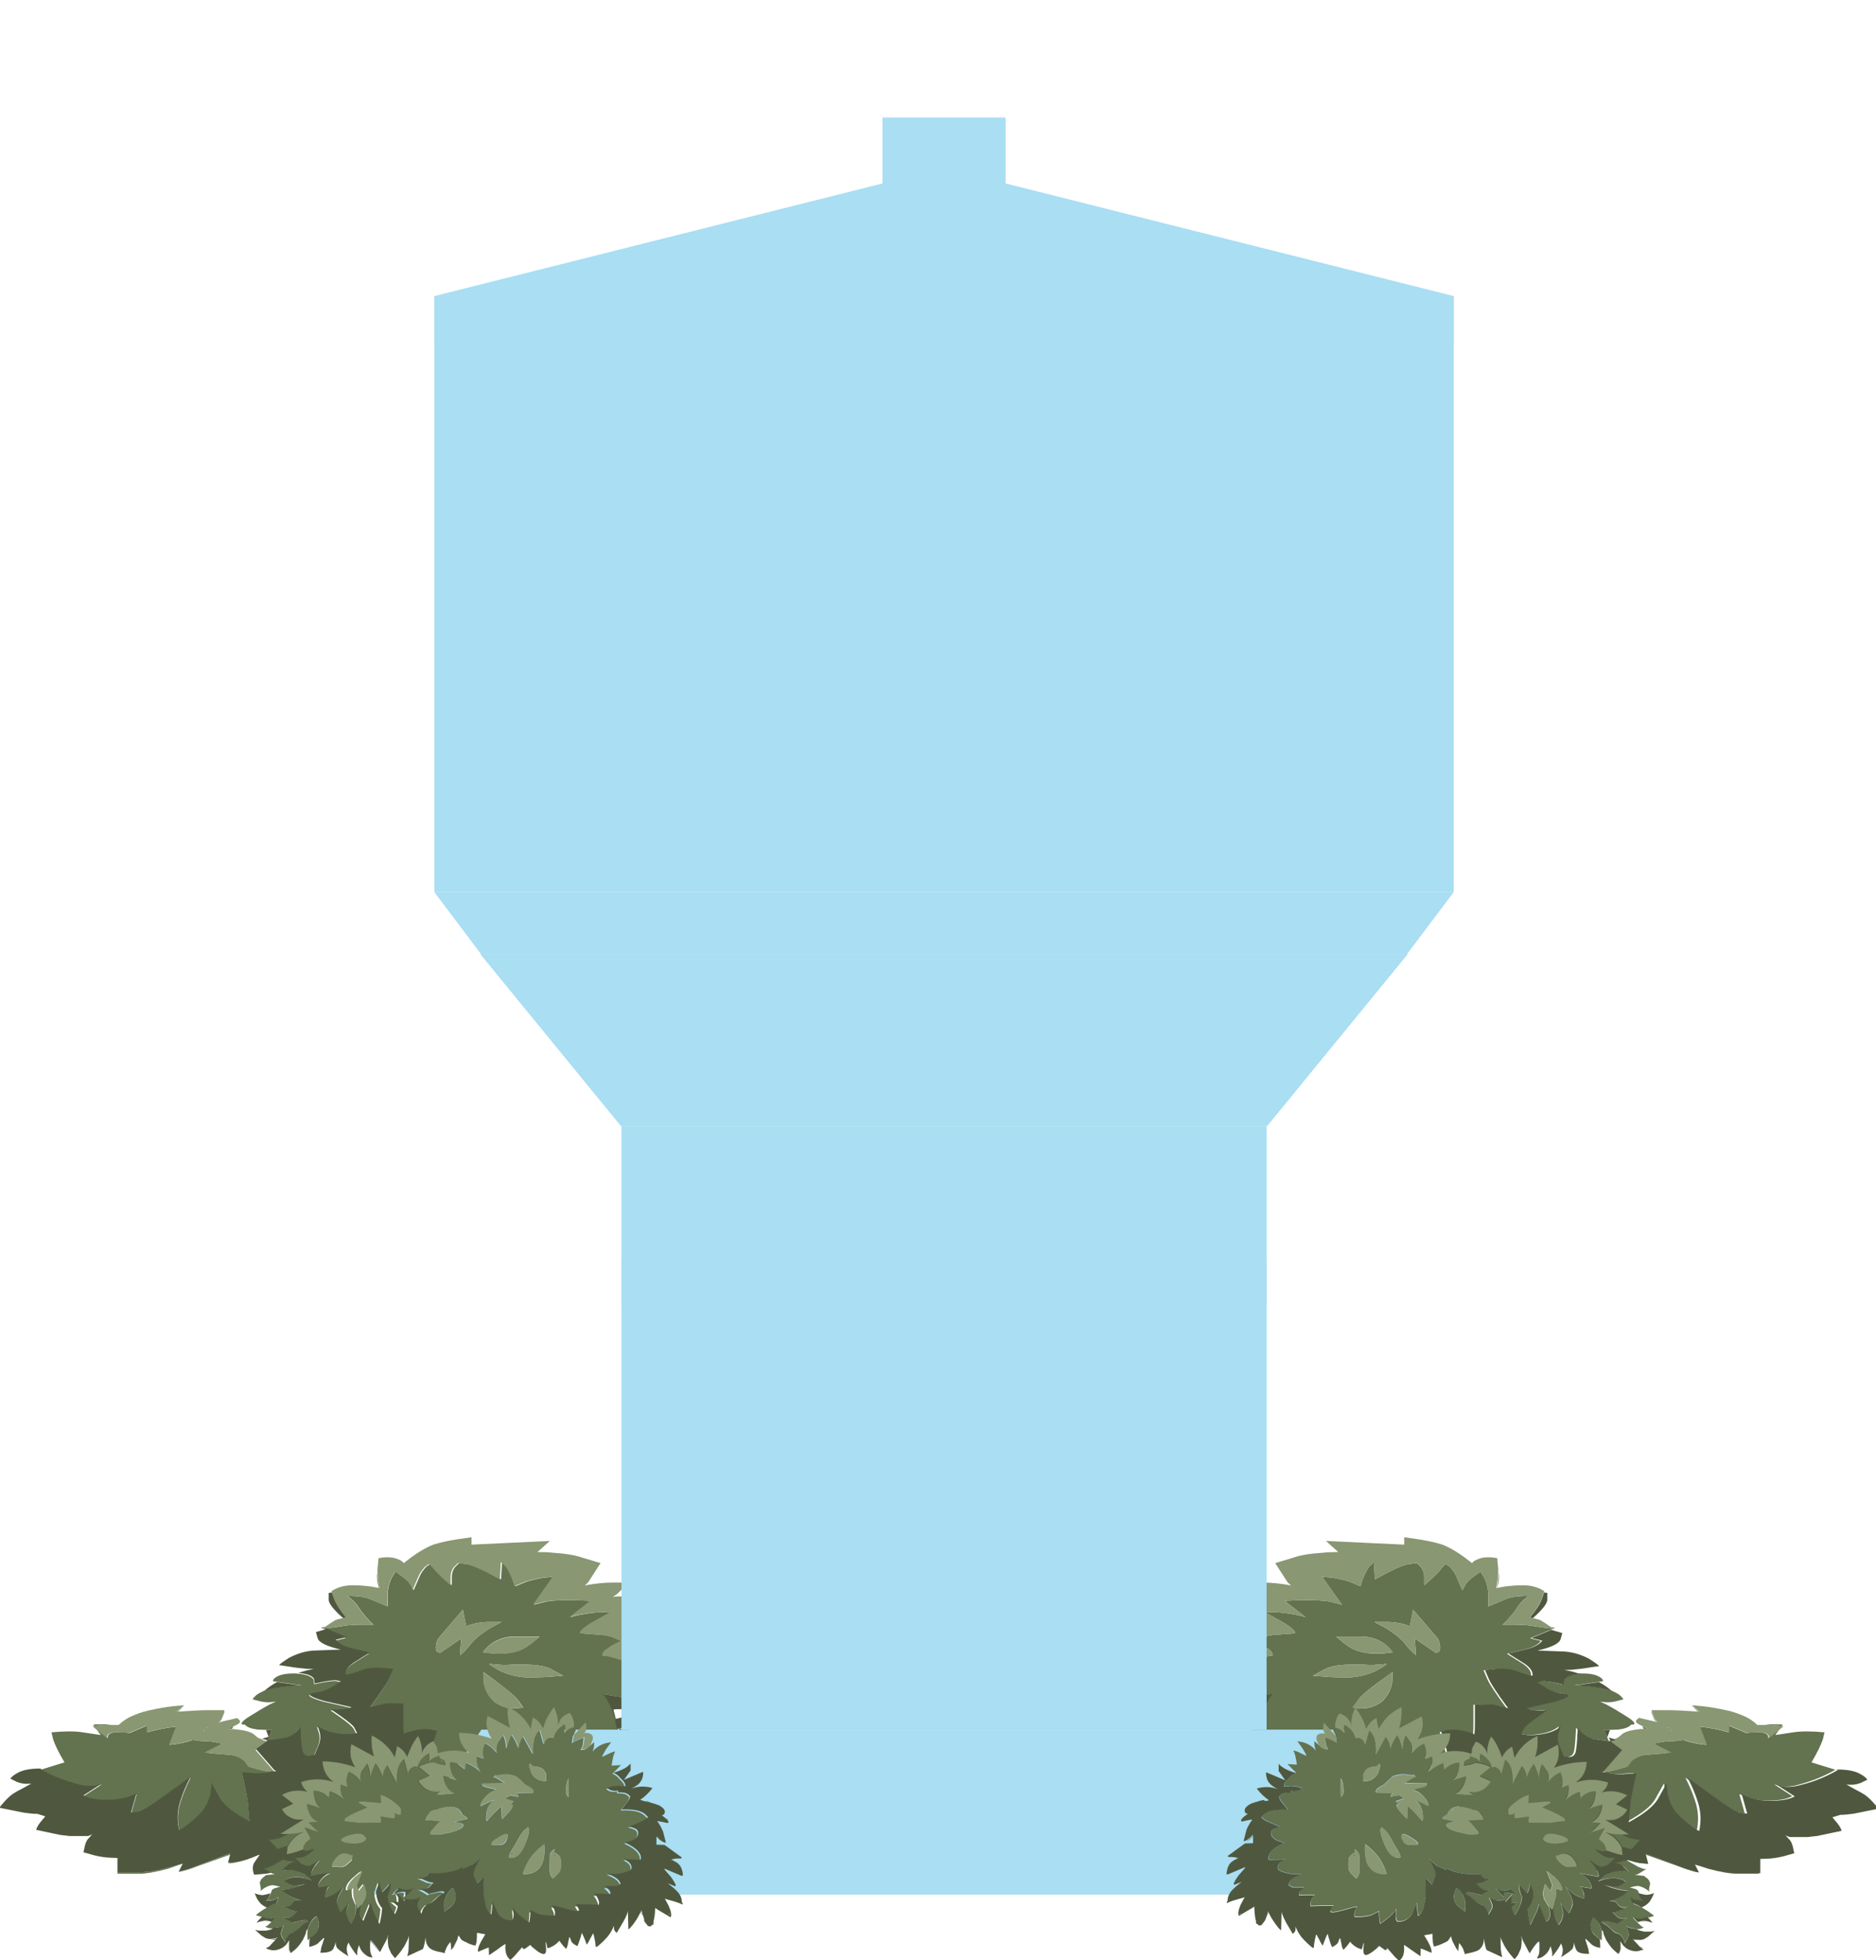 <?xml version="1.0" encoding="utf-8"?>
<!-- Generator: Adobe Illustrator 21.1.0, SVG Export Plug-In . SVG Version: 6.00 Build 0)  -->
<svg version="1.1" id="Layer_1" xmlns="http://www.w3.org/2000/svg" xmlns:xlink="http://www.w3.org/1999/xlink" x="0px" y="0px"
	 viewBox="0 0 761.9 795.8" style="enable-background:new 0 0 761.9 795.8;" xml:space="preserve">
<style type="text/css">
	.st0{fill:#63724F;}
	.st1{fill:#899772;}
	.st2{fill:#4F583F;}
	.st3{fill:#A9DEF3;}
	.st4{opacity:0.6;fill:#88A3CE;enable-background:new    ;}
	.st5{opacity:0.6;fill:#AFACD0;enable-background:new    ;}
	.st6{opacity:0.6;fill:#89A2CD;enable-background:new    ;}
	.st7{fill:#A9DEF3;enable-background:new    ;}
	.st8{display:none;fill:#28ACE2;}
</style>
<g>
	<g>
		<path class="st0" d="M39,701.8l4.8,3.9c-0.1-0.3,0-0.8,0.2-1.3c0.6-0.7,1.7-1.1,3.3-1.1l4,0.1l1.1,0.3l7.5-3.2v2.8
			c1.5-0.5,4.4-1.2,8.5-1.9c1.1-0.2,2.5-0.3,4.2-0.4c-0.3,0.1-0.7,0.3-1,0.4l-2.7,7c3.2-0.3,6.3-0.9,9.4-2c1.8,0.3,3.5,0.5,5.1,0.5
			c1.4,0,2.9,0.2,4.5,0.5l2.5,0.5l-7,3.6c2.1,0.3,5.3,0.6,9.5,0.9c2.5,0.1,4.6,1,6.5,2.5l1.7,2.3c2.1,0.7,4.2,1.3,6.3,1.7
			c1.1,0.3,2.1,0.4,2.9,0.5l-0.7,0.3c-1.7,0.4-3.7,0.6-5.8,0.5l-5.5-0.4l1.1,5.1c0.9,3.9,1.4,7,1.5,9.3l0.5,5.5
			c-6.1-3.3-10-6.4-11.8-9.4l-3.5-6.3l-0.6,4.7c-0.8,3.4-2.4,6.3-4.9,8.7c-3.9,3.5-6.4,5.4-7.8,5.8c-0.8-3.7-0.7-7.3,0.3-10.9
			c0.8-2.6,1.7-5,2.8-7.4l1.5-3.2l-9.4,6.8c-6.4,4.6-10.2,7.1-11.6,7.3l-3.1,0.4l2.2-7.8l-3.4,1.4c-2.7,0.8-5.4,1.2-8.2,1.2
			c-4.5,0-7.8-0.6-9.9-1.8l7.4-4.8l-2.5,0.8c-2.4,0.3-5,0.1-8-0.8c-5.1-1.3-9.9-3.3-14.4-5.9l0.6-0.2l9.1-2.8
			c-2.3-3.9-3.8-6.9-4.6-9.3l-0.7-2.9c5.4-0.5,9.6-0.5,12.7,0l7.3,1.1L39,701.8L39,701.8z M35.8,745.5c0.7-0.2,1.3-0.4,1.7-0.7v0.1
			l-0.1,0.1C37,745.2,36.5,745.3,35.8,745.5L35.8,745.5z M93.2,756.6l0.1-0.3l3.4-0.3L93.2,756.6z M94.1,752.7L94.1,752.7l-14,5
			c-2.7,1.1-5.1,1.8-7.5,2.3l0.1-0.2c1.5-0.2,3.9-1,7.4-2.3l13.9-5.3h0.3L94.1,752.7L94.1,752.7z M68.2,758.7c-5,1.3-8.8,2-11.6,2
			h-8.9v-0.6h8.9c3.2,0,7-0.6,11.6-1.8l6-1.7L68.2,758.7z M130.2,754.7c1.8-0.5,5-2.6,9.8-6.4h0.2l-2.1,2.9c0.3-0.5,0.6-1,0.8-1.3
			s0.4-0.6,0.5-0.7c-3.7,3.1-6.8,5-9.2,5.7c-1.9,0.7-3.3,1-4.3,1.1C126.8,755.9,128.3,755.4,130.2,754.7z M266.5,758.3l-4.8,0.7
			L266.5,758.3L266.5,758.3z M283.4,743.9L283.4,743.9l-1.9,2.4c-1.7,1.7-3.9,2.6-6.6,2.7l-4.4,0.4l4.4-0.5c2.7-0.1,4.8-1,6.6-2.6
			L283.4,743.9z M266,750.9L266,750.9l0.1-0.7L266,750.9z M274.6,725.8c-1.1,0.9-2.3,1.5-3.4,1.9
			C272.3,727.3,273.4,726.7,274.6,725.8s2-1.9,2.3-3.1C276.9,723.7,276.2,724.8,274.6,725.8z M280,730.9l4,2.3l-1.5,1.8
			c-1.7,1.2-3.3,1.8-4.9,1.8h-2.7c-0.3-0.2-0.7-0.4-1.1-0.6h3.8c1.8,0,3.4-0.5,4.8-1.5l1.5-1.5L280,730.9c-0.3-0.2-0.6-0.3-0.9-0.4
			C279.4,730.6,279.7,730.7,280,730.9z M139.6,660.1c1.6-0.3,4.2-0.5,7.8-0.5h4.3L150,658c-1.2-1.3-2.5-2.8-3.8-4.6
			c-1.5-2.5-3.3-4.3-5.2-5.4c0.9-0.1,2-0.1,3.2,0c2.6,0.1,4.8,0.6,6.8,1.5l6.5,2.7v-5.1c0-2.1,0.5-4.2,1.5-6.4l1.6-2.6
			c0.1,0,1.3,0.8,3.4,2.4c1.5,1.1,2.5,2.3,3.1,3.5l0.9,1.6l2.4-5.5c0.5-1.3,1.4-2.6,2.7-4l1.6-1.1c0.2,0,1,0.8,2.3,2.4
			c0.4,0.5,1.7,1.9,4,4l2.5,2.2v-3.5c0-1.5,0.5-2.9,1.5-4.1l1.5-1.4l3,0.4c1.3,0.1,4.1,1.1,8.4,3.2l5.6,3l0.4-7l2,1.9
			c0.8,1.1,1.6,2.7,2.5,4.8l1,3.1l3.5-1.5c1.3-0.6,3.7-1.2,7.3-1.9l4.8-0.5l-8.1,11.4l5-1.3c2.1-0.4,5.7-0.6,11.1-0.6l7.2,0.3
			l-8.6,6.7c1.3-0.5,3.8-1.1,7.5-1.6c1.9-0.3,4.1-0.5,6.5-0.5l2.5,0.1l-8.2,4.6c-2.9,1.9-4.2,3.2-3.9,3.9l6.6,0.5
			c2.9,0.1,5.3,0.6,7.4,1.5l2.5,1.1l-1.8,0.9c-1.2,0.5-2.3,1.2-3.3,2c-1.6,0.9-2.4,1.9-2.4,3c1.5,0,4.2,0.7,8.2,2
			c2.8,1.1,6.3,2.7,10.7,4.9l2.9,1.6c-0.8,0.3-1.8,0.5-3.1,0.5l-7,0.5c1.3,0.6,2.5,1.2,3.5,1.9c0.7,0.4,1.4,0.8,1.9,1.2l1.1-0.1
			l-0.9,0.1c0.5,0.4,1,0.8,1.3,1.1c0.6,0.5,1.1,0.9,1.4,1.3l1.5,2.3l-1.9,0.7c-2,0.3-4.5,0.2-7.5-0.4l-1.2-0.1l1.3,2.3l-1.5-2.4
			l-10.3-1.6c0.7,0.7,1.3,1.5,1.8,2.6c1.4,2.3,2.4,4.8,3,7.6c0.3,1.5,0.6,2.9,0.8,4h0.1v0.2c0.3,1.8,0.5,3.1,0.5,3.9l-8.1-2.7v2.6
			c0.1,2.3,0.1,4.7,0,7.1l-0.5,5.9l-4.4-1.7c-3.2-1.5-5.1-2.6-5.7-3.3c-1.3-1.3-2.4-2.8-3.2-4.4l-2.7,5c-2.2,3.5-4.3,5.5-6.3,5.9
			c-3,0.9-4.7,1.3-5.3,1.3c-1.3-2.1-1.9-4.5-1.9-7.4v-4.4l-2,1.9c-1.4,1-3.6,2.4-6.6,4.1c-4,2-6.8,3-8.4,3c-0.9-2.3-1-4.5-0.3-6.6
			l1.3-3.4l-6.5,3.8c-5.1,2.4-8.8,3.6-11,3.6h-5.9c0-1.9,0.5-4.6,1.6-8.4l1.5-4.9l-2.8-0.6c-2.4-0.2-4.4-0.1-6.2,0.4
			c-3.2,0.8-4.5,1.2-4.1,1.2c-0.4,0.9-0.6-0.5-0.6-4.2v-8l-3.3-0.1c-2.5-0.1-4.6,0.1-6.2,0.6l-4,1c4.7-6.3,7.4-10.5,8.1-12.5l1.3-3
			l-4.4-0.5c-3.5-0.2-6.3,0.1-8.3,0.9c-3.5,1.3-5.6,1.9-6.6,1.9c-0.2-1.6,0.8-3.2,3.1-4.8l6.7-4.2l-6.3-1.5c-3.7-0.8-6.1-2-7.5-3.7
			l4.4-1.1l-8-3.3c-0.1,0-0.3,0.1-0.5,0.1l0.4-0.1l-1.4-0.6l-0.6-0.3l0.4-0.1c0.4-0.1,0.8-0.2,1.2-0.3c-0.3,0.2-0.7,0.4-1,0.7
			C133.6,661,136.5,660.6,139.6,660.1z M38.3,700.7l-0.4-0.5c0.4-0.1,0.8-0.1,1.2-0.1c2.2-0.1,4.2-0.1,5.9,0.2
			c-2.6,0-4.9,0.2-7.1,0.5C37.9,700.8,38.3,700.7,38.3,700.7z M262,673.5c1.7,1,2.7,1.8,3.2,2.5l1.6,2.4c-1.1-1.6-2.9-3.4-5.4-5.3
			C261.4,673.1,262,673.5,262,673.5z M269.2,672.6l0.8,0.3L269.2,672.6c-0.2,0-0.5,0-0.8,0H269.2z M264.9,664.6
			c0.8,0.2,2.2,0.3,4.1,0.3l1.6-0.3l0.1,0.1l-1.7,0.2C267.6,664.9,266.2,664.9,264.9,664.6l-4.7-0.4L264.9,664.6z M264.5,656.5h2.2
			c1,0,1.8-0.2,2.3-0.5l0.5-0.6l-0.5,0.9c-0.9,0.5-1.6,0.8-2.3,0.8h-1.6L264.5,656.5z M250.4,647c1.1-1.1,1.9-2,2.6-2.9l0.7-1h0.5
			l-1.2,1.4C252.3,645.4,251.4,646.3,250.4,647l-2,1.4L250.4,647z M237.1,643.7l1.4-1.2l-1,1.1C237.3,643.7,237.2,643.7,237.1,643.7
			z M153.8,644.4c-0.6-2.1-0.8-4.1-0.6-5.9c0.1,1.7,0.4,3.7,0.8,6.2h-0.1C153.9,644.6,153.9,644.5,153.8,644.4z M53.6,696.8
			c-1.2,0.5-2.3,1.2-3.3,1.9c0.9-0.7,1.9-1.3,3-1.8C53.4,696.9,53.5,696.8,53.6,696.8L53.6,696.8z M72.2,695h-0.4l3.1-2.6
			C74.9,692.4,72.2,695,72.2,695z M94.6,701.3c-0.1,0.2-0.3,0.4-0.5,0.5c0.9,0.1,1.8,0.2,2.5,0.3c-1.1-0.1-2.4-0.2-3.8-0.3l1.8-0.9
			V701.3z M83.9,701.4h0.8l-2.2,1.7C82.9,702.6,83.4,702,83.9,701.4L83.9,701.4z M104.8,705.4c0.5,0.3,1.1,0.5,1.6,0.7l2.7-0.8v-0.1
			l0.1,0.1l1.3-2.9l-2.3-0.1l-3.2-0.1c-2.9-0.3-4.7-1-5.5-2c-0.7,0-1.2-0.1-1.4-0.3c-0.1-0.7,1.2-1.9,4.1-3.6
			c2.2-1.4,4.7-2.9,7.5-4.4l2.4-1.1l-1.6,0.2c-1.3,0.2-2.8,0.1-4.4-0.2l-3.5-0.9c0.3-0.6,0.9-1.2,1.7-1.9c0.9-0.6,1.9-1.1,3-1.6
			c1.3-0.5,2.7-0.8,4.3-1.1c3.7-0.6,6.4-0.9,8.2-1l2.8-0.1l-10-1.4h-0.1l-1.7-0.3c0.1-0.6,0.5-1.1,1.3-1.6c1.7-1.1,4.4-1.6,8.1-1.5
			c0.3,0,0.5,0,0.7,0.1c3.3,0.2,5.4,1,6.4,2.3l0.3,2c4.9-1.1,7.9-1.5,9-1.3l1.6,0.4l-3.1,2c-2.5,1.5-4.8,2.3-7,2.5
			c-2.1,0.3-2.9,0.7-2.3,1.2c0.5,0.6,2.5,1.4,5.8,2.3l11,2.5L141,694c-1.5,0.3-2.7,0.4-3.6,0.4h-3.2l4.3,3c2.9,2.1,4.5,3.5,5.1,4.4
			l1.1,2.2l-2.5,0.4c-2.2,0.1-4.2,0-6.1-0.4c-3.1-0.5-5.6-1.5-7.4-3l0.8,2.5c0.5,1.9,0.3,3.7-0.4,5.4l-1.6,3.9l-2.3,0.5
			c-1.5,0-2.4-0.8-2.7-2.4c-0.3-1.7-0.5-3.8-0.6-6.3l-0.2-3.1l-1.7,2c-1.5,1.4-3.3,2.3-5.4,2.6c-3.3,0.5-5.4,0.8-6.2,0.8l0.7-1.5
			l-2.9,0.9C105.8,705.9,105.3,705.7,104.8,705.4L104.8,705.4z M91.2,695l-1.1,2.8c-0.3,0.6-0.7,1.1-1.2,1.5c-0.1,0-0.2,0-0.3,0.1
			c0.6-0.5,1.1-1.2,1.5-1.9L91,695H91.2z M200.8,690.9c2.5,1.8,5.1,2.7,7.9,2.7l3.9-0.3l-2.4-3.3c-1.5-1.9-6.1-5.6-13.9-11.2
			l0.2,4.3C197.1,686.4,198.6,688.9,200.8,690.9z M214.6,681c4,0,7.4-0.1,10.3-0.4l3.8-0.3l-5.1-2.8c-2.3-1.1-5.9-1.7-10.9-1.7
			c-2.3-0.1-5,0-8,0.2l-6.1-0.5c1,0.9,2.5,1.8,4.6,2.9C207.1,680.1,210.8,681,214.6,681z M177.8,665.4c-0.9,2.3-1,3.9-0.5,5l1.4,0.7
			l8.6-5.9l-0.5,6.8c1.4-1,3.1-2.8,5.1-5.4c1.5-1.7,3.8-3.5,7-5.5l4.8-2.6h-5c-3.4,0-6.5,0.6-9.4,1.7l-1.3-6.7
			C188,653.5,177.8,665.4,177.8,665.4z M209.1,670.6c2.1-0.4,4.4-1.6,7-3.6l3.1-2.6h-10.1c-3.7,0-6.9,1-9.8,3.1
			c-1.3,1.1-2.4,2.2-3.1,3.3C201.6,671.6,205.8,671.5,209.1,670.6z"/>
		<path class="st1" d="M110,719.4c-0.8-0.1-1.8-0.2-2.9-0.5c-2.1-0.4-4.2-1-6.3-1.7l-1.7-2.3c-1.9-1.5-4-2.4-6.5-2.5
			c-4.2-0.3-7.3-0.6-9.5-0.9l7-3.6l-2.5-0.5c-1.6-0.3-3.1-0.5-4.5-0.5c-1.6,0-3.3-0.2-5.1-0.5c-3.1,1.1-6.2,1.7-9.4,2l2.7-7
			c0.3-0.1,0.7-0.3,1-0.4c-1.7,0.1-3.1,0.2-4.2,0.4c-4.1,0.7-6.9,1.4-8.5,1.9v-2.8l-7.5,3.2l-1.1-0.3l-4-0.1c-1.6,0-2.7,0.4-3.3,1.1
			c-0.2,0.5-0.3,1-0.2,1.3l-4.8-3.9l-1.1-1c2.1-0.3,4.5-0.5,7.1-0.5h3.5c0.5-0.5,1.2-1.1,1.9-1.6c1-0.7,2.1-1.4,3.3-1.9
			c1.9-0.9,4.1-1.7,6.6-2.3c4.1-0.9,7.5-1.5,10.3-1.8l4.5-0.4l-3.1,2.6h0.4c5.6-0.4,9.7-0.6,12.5-0.6h6.6L91,695l-0.9,2.5
			c-0.4,0.7-0.9,1.4-1.5,1.9c0.1-0.1,0.2-0.1,0.3-0.1c0.9-0.3,2.1-0.6,3.6-0.9l3.8-0.9l1,0.9c0.5,0.7,0,1.3-1.3,1.9l-1.4,0.7
			l-1.8,0.9c1.4,0.1,2.7,0.2,3.8,0.3c3.1,0.3,5.3,1,6.5,1.9c0.5,0.5,1.1,1,1.7,1.4c0.5,0.3,1,0.5,1.5,0.8c0.1,0,0.2,0,0.3,0.1
			l1.9,0.6l-4.7,3.5l7.4,8.5c0.2,0.2,0.5,0.3,0.9,0.3l-0.5,0.2C111.1,719.4,110.6,719.4,110,719.4L110,719.4z M83.9,701.4
			c-0.5,0.6-0.9,1.2-1.4,1.7l2.2-1.7H83.9L83.9,701.4z M132,660.5c1-0.7,1.8-1.2,2.5-1.7l1.8-1.1c0.1-0.1,0.1-0.1,0.2-0.1l2.8-0.7
			l1.2-0.3c-2.4-2.9-4-5.3-4.8-7.5l-0.9-2.6l-0.2-0.5c2.4-1.6,5.2-2.4,8.6-2.4c2.7,0,5.1,0.2,7.4,0.5l3.3,0.6h0.2
			c-0.4-2.5-0.7-4.5-0.8-6.2c0.1-0.3,0.1-0.6,0-0.9c0-0.9,0.1-1.7,0.2-2.2l0.2-2.8c2.4-0.5,4.6-0.5,6.8,0c1.4,0.5,2.4,0.9,2.9,1.4
			l0.6,0.6c4.4-3.6,8.4-6.1,12-7.5c2.8-0.9,6.1-1.6,9.9-2.2l5.6-0.8v3l31.8-1.5l-5,4.5c2.6,0,4.7,0.1,6.3,0.3c4.8,0.3,8.8,0.9,12,2
			l7.3,2.2l-5.1,7.9l-1.4,1.2c0.1,0,0.3,0,0.4-0.1c3.9-0.7,7.5-1.1,11-1.1h5.8l-0.5,0.6l-0.7,1c-0.7,0.9-1.5,1.8-2.6,2.9l-2,1.4
			c0.7-0.2,1.7-0.3,3-0.3c1.7,0.1,3.4,0.4,5.1,0.9l1.7,0.6c0.4,0.1,0.8,0.2,1.2,0.4l4.1,1.8c1.3,0.6,2.4,1.2,3.5,1.8l2.5,1.8
			L269,656c-0.5,0.3-1.3,0.5-2.3,0.5h-2.2l0.6,0.6l1.8,1.6c1.7,1.8,2.8,3.1,3.1,3.9l0.7,2h-0.1l-1.6,0.3c-1.9,0-3.3-0.1-4.1-0.3
			l-4.7-0.4l-1.5-0.2l4.3,2.1c2.9,1.5,4.6,2.8,5.4,4l1.6,2.9l-0.8-0.3h-1c-0.7-0.1-1.7-0.1-3-0.1c-2.7,0-5.1-0.7-7.2-2.1l3.4,2.7
			c2.5,1.9,4.2,3.7,5.4,5.3l2.7,3.9l-3.2-1.8l-2.9-1.6c-4.3-2.2-7.9-3.8-10.7-4.9c-4-1.3-6.7-2-8.2-2c0-1.1,0.8-2.1,2.4-3
			c1-0.8,2.1-1.5,3.3-2l1.8-0.9l-2.5-1.1c-2.1-0.9-4.5-1.4-7.4-1.5l-6.6-0.5c-0.3-0.7,1-2,3.9-3.9l8.2-4.6l-2.5-0.1
			c-2.4,0-4.5,0.2-6.5,0.5c-3.7,0.5-6.2,1.1-7.5,1.6l8.6-6.7l-7.2-0.3c-5.3,0-9,0.2-11.1,0.6l-5,1.3l8.1-11.4l-4.8,0.5
			c-3.6,0.7-6,1.3-7.3,1.9l-3.5,1.5l-1-3.1c-0.9-2.1-1.7-3.7-2.5-4.8l-2-1.9l-0.4,7l-5.6-3c-4.3-2.1-7-3.1-8.4-3.2l-3-0.4l-1.5,1.4
			c-1,1.2-1.5,2.6-1.5,4.1v3.5l-2.5-2.2c-2.3-2.1-3.6-3.5-4-4c-1.3-1.6-2.1-2.4-2.3-2.4l-1.6,1.1c-1.3,1.4-2.2,2.7-2.7,4l-2.4,5.5
			L167,644c-0.6-1.2-1.6-2.4-3.1-3.5c-2.1-1.6-3.3-2.4-3.4-2.4l-1.6,2.6c-1,2.2-1.5,4.3-1.5,6.4v5.1l-6.5-2.7
			c-1.9-0.9-4.2-1.4-6.8-1.5c-1.2-0.1-2.3-0.1-3.2,0c1.9,1.1,3.7,2.9,5.2,5.4c1.3,1.8,2.6,3.3,3.8,4.6l1.7,1.6h-4.3
			c-3.6,0-6.2,0.2-7.8,0.5c-3.1,0.5-5.9,0.9-8.6,1.1C131.3,660.9,131.7,660.7,132,660.5z M199.3,667.6c2.9-2.1,6.1-3.1,9.8-3.1h10.1
			l-3.1,2.6c-2.6,2-4.9,3.2-7,3.6c-3.3,0.9-7.5,0.9-12.9,0.2C197,669.7,198,668.6,199.3,667.6z M189.3,660.2c2.9-1.1,6-1.7,9.4-1.7
			h5l-4.8,2.6c-3.2,2-5.5,3.8-7,5.5c-2,2.6-3.7,4.4-5.1,5.4l0.5-6.8l-8.6,5.9l-1.4-0.7c-0.5-1.1-0.4-2.7,0.5-5l10.2-11.9
			L189.3,660.2z M198.6,675.5l6.1,0.5c3-0.2,5.6-0.3,8-0.2c5,0,8.6,0.6,10.9,1.7l5.1,2.8l-3.8,0.3c-2.9,0.3-6.3,0.4-10.3,0.4
			c-3.7,0-7.5-0.9-11.4-2.6C201.2,677.4,199.6,676.4,198.6,675.5z M196.2,678.8c7.8,5.5,12.5,9.2,13.9,11.2l2.4,3.3l-3.9,0.3
			c-2.8,0-5.4-0.9-7.9-2.7c-2.3-1.9-3.7-4.5-4.4-7.8C196.4,683.1,196.2,678.8,196.2,678.8z"/>
		<path class="st2" d="M276.9,722.7c-0.3,1.2-1.1,2.2-2.4,3.1c-1.1,0.9-2.2,1.5-3.3,1.9l-3.3,0.6c3.6,0.1,6.5,0.6,8.9,1.3l1.7,0.6
			l0.5,0.2c0.3,0.1,0.6,0.3,0.8,0.4l4,2.3l-1.5,1.5c-1.4,1-3,1.5-4.8,1.5h-3.8c0.4,0.2,0.8,0.4,1.1,0.6c1.5,0.9,3.1,2.1,5,3.8
			l3.6,3.2l-0.1,0.1l-1.9,2.4c-1.7,1.6-3.9,2.5-6.6,2.6l-4.4,0.5l-4.4,0.3l-0.1,0.6l-0.1,0.6v0.1c0,0.1,0,0.3-0.1,0.4l0.6,6.9
			l-4.8,0.8c-3.4,0.3-5.7,0.2-7.1-0.3c-2.1-0.9-3.7-1.7-4.6-2.4l-2.4,3.9l-3-1c-2.3-1.3-4.1-2.8-5.2-4.5c-2.1-2.9-3.3-4.9-3.5-6.2
			l-4.4,1.5c-4.2,0.9-9,1.2-14.4,0.8l-13.2-0.7c-0.7-1.8-0.2-3.1,1.3-3.9l2.4-1.2l-5.2-0.9c-3.9-0.5-6.7-0.4-8.6,0.5
			c-3.1,1.3-6.1,2.1-9,2.4l0.4-3.3l-4,2.6c-3.1,1.8-5.9,3.1-8.5,3.8c-3.9,1-6.5,0.6-7.9-1.3c-0.3,0.6-1.1,1.4-2.4,2.4
			c-2,1.9-3.7,3.2-5,4l-4.2,2.3c-1.3-1-2-2.2-2-3.5v-2l-1.1,0.7c-1.7,0.7-3.3,1.3-4.8,1.6c-3,0.9-5.5,1.3-7.6,1.3
			c-0.3-0.1-0.6-0.3-0.8-0.6c-0.5-0.7-0.3-1.7,0.4-3l0.5-0.8l2.1-2.9h-0.2c-4.7,3.8-8,5.9-9.8,6.4c-1.9,0.7-3.4,1.2-4.3,1.3H125v4.7
			l-2.5-0.1c-1.8-0.3-2.9-0.7-3.3-1.1l-2.8-2.8l-2.4,1.9c-2.1,1.2-4.1,1.9-6,2.1l-4.8,0.4c-0.7-1.9-0.7-3.5,0-4.8l2.2-3.2l-0.2-0.1
			c-3.6,1.6-6.6,2.6-9.1,3l-3.4,0.3h-0.1l0.9-3.6l0.2-0.5H94l-13.9,5.3c-3.5,1.3-5.9,2.1-7.4,2.3h-0.1l1.6-3.2l-6,1.7
			c-4.5,1.2-8.4,1.8-11.6,1.8h-8.9v-5.8l-3-0.1c-2-0.1-4.2-0.4-6.5-1c-2.1-0.6-3.5-1-4.3-1.2l0.6-2.8c0.4-1.4,0.9-2.4,1.6-3l1.2-1.3
			l0.1-0.1v-0.1c-0.5,0.3-1,0.5-1.7,0.7h-0.3c-0.1,0-0.3,0-0.5,0h-6.7c-0.5-0.1-1-0.1-1.5-0.2c-0.7-0.1-1.3-0.1-2-0.2l-10-2.1
			c0.2-1.1,1.1-2.5,2.7-4.3l1-1.2l-3.2-1c-1.7,0-3.6-0.2-5.6-0.5l-9.9-2c1.7-2.1,3.2-3.8,4.7-5c0.3-0.2,0.6-0.5,1.1-0.8
			c0.9-0.6,2.2-1.3,3.8-2.1l3.4-1.9l-1.9,0.1c-1.4,0-2.7-0.3-4-0.8l-2.6-1.3c0.5-0.7,1.3-1.4,2.4-2c2.1-1.4,5.3-2.1,9.6-2.1H17
			l-0.6,0.2c4.5,2.6,9.3,4.5,14.4,5.9c2.9,0.9,5.6,1.1,8,0.8l2.5-0.8l-7.4,4.8c2.1,1.2,5.3,1.8,9.9,1.8c2.7,0,5.4-0.4,8.2-1.2
			l3.4-1.4l-2.2,7.8l3.1-0.4c1.3-0.2,5.2-2.6,11.6-7.3l9.4-6.8l-1.5,3.2c-1.1,2.3-2,4.8-2.8,7.4c-1,3.6-1.1,7.2-0.3,10.9
			c1.3-0.3,3.9-2.3,7.8-5.8c2.5-2.4,4.1-5.3,4.9-8.7l0.6-4.7l3.5,6.3c1.7,3,5.6,6.1,11.8,9.4l-0.5-5.5c-0.1-2.3-0.6-5.3-1.5-9.3
			l-1.1-5.1l5.5,0.4c2.1,0.1,4.1-0.1,5.8-0.5l0.7-0.3c0.6,0.1,1.1,0.1,1.6,0l0.5-0.2c-0.4,0-0.7-0.1-0.9-0.3l-7.4-8.5l4.7-3.5
			l-1.9-0.6c-0.1-0.1-0.2-0.1-0.3-0.1l2.9-0.9l-0.7,1.5c0.8,0,2.9-0.3,6.2-0.8c2.1-0.3,3.9-1.2,5.4-2.6l1.7-2l0.2,3.1
			c0.1,2.5,0.3,4.6,0.6,6.3c0.3,1.6,1.2,2.4,2.7,2.4l2.3-0.5l1.6-3.9c0.7-1.7,0.9-3.5,0.4-5.4l-0.8-2.5c1.8,1.5,4.3,2.5,7.4,3
			c1.9,0.4,3.9,0.5,6.1,0.4l2.5-0.4l-1.1-2.2c-0.5-0.9-2.2-2.3-5.1-4.4l-4.3-3h3.2c0.9,0,2.1-0.1,3.6-0.4l1.5-0.5l-11-2.5
			c-3.3-0.9-5.2-1.7-5.8-2.3c-0.6-0.5,0.2-0.9,2.3-1.2c2.1-0.2,4.4-1,7-2.5l3.1-2l-1.6-0.4c-1.1-0.2-4.1,0.2-9,1.3l-0.3-2
			c-0.9-1.3-3.1-2.1-6.4-2.3c1.4-0.5,2.6-0.8,3.7-1.1l2.6-0.5l-2.9-0.1c-2.9-0.3-5.1-0.5-6.5-0.8l-4.7-0.7c0.7-0.7,2.1-1.7,4-2.9
			c3.4-1.8,6.7-2.8,10.1-3l11-0.4c-5.6-1.3-8.8-2.8-9.4-4.6l-0.7-2.5l3.4-1c0.2-0.1,0.4-0.1,0.6-0.2c0.2,0,0.3-0.1,0.5-0.1l8,3.3
			l-4.4,1.1c1.3,1.7,3.8,2.9,7.5,3.7l6.3,1.5l-6.7,4.2c-2.3,1.6-3.3,3.2-3.1,4.8c0.9,0,3.1-0.6,6.6-1.9c2-0.8,4.7-1.1,8.3-0.9
			l4.4,0.5l-1.3,3c-0.7,2-3.4,6.1-8.1,12.5l4-1c1.6-0.5,3.7-0.7,6.2-0.6l3.3,0.1v7.9c0,3.7,0.2,5.1,0.6,4.2c-0.5,0,0.9-0.4,4.1-1.2
			c1.7-0.5,3.8-0.6,6.2-0.4l2.8,0.6l-1.5,4.9c-1.1,3.7-1.6,6.5-1.6,8.4h5.9c2.2,0,5.8-1.2,11-3.6l6.5-3.8l-1.3,3.4
			c-0.7,2.1-0.6,4.3,0.3,6.6c1.6,0,4.4-1,8.4-3c3-1.7,5.2-3.1,6.6-4.1l2-1.9v4.4c0,2.9,0.6,5.3,1.9,7.4c0.5,0,2.3-0.4,5.3-1.3
			c2-0.4,4.1-2.4,6.3-5.9l2.7-5c0.8,1.6,1.9,3.1,3.2,4.4c0.6,0.7,2.5,1.8,5.7,3.3l4.4,1.7l0.5-5.9c0.1-2.4,0.1-4.7,0-7.1V703
			l8.1,2.7c0-0.8-0.2-2.1-0.5-3.9c0.9,0,1.7,0.1,2.5,0.2l2.3,0.4c1.7,0.3,3.2,0.8,4.3,1.5l5.5,2.7l-1.1,1c-1.1,1-2.1,1.7-3.1,2
			c-1.7,0.8-4,1.5-6.8,2c5.7-0.3,9.8,0.5,12.3,2.4l3.5,2.6l-0.8,0.9l-4.7,3.5c1.9,0.5,4.5,0.6,7.7,0.4h0.1l4.7-0.4L276.9,722.7
			L276.9,722.7z M257.2,694.9l-0.2-0.1c-1.7-0.8-4.3-1.1-7.8-0.8l0.5,4c-0.6-2.7-1.6-5.2-3-7.6c-0.5-1.1-1.1-1.9-1.8-2.6l10.3,1.6
			l1.5,2.4l1.4,2.2L257.2,694.9c2.2,1,3.4,1.5,3.7,1.5L257,699c-2.7,1.9-4.8,2.8-6.4,2.9h-0.1c-0.2-1.1-0.5-2.5-0.8-4
			C252.9,697.3,255.4,696.3,257.2,694.9z M265.2,684.1l-2.5,0.4l-1.1,0.1c-0.5-0.4-1.2-0.8-1.9-1.2c-1-0.7-2.2-1.3-3.5-1.9l7-0.5
			L265.2,684.1z M153.8,644.4c0.1,0.1,0.1,0.2,0.1,0.3h-0.1V644.4z M133.5,649.5v-2.8l1.3-0.2l0.9,2.6c0.8,2.1,2.4,4.6,4.8,7.5
			l-1.2,0.3C135.4,653.4,133.5,651,133.5,649.5z M110.5,702.4l-1.3,2.9l-0.1-0.1l-1-2.7l0.1-0.2L110.5,702.4z M112.5,682.9
			L112.5,682.9l10.1,1.4l-2.8,0.1c-1.8,0.1-4.5,0.4-8.2,1c-1.6,0.3-3,0.6-4.3,1.1C108.9,685.1,110.6,683.9,112.5,682.9z"/>
	</g>
	<g>
		<path class="st0" d="M722.9,701.8l-1.9,2.6l7.3-1.1c3.1-0.5,7.4-0.5,12.7,0l-0.7,2.9c-0.8,2.3-2.3,5.4-4.6,9.3l9.1,2.8l0.6,0.2
			c-4.5,2.6-9.3,4.5-14.4,5.9c-2.9,0.9-5.6,1.1-8,0.8l-2.5-0.8l7.4,4.8c-2.1,1.2-5.3,1.8-9.9,1.8c-2.7,0-5.4-0.4-8.2-1.2l-3.4-1.4
			l2.2,7.8l-3.1-0.4c-1.3-0.2-5.2-2.6-11.6-7.3l-9.4-6.8l1.5,3.2c1.1,2.3,2,4.8,2.8,7.4c1,3.6,1.1,7.2,0.3,10.9
			c-1.3-0.3-3.9-2.3-7.8-5.8c-2.5-2.4-4.1-5.3-4.9-8.7l-0.6-4.7l-3.5,6.3c-1.7,3-5.6,6.1-11.8,9.4l0.5-5.5c0.1-2.3,0.6-5.3,1.5-9.3
			l1.1-5.1l-5.5,0.4c-2.1,0.1-4.1-0.1-5.8-0.5l-0.7-0.3c0.8-0.1,1.8-0.2,2.9-0.5c2.1-0.4,4.2-1,6.3-1.7l1.7-2.3
			c1.9-1.5,4-2.4,6.5-2.5c4.2-0.3,7.3-0.6,9.5-0.9l-7-3.6l2.5-0.5c1.6-0.3,3.1-0.5,4.5-0.5c1.6,0,3.3-0.2,5.1-0.5
			c3.1,1.1,6.2,1.7,9.4,2l-2.7-7c-0.3-0.1-0.7-0.3-1-0.4c1.7,0.1,3.1,0.2,4.2,0.4c4.1,0.7,6.9,1.4,8.5,1.9v-2.8l7.5,3.2l1.1-0.3
			l4-0.1c1.6,0,2.7,0.4,3.3,1.1c0.2,0.5,0.3,1,0.2,1.3L722.9,701.8L722.9,701.8z M726.1,745.5c-0.7-0.1-1.2-0.3-1.6-0.5l-0.1-0.1
			v-0.1C724.8,745.1,725.4,745.3,726.1,745.5L726.1,745.5z M665.2,756l3.4,0.3l0.1,0.3L665.2,756z M667.7,752.7l-0.2-0.5h0.3
			l13.9,5.3c3.5,1.3,5.9,2.1,7.4,2.3l0.1,0.2c-2.3-0.5-4.8-1.2-7.5-2.3L667.7,752.7L667.7,752.7L667.7,752.7z M687.7,756.6l6,1.7
			c4.5,1.2,8.4,1.8,11.6,1.8h8.9v0.6h-8.9c-2.7,0-6.6-0.7-11.6-2L687.7,756.6z M636,756c-1-0.1-2.4-0.4-4.3-1.1
			c-2.4-0.7-5.4-2.6-9.2-5.7c0.1,0.1,0.3,0.4,0.5,0.7s0.5,0.8,0.8,1.3l-2.1-2.9h0.2c4.7,3.8,8,5.9,9.8,6.4
			C633.6,755.4,635,755.9,636,756z M495.4,758.2l4.8,0.8L495.4,758.2L495.4,758.2z M480.4,746.3c1.7,1.6,3.9,2.5,6.6,2.6l4.4,0.5
			L487,749C484.2,748.8,482,747.9,480.4,746.3l-2-2.4h0.1L480.4,746.3z M495.8,750.2l0.1,0.6v0.1L495.8,750.2z M485,722.7
			c0.3,1.2,1.1,2.2,2.4,3.1c1.1,0.9,2.2,1.5,3.3,1.9c-1.1-0.4-2.3-1-3.4-1.9C485.7,724.8,485,723.7,485,722.7z M482.8,730.5
			c-0.3,0.1-0.6,0.3-0.8,0.4l-4,2.3l1.5,1.5c1.4,1,3,1.5,4.8,1.5h3.8c-0.4,0.2-0.8,0.4-1.1,0.6h-2.7c-1.6,0-3.2-0.6-4.9-1.8
			l-1.5-1.8l4-2.3C482.2,730.7,482.5,730.6,482.8,730.5z M630.9,661.2c-0.3-0.3-0.7-0.5-1-0.7c0.4,0.1,0.8,0.2,1.2,0.3l0.4,0.1
			L630.9,661.2l-1.4,0.6l0.4,0.1c-0.2,0-0.3-0.1-0.5-0.1l-8,3.3l4.4,1.1c-1.3,1.7-3.8,2.9-7.5,3.7l-6.3,1.5l6.7,4.2
			c2.3,1.6,3.3,3.2,3.1,4.8c-0.9,0-3.1-0.6-6.6-1.9c-2-0.8-4.7-1.1-8.3-0.9l-4.4,0.5l1.3,3c0.7,2,3.4,6.1,8.1,12.5l-4-1
			c-1.6-0.5-3.7-0.7-6.2-0.6l-3.3,0.1v7.9c0,3.7-0.2,5.1-0.6,4.2c0.5,0-0.9-0.4-4.1-1.2c-1.7-0.5-3.8-0.6-6.2-0.4l-2.8,0.6l1.5,4.9
			c1.1,3.7,1.6,6.5,1.6,8.4h-5.9c-2.2,0-5.8-1.2-11-3.6l-6.5-3.8l1.3,3.4c0.7,2.1,0.6,4.3-0.3,6.6c-1.6,0-4.4-1-8.4-3
			c-3-1.7-5.2-3.1-6.6-4.1l-2-1.9v4.4c0,2.9-0.6,5.3-1.9,7.4c-0.5,0-2.3-0.4-5.3-1.3c-2-0.4-4.1-2.4-6.3-5.9l-2.7-5
			c-0.8,1.6-1.9,3.1-3.2,4.4c-0.6,0.7-2.5,1.8-5.7,3.3l-4.4,1.7l-0.5-5.9c-0.1-2.4-0.1-4.7,0-7.1v-2.6l-8.1,2.7
			c0-0.8,0.2-2.1,0.5-3.9v-0.2h0.1c0.2-1.1,0.5-2.5,0.8-4c0.6-2.7,1.6-5.2,3-7.6c0.5-1.1,1.1-1.9,1.8-2.6l-10.3,1.6l-1.5,2.4
			l1.3-2.3l-1.2,0.1c-3,0.6-5.5,0.7-7.5,0.4l-1.9-0.7l1.5-2.3c0.3-0.4,0.8-0.8,1.4-1.3c0.3-0.3,0.8-0.7,1.3-1.1l-0.9-0.1l1.1,0.1
			c0.5-0.4,1.2-0.8,1.9-1.2c1-0.7,2.2-1.3,3.5-1.9l-7-0.5c-1.3,0-2.3-0.2-3.1-0.5l2.9-1.6c4.3-2.2,7.9-3.8,10.7-4.9
			c4-1.3,6.7-2,8.2-2c0-1.1-0.8-2.1-2.4-3c-1-0.8-2.1-1.5-3.3-2l-1.8-0.9l2.5-1.1c2.1-0.9,4.5-1.4,7.4-1.5l6.6-0.5
			c0.3-0.7-1-2-3.9-3.9l-8.2-4.6l2.5-0.1c2.4,0,4.5,0.2,6.5,0.5c3.7,0.5,6.2,1.1,7.5,1.6l-8.6-6.7l7.2-0.3c5.3,0,9,0.2,11.1,0.6
			l5,1.3l-8.1-11.4l4.8,0.5c3.6,0.7,6,1.3,7.3,1.9l3.5,1.5l1-3.1c0.9-2.1,1.7-3.7,2.5-4.8l2-1.9l0.4,7l5.6-3c4.2-2.1,7-3.1,8.4-3.2
			l3-0.4l1.5,1.4c1,1.2,1.5,2.6,1.5,4.1v3.5l2.5-2.2c2.3-2.1,3.6-3.5,4-4c1.3-1.6,2.1-2.4,2.3-2.4l1.6,1.1c1.3,1.4,2.2,2.7,2.7,4
			l2.4,5.5l0.9-1.6c0.6-1.2,1.6-2.4,3.1-3.5c2.1-1.6,3.3-2.4,3.4-2.4l1.6,2.6c1,2.2,1.5,4.3,1.5,6.4v5.1l6.5-2.7
			c1.9-0.9,4.2-1.4,6.8-1.5c1.2-0.1,2.3-0.1,3.2,0c-1.9,1.1-3.7,2.9-5.2,5.4c-1.3,1.8-2.6,3.3-3.8,4.6l-1.7,1.6h4.3
			c3.6,0,6.2,0.2,7.8,0.5C625.4,660.6,628.2,661,630.9,661.2z M724,700.8c-2.1-0.3-4.5-0.5-7.1-0.5c1.7-0.3,3.7-0.3,5.9-0.2
			c0.4,0,0.8,0,1.2,0.1l-0.4,0.5C723.6,700.7,724,700.8,724,700.8z M500.5,673.1c-2.5,1.9-4.2,3.7-5.4,5.3l1.6-2.4
			c0.5-0.7,1.5-1.5,3.2-2.5C499.9,673.5,500.5,673.1,500.5,673.1z M493.6,672.6c-0.4,0-0.7,0-0.8,0.1l-0.8,0.2l0.8-0.3H493.6z
			 M501.7,664.2l-4.7,0.5c-1.3,0.2-2.7,0.3-4.1,0.2l-1.7-0.2l0.1-0.1l1.6,0.3c1.9,0,3.3-0.1,4.1-0.3L501.7,664.2z M496.8,657.1h-1.6
			c-0.7,0-1.4-0.3-2.3-0.8l-0.5-0.9l0.5,0.6c0.5,0.3,1.3,0.5,2.3,0.5h2.2L496.8,657.1z M513.4,648.4l-2-1.3c-1-0.9-1.9-1.7-2.6-2.6
			l-1.2-1.4h0.5l0.7,1c0.7,0.9,1.5,1.8,2.6,2.9L513.4,648.4z M524.4,643.6l-1-1.1l1.4,1.2C524.7,643.7,524.5,643.7,524.4,643.6z
			 M608,644.7L608,644.7c0.3-2.5,0.6-4.5,0.7-6.2c0.2,1.8,0,3.8-0.6,5.9C608,644.5,608,644.6,608,644.7z M708.3,696.8
			c0.1,0,0.2,0,0.3,0.1c1.1,0.5,2.1,1.1,3,1.8C710.6,698,709.5,697.4,708.3,696.8L708.3,696.8z M687,692.4l3.1,2.6h-0.4
			C689.7,695,687,692.4,687,692.4z M667.2,700.9l1.8,0.9c-1.4,0.1-2.7,0.2-3.8,0.3c0.7-0.1,1.6-0.2,2.5-0.3
			c-0.2-0.1-0.4-0.3-0.5-0.5V700.9z M678,701.4c0.5,0.6,0.9,1.2,1.4,1.7l-2.2-1.7H678L678,701.4z M657.1,705.4
			c-0.5,0.3-1,0.5-1.5,0.8l-2.9-0.9l0.7,1.5c-0.8,0-2.9-0.3-6.2-0.8c-2.1-0.3-3.9-1.2-5.4-2.6l-1.7-2l-0.2,3.1
			c-0.1,2.5-0.3,4.6-0.6,6.3c-0.3,1.6-1.2,2.4-2.7,2.4l-2.3-0.5l-1.6-3.9c-0.7-1.7-0.9-3.5-0.4-5.4l0.8-2.5c-1.8,1.5-4.3,2.5-7.4,3
			c-1.9,0.4-3.9,0.5-6.1,0.4l-2.5-0.4l1.1-2.2c0.5-0.9,2.2-2.3,5.1-4.4l4.3-3h-3.2c-0.9,0-2.1-0.1-3.6-0.4l-1.5-0.5l11-2.5
			c3.3-0.9,5.2-1.7,5.8-2.3c0.6-0.5-0.2-0.9-2.3-1.2c-2.1-0.2-4.4-1-7-2.5l-3.1-2l1.6-0.4c1.1-0.2,4.1,0.2,9,1.3l0.3-2
			c0.9-1.3,3.1-2.1,6.4-2.3c0.2-0.1,0.4-0.1,0.7-0.1c3.7-0.1,6.4,0.4,8.1,1.5c0.8,0.5,1.2,1,1.3,1.6l-1.7,0.3h-0.1l-10,1.4l2.8,0.1
			c1.8,0.1,4.5,0.4,8.2,1c1.6,0.3,3,0.6,4.3,1.1c1.1,0.5,2.1,1,3,1.6c0.8,0.7,1.4,1.3,1.7,1.9l-3.5,0.9c-1.6,0.3-3.1,0.4-4.4,0.2
			l-1.6-0.2l2.4,1.1c2.8,1.5,5.3,3,7.5,4.4c2.9,1.7,4.2,2.9,4.1,3.6c-0.2,0.2-0.7,0.3-1.4,0.3c-0.7,1-2.6,1.7-5.5,2l-3.2,0.1
			l-2.3,0.1l1.3,2.9l0.1-0.1v0.1l2.7,0.8C656,705.9,656.6,705.7,657.1,705.4L657.1,705.4z M670.8,695l0.9,2.5
			c0.4,0.7,0.9,1.4,1.5,1.9c-0.1-0.1-0.2-0.1-0.3-0.1c-0.5-0.4-0.9-0.9-1.2-1.5l-1.1-2.8C670.6,695,670.8,695,670.8,695z
			 M565.4,683.1l0.2-4.3c-7.8,5.5-12.5,9.2-13.9,11.2l-2.4,3.3l3.9,0.3c2.8,0,5.4-0.9,7.9-2.7C563.3,688.9,564.8,686.4,565.4,683.1z
			 M558.7,678.4c2.1-1.1,3.6-2,4.6-2.9l-6.1,0.5c-3-0.2-5.6-0.3-8-0.2c-5,0-8.6,0.6-10.9,1.7l-5.1,2.8l3.8,0.3
			c2.9,0.3,6.3,0.4,10.3,0.4C551,681,554.8,680.1,558.7,678.4z M573.9,653.5l-1.3,6.7c-2.9-1.1-6-1.7-9.4-1.7h-5l4.8,2.6
			c3.2,2,5.5,3.8,7,5.5c2,2.6,3.7,4.4,5.1,5.4l-0.5-6.8l8.6,5.9l1.4-0.7c0.5-1.1,0.4-2.7-0.5-5L573.9,653.5z M565.6,670.8
			c-0.7-1.1-1.8-2.2-3.1-3.3c-2.9-2.1-6.1-3.1-9.8-3.1h-10.1l3.1,2.6c2.6,2,4.9,3.2,7,3.6C556,671.5,560.3,671.6,565.6,670.8z"/>
		<path class="st1" d="M651.9,719.4c-0.6,0.1-1.1,0.1-1.6,0l-0.5-0.2c0.4,0,0.7-0.1,0.9-0.3l7.4-8.5l-4.7-3.5l1.9-0.6
			c0.1-0.1,0.2-0.1,0.3-0.1c0.5-0.3,1-0.5,1.5-0.8c0.6-0.4,1.2-0.9,1.7-1.4c1.2-0.9,3.4-1.6,6.5-1.9c1.1-0.1,2.4-0.2,3.8-0.3
			l-1.8-0.9l-1.4-0.7c-1.3-0.6-1.8-1.2-1.3-1.9l1-0.9l3.8,0.9c1.5,0.3,2.7,0.6,3.6,0.9c0.1,0,0.2,0,0.3,0.1
			c-0.6-0.5-1.1-1.2-1.5-1.9l-0.9-2.5l-0.2-0.6h6.6c2.7,0,6.9,0.2,12.5,0.6h0.4l-3.1-2.6l4.5,0.4c2.8,0.3,6.2,0.9,10.3,1.8
			c2.5,0.6,4.6,1.4,6.6,2.3c1.2,0.5,2.3,1.2,3.3,1.9c0.7,0.5,1.4,1.1,1.9,1.6h3.5c2.6,0,4.9,0.2,7.1,0.5l-1.1,1l-4.8,3.9
			c0.1-0.3,0-0.8-0.2-1.3c-0.6-0.7-1.7-1.1-3.3-1.1l-4,0.1l-1.1,0.3l-7.5-3.2v2.8c-1.5-0.5-4.4-1.2-8.5-1.9
			c-1.1-0.2-2.5-0.3-4.2-0.4c0.3,0.1,0.7,0.3,1,0.4l2.7,7c-3.2-0.3-6.3-0.9-9.4-2c-1.8,0.3-3.5,0.5-5.1,0.5c-1.4,0-2.9,0.2-4.5,0.5
			l-2.5,0.5l7,3.6c-2.1,0.3-5.3,0.6-9.5,0.9c-2.5,0.1-4.6,1-6.5,2.5l-1.7,2.3c-2.1,0.7-4.2,1.3-6.3,1.7
			C653.7,719.1,652.7,719.3,651.9,719.4L651.9,719.4z M678,701.4h-0.8l2.2,1.7C678.9,702.6,678.5,702,678,701.4L678,701.4z
			 M630.9,661.2c-2.7-0.2-5.5-0.6-8.6-1.1c-1.6-0.3-4.2-0.5-7.8-0.5h-4.3l1.7-1.6c1.2-1.3,2.5-2.8,3.8-4.6c1.5-2.5,3.3-4.2,5.2-5.4
			c-0.9-0.1-2-0.1-3.2,0c-2.6,0.1-4.8,0.6-6.8,1.5l-6.5,2.7v-5.1c0-2.1-0.5-4.2-1.5-6.4l-1.6-2.6c-0.1,0-1.3,0.8-3.4,2.4
			c-1.5,1.1-2.5,2.3-3.1,3.5l-0.9,1.6l-2.4-5.5c-0.5-1.3-1.4-2.6-2.7-4l-1.6-1.1c-0.2,0-1,0.8-2.3,2.4c-0.4,0.5-1.7,1.9-4,4
			l-2.5,2.2v-3.5c0-1.5-0.5-2.9-1.5-4.1l-1.5-1.4l-3,0.4c-1.3,0.1-4.1,1.1-8.4,3.2l-5.6,3l-0.4-7l-2,1.9c-0.8,1.1-1.6,2.7-2.5,4.8
			l-1,3.1l-3.5-1.5c-1.3-0.6-3.7-1.2-7.3-1.9l-4.8-0.5l8.1,11.4l-5-1.3c-2.1-0.4-5.7-0.6-11.1-0.6l-7.2,0.3l8.6,6.7
			c-1.3-0.5-3.8-1.1-7.5-1.6c-1.9-0.3-4.1-0.5-6.5-0.5l-2.5,0.1l8.2,4.6c2.9,1.9,4.2,3.2,3.9,3.9l-6.6,0.5c-2.9,0.1-5.3,0.6-7.4,1.5
			l-2.5,1.1l1.8,0.9c1.2,0.5,2.3,1.2,3.3,2c1.6,0.9,2.4,1.9,2.4,3c-1.5,0-4.2,0.7-8.2,2c-2.8,1.1-6.3,2.7-10.7,4.9l-2.9,1.6
			l-3.2,1.8l2.7-3.9c1.1-1.6,2.9-3.4,5.4-5.3l3.4-2.7c-2.1,1.4-4.4,2.1-7.2,2.1c-1.3,0-2.3,0-3,0.1h-1l-0.8,0.3l1.6-2.9
			c0.7-1.2,2.5-2.5,5.4-4l4.3-2.1l-1.5,0.2l-4.7,0.4c-0.8,0.2-2.2,0.3-4.1,0.3l-1.6-0.3h-0.1l0.7-2c0.3-0.8,1.4-2.1,3.1-3.9l1.8-1.6
			l0.6-0.6h-2.2c-1,0-1.8-0.2-2.3-0.5l-0.5-0.6l2.5-1.8c1.1-0.6,2.2-1.2,3.5-1.8l4.1-1.8c0.4-0.2,0.8-0.3,1.2-0.4l1.7-0.6
			c1.7-0.5,3.4-0.8,5.1-0.9c1.3,0,2.3,0.1,3,0.3l-2-1.4c-1.1-1.1-1.9-2-2.6-2.9l-0.7-1l-0.5-0.6h5.8c3.5,0,7.1,0.4,11,1.1
			c0.1,0.1,0.3,0.1,0.4,0.1l-1.4-1.2l-5.1-7.9l7.3-2.2c3.1-1.1,7.1-1.7,12-2c1.6-0.2,3.7-0.3,6.3-0.3l-5-4.5l31.8,1.5v-3l5.6,0.8
			c3.8,0.6,7.1,1.3,9.9,2.2c3.6,1.4,7.6,3.9,12,7.5l0.6-0.6c0.5-0.5,1.5-0.9,2.9-1.4c2.1-0.5,4.4-0.5,6.8,0l0.2,2.8
			c0.1,0.5,0.2,1.3,0.2,2.2c-0.1,0.3-0.1,0.6,0,0.9c-0.1,1.7-0.4,3.7-0.8,6.2h0.2l3.3-0.6c2.3-0.3,4.7-0.5,7.4-0.5
			c3.3,0,6.2,0.8,8.6,2.4l-0.2,0.5l-0.9,2.6c-0.8,2.1-2.4,4.6-4.8,7.5l1.2,0.3l2.8,0.7c0.1,0,0.1,0,0.2,0.1l1.8,1.1
			c0.7,0.5,1.5,1,2.5,1.7C630.2,660.7,630.6,660.9,630.9,661.2z M565.6,670.8c-5.3,0.7-9.6,0.7-12.9-0.2c-2.1-0.4-4.4-1.6-7-3.6
			l-3.1-2.6h10.1c3.7,0,6.9,1,9.8,3.1C563.9,668.6,564.9,669.7,565.6,670.8z M573.9,653.5l10.2,11.9c0.9,2.3,1,3.9,0.5,5l-1.4,0.7
			l-8.6-5.9l0.5,6.8c-1.4-1-3.1-2.8-5.1-5.4c-1.5-1.7-3.8-3.5-7-5.5l-4.8-2.6h5c3.4,0,6.5,0.6,9.4,1.7L573.9,653.5z M558.7,678.4
			c-3.9,1.7-7.6,2.6-11.4,2.6c-4,0-7.4-0.1-10.3-0.4l-3.8-0.3l5.1-2.8c2.3-1.1,5.9-1.7,10.9-1.7c2.3-0.1,5,0,8,0.2l6.1-0.5
			C562.3,676.4,560.7,677.4,558.7,678.4z M565.4,683.1c-0.7,3.3-2.1,5.8-4.4,7.8c-2.5,1.8-5.1,2.7-7.9,2.7l-3.9-0.3l2.4-3.3
			c1.5-1.9,6.1-5.6,13.9-11.2C565.6,678.8,565.4,683.1,565.4,683.1z"/>
		<path class="st2" d="M485,722.7v-1.5l4.7,0.4h0.1c3.2,0.2,5.7,0.1,7.7-0.4l-4.7-3.5l-0.8-0.9l3.5-2.6c2.5-1.9,6.5-2.7,12.3-2.4
			c-2.8-0.5-5-1.2-6.8-2c-1-0.3-2-1-3.1-2l-1.1-1l5.5-2.7c1.1-0.7,2.6-1.2,4.3-1.5l2.3-0.4c0.8-0.1,1.6-0.2,2.5-0.2
			c-0.3,1.8-0.5,3.1-0.5,3.9l8.1-2.7v2.6c-0.1,2.3-0.1,4.7,0,7.1l0.5,5.9l4.4-1.7c3.2-1.5,5.1-2.6,5.7-3.3c1.3-1.3,2.4-2.8,3.2-4.4
			l2.7,5c2.2,3.5,4.3,5.5,6.3,5.9c3,0.9,4.7,1.3,5.3,1.3c1.3-2.1,1.9-4.5,1.9-7.4v-4.4l2,1.9c1.4,1,3.6,2.4,6.6,4.1c4,2,6.8,3,8.4,3
			c0.9-2.3,1-4.4,0.3-6.6l-1.3-3.4l6.5,3.8c5.1,2.4,8.8,3.6,11,3.6h5.9c0-1.9-0.5-4.6-1.6-8.4l-1.5-4.9l2.8-0.6
			c2.4-0.2,4.4-0.1,6.2,0.4c3.2,0.8,4.5,1.2,4.1,1.2c0.4,0.9,0.6-0.5,0.6-4.2V692l3.3-0.1c2.5-0.1,4.6,0.1,6.2,0.6l4,1
			c-4.7-6.3-7.4-10.5-8.1-12.5l-1.3-3l4.4-0.5c3.5-0.2,6.3,0.1,8.3,0.9c3.5,1.3,5.6,1.9,6.6,1.9c0.2-1.6-0.8-3.2-3.1-4.8l-6.7-4.2
			l6.3-1.5c3.7-0.8,6.1-2,7.5-3.7L622,665l8-3.3c0.1,0,0.3,0.1,0.5,0.1c0.2,0.1,0.4,0.1,0.6,0.2l3.4,1l-0.7,2.5
			c-0.6,1.8-3.7,3.3-9.4,4.6l11,0.4c3.3,0.2,6.7,1.2,10.1,3c1.9,1.2,3.3,2.2,4,2.9l-4.7,0.7c-1.4,0.3-3.6,0.5-6.5,0.8l-2.9,0.1
			l2.6,0.5c1.1,0.3,2.3,0.6,3.7,1.1c-3.3,0.2-5.4,1-6.4,2.3l-0.3,2c-4.9-1.1-7.9-1.5-9-1.3l-1.6,0.4l3.1,2c2.5,1.5,4.8,2.3,7,2.5
			c2.1,0.3,2.9,0.7,2.3,1.2c-0.5,0.6-2.5,1.4-5.8,2.3l-11,2.5l1.5,0.5c1.5,0.3,2.7,0.4,3.6,0.4h3.2l-4.3,3c-2.9,2.1-4.5,3.5-5.1,4.4
			l-1.1,2.2l2.5,0.4c2.2,0.1,4.2,0,6.1-0.4c3.1-0.5,5.6-1.5,7.4-3l-0.8,2.5c-0.5,1.9-0.3,3.7,0.4,5.4l1.6,3.9l2.3,0.5
			c1.5,0,2.4-0.8,2.7-2.4c0.3-1.7,0.5-3.8,0.6-6.3l0.2-3.1l1.7,2c1.5,1.4,3.3,2.3,5.4,2.6c3.3,0.5,5.4,0.8,6.2,0.8l-0.7-1.5l2.9,0.9
			c-0.1,0-0.2,0-0.3,0.1l-1.9,0.6l4.7,3.5l-7.4,8.5c-0.2,0.2-0.5,0.3-0.9,0.3l0.5,0.2c0.5,0.1,1,0.1,1.6,0l0.7,0.3
			c1.7,0.4,3.7,0.6,5.8,0.5l5.5-0.4l-1.1,5.1c-0.9,3.9-1.4,7-1.5,9.3l-0.5,5.5c6.1-3.3,10-6.4,11.8-9.4l3.5-6.3l0.6,4.7
			c0.8,3.4,2.4,6.3,4.9,8.7c3.9,3.5,6.4,5.4,7.8,5.8c0.8-3.7,0.7-7.3-0.3-10.9c-0.8-2.6-1.7-5-2.8-7.4l-1.5-3.2l9.4,6.8
			c6.4,4.7,10.2,7.1,11.6,7.3l3.1,0.4l-2.2-7.8l3.4,1.4c2.7,0.8,5.4,1.2,8.2,1.2c4.5,0,7.8-0.6,9.9-1.8l-7.4-4.8l2.5,0.8
			c2.4,0.3,5,0.1,8-0.8c5.1-1.3,9.9-3.3,14.4-5.9l-0.6-0.2h0.6c4.3,0,7.4,0.7,9.6,2.1c1.1,0.6,1.9,1.3,2.4,2l-2.6,1.3
			c-1.3,0.5-2.6,0.8-4,0.8l-1.9-0.1l3.4,1.9c1.6,0.8,2.9,1.5,3.8,2.1c0.5,0.3,0.8,0.6,1.1,0.8c1.5,1.2,3,2.9,4.7,5l-9.9,2
			c-2,0.3-3.9,0.5-5.6,0.5l-3.2,1l1,1.2c1.6,1.8,2.5,3.2,2.7,4.3l-10,2.1c-0.7,0.1-1.3,0.1-2,0.2c-0.5,0.1-1,0.1-1.5,0.2h-6.7
			c-0.2,0-0.3,0-0.5,0h-0.3c-0.7-0.2-1.3-0.4-1.7-0.7v0.1l0.1,0.1l1.2,1.3c0.7,0.6,1.2,1.6,1.6,3l0.6,2.8c-0.8,0.2-2.2,0.6-4.3,1.2
			c-2.3,0.6-4.5,0.9-6.5,1l-3,0.1v5.8H706c-3.2,0-7-0.6-11.6-1.8l-6-1.7l1.6,3.2h-0.1c-1.5-0.2-3.9-1-7.4-2.3l-13.9-5.3h-0.3
			l0.2,0.5l0.9,3.6h-0.1l-3.4-0.3c-2.5-0.4-5.5-1.4-9.1-3l-0.2,0.1l2.2,3.2c0.7,1.3,0.7,2.9,0,4.8l-4.8-0.4c-1.9-0.2-3.9-0.9-6-2.1
			l-2.4-1.9l-2.8,2.8c-0.4,0.4-1.5,0.8-3.3,1.1l-2.5,0.1V756h-1c-0.9-0.1-2.4-0.6-4.3-1.3c-1.8-0.5-5-2.6-9.8-6.4h-0.2l2.1,2.9
			l0.5,0.8c0.7,1.3,0.9,2.3,0.4,3c-0.2,0.3-0.5,0.5-0.8,0.6c-2.1,0-4.6-0.4-7.6-1.3c-1.5-0.3-3.1-0.9-4.8-1.6l-1.1-0.7v2
			c0,1.3-0.7,2.5-2,3.5l-4.2-2.3c-1.3-0.8-3-2.1-5-4c-1.3-1-2.1-1.8-2.4-2.4c-1.4,1.9-4,2.3-7.9,1.3c-2.5-0.7-5.3-2-8.5-3.8l-4-2.6
			l0.4,3.3c-2.9-0.3-5.8-1.1-9-2.4c-1.9-0.9-4.7-1-8.6-0.5L554,745l2.4,1.2c1.5,0.8,2,2.1,1.3,3.9l-13.2,0.7
			c-5.4,0.4-10.3,0.1-14.4-0.8l-4.4-1.5c-0.2,1.3-1.4,3.3-3.5,6.2c-1.1,1.7-2.9,3.2-5.2,4.5l-3,1l-2.4-3.9c-0.9,0.7-2.5,1.5-4.6,2.4
			c-1.3,0.5-3.7,0.6-7.1,0.3l-4.8-0.8l0.6-6.9c-0.1-0.1-0.1-0.3-0.1-0.4v-0.1l-0.1-0.6l-0.1-0.6l-4.4-0.3l-4.4-0.5
			c-2.7-0.1-4.8-1-6.6-2.6l-1.9-2.4l-0.1-0.1l3.6-3.2c1.9-1.7,3.5-2.9,5-3.8c0.3-0.2,0.7-0.4,1.1-0.6h-3.8c-1.8,0-3.4-0.5-4.8-1.5
			l-1.5-1.5l4-2.3c0.2-0.2,0.5-0.3,0.8-0.4l0.5-0.2l1.7-0.6c2.3-0.7,5.3-1.2,8.9-1.3l-3.3-0.6c-1.1-0.4-2.2-1-3.3-1.9
			C486.1,725,485.3,723.9,485,722.7L485,722.7z M512.1,697.9c-0.3,1.5-0.6,2.9-0.8,4h-0.1c-1.5-0.1-3.7-1-6.4-2.9l-3.9-2.7
			c0.3,0,1.5-0.5,3.7-1.5l-0.9-0.9l1.4-2.2l1.5-2.4l10.3-1.6c-0.7,0.7-1.3,1.5-1.8,2.6C513.7,692.7,512.7,695.2,512.1,697.9l0.5-4
			c-3.5-0.3-6,0-7.8,0.8l-0.2,0.1C506.5,696.3,509,697.3,512.1,697.9z M498.7,681l7,0.5c-1.3,0.6-2.5,1.2-3.5,1.9
			c-0.7,0.4-1.4,0.8-1.9,1.2l-1.1-0.1l-2.5-0.4L498.7,681z M608.1,644.7L608.1,644.7c-0.1-0.1-0.1-0.2,0-0.3V644.7z M622.6,656.9
			l-1.2-0.3c2.4-2.9,4-5.3,4.8-7.5l0.9-2.6l1.3,0.2v2.8C628.4,651,626.5,653.4,622.6,656.9z M653.7,702.3l0.1,0.2l-1,2.7l-0.1,0.1
			l-1.3-2.9L653.7,702.3z M654.6,686.5c-1.3-0.5-2.7-0.8-4.3-1.1c-3.7-0.6-6.4-0.9-8.2-1l-2.8-0.1l10-1.4h0.1
			C651.3,683.9,653,685.1,654.6,686.5z"/>
	</g>
	<rect x="358.4" y="47.7" class="st3" width="50" height="29"/>
	<rect x="176.4" y="120.2" class="st4" width="414" height="19"/>
	<rect x="252.4" y="511.2" class="st5" width="262" height="19"/>
	<rect x="252.4" y="683.2" class="st6" width="262" height="19"/>
	<polygon class="st7" points="571.4,387.4 195.4,387.4 176.4,362.2 590.4,362.2 	"/>
	<polygon class="st3" points="390.4,387.4 376.4,387.4 195.1,387.4 252.2,457.2 376.4,457.2 390.4,457.2 514.6,457.2 571.7,387.4 	
		"/>
	<polygon class="st3" points="374.4,769.2 392.5,769.2 615.9,769.2 572.4,702.2 392.5,702.2 374.4,702.2 195.5,702.2 150.9,769.2 	
		"/>
	<rect x="252.4" y="457.2" class="st3" width="262" height="73"/>
	<rect x="252.4" y="530.2" class="st3" width="262" height="172"/>
	<polygon class="st3" points="383.4,68.2 176.4,120.2 590.4,120.2 	"/>
	<rect x="176.4" y="120.2" class="st3" width="414" height="242"/>
	<path class="st8" d="M400.9,769.2h-35V111.7c0-9.7,7.8-17.5,17.5-17.5l0,0c9.7,0,17.5,7.8,17.5,17.5V769.2z"/>
	<g>
		<path class="st0" d="M630.3,775.3l1.5-5.1c0.1-0.9,0.2-1.7,0.2-2.6l-0.1-1l2.4,0.9c0.1-0.3,0.1-0.7,0-1.2
			c-0.3-0.9-0.7-1.7-1.3-2.4c-0.8-1-1.7-2-2.8-2.7c-0.6-0.6-1.3-1.1-2.1-1.6l2.3,5.7l-0.7,2.4l-2.2-2.8c-0.2,0.7-0.5,1.7-0.8,3.1
			c-0.1,0.7-0.1,1.3,0.1,1.9c0.1,0.8,0.4,1.4,0.9,2.1c0.3,0.6,0.6,1.2,1.1,1.7c1.1,3.4,0.8,5.5-0.9,6.5L625,773
			c-0.1,0.5-0.4,1.5-0.9,2.9l-2.7,5.7c-0.5-1.8-0.9-4-1.1-6.5c1.5-1.7,2.3-3.9,2.5-6.8l-1.4-4c0,0.6-0.2,1.4-0.4,2.3l-0.7,2
			l-0.9-0.8l-2.6-2.9c0,1.4,0.2,2.8,0.8,4.2l0.5,1.1l-0.3,1.8c-0.5,2.1-1.4,3.9-2.7,5.5c-0.4-0.7-0.6-1.2-0.7-1.5
			c-0.2-0.5-0.4-1.1-0.5-1.7l2.3-2l-1.5,0.2c-0.3,0-0.6,0.1-1,0.1c-0.1-1.2,0.1-2.4,0.5-3.6v-0.1l1.2,0.4l0.2,0.1l-0.8-1.1l-1.4-1.4
			h-0.1c-0.3,0.1-0.7,0.3-1.2,0.5l-1.7,0.3l-0.5-0.1c-0.8-0.1-1.5-0.4-2.2-0.8l-0.4-0.2l0.2,0.2l1.9,2.2l1.5,1.3l-0.1-1.8l1.1-0.1
			h0.3l2.1,0.4l-3.1,3.4l-0.1-1c-0.6,0.2-1.4,0.3-2.3,0.3h-0.7c-0.8,0-2-0.3-3.4-1l0.8,1.7c0.3,0.8,0.5,1.3,0.5,1.7s-0.3,1.1-0.8,2
			l-0.1,0.2l-0.1,0.1l-0.7,1.2c0-0.4-0.1-0.8-0.3-1.2c-0.2-0.8-0.7-1.5-1.4-2.2l-0.5-0.5l-0.2-0.1h-0.1l0.1,0.1l-0.1-0.1l-0.5-0.1
			l-0.1-0.1c-0.7-0.2-1.5-0.8-2.4-1.6c-1.4-1.4-2.4-2.2-3.2-2.5c-0.2-0.2-0.4-0.3-0.7-0.3c0.2-0.3,0.4-0.5,0.5-0.5l0.8-0.1
			c0.5,0,2,0.3,4.3,0.9l0.8,0.3l0.4-0.3c1-0.7,2.2-1.3,3.5-1.9c-0.9,0.2-1.8,0.2-2.5,0c-0.6-0.1-1.1-0.3-1.5-0.7l-1.8-1.8
			c0.5,0,0.9,0,1.1-0.1c0.7-0.1,1.3-0.3,2.1-0.7l2.5-1.1h0.1l-0.1-0.1c-1.7,0.4-3-0.2-4-1.6l-0.2-0.2H599c-4.9,0-8.6-0.8-11.2-2.4
			l-0.2,0.7l-4.1-1.8c-1.2-1-2.3-2-3.3-3c0.7,1.2,1.3,2.4,2,3.7c0.5,0.9,0.8,1.8,1,2.8c0.1,0.3-0.1,1.1-0.7,2.3
			c-0.4,1.1-0.7,1.8-0.9,1.9l-2.2-2.4l-0.3,0.3v1.2c0.1,0.7,0.1,1.4,0,2.1v3.6c-0.4,1.4-0.6,2.8-0.8,4c-0.4,1.6-1.1,2.8-2.1,3.7
			h-0.1l-0.2-0.2l-0.5-4.9c-0.3,0.5-0.9,2-2,4.5c-1.2,2-3,3-5.4,3c-0.7,0-1-0.7-1.1-2.1c0.1-1.1,0.2-2.1,0.2-3.1
			c-0.7,1.6-2.9,3.6-6.5,6.1c-0.4-1.4-0.5-3.1-0.5-5.1l-2.9,1.5c-1.4,0.5-3.4,0.8-6.1,0.8c-0.4,0-0.7,0-0.9-0.1l-0.1-1
			c0-0.5,0.1-0.9,0.3-1.4l0.8-1.6c-0.8,0-2.4,0.4-4.7,1.1c-2.5,0.7-4.2,1.1-5.1,1.1c-0.6,0-1-0.1-1.1-0.4c0.6-1.2,1-2,1.4-2.3
			c-2.9,0-6.1,0.1-9.4,0.2l-0.1-0.9c0-0.4,0.2-1,0.6-1.8c0.5-1,0.9-1.6,1.3-1.8h-3.6c-0.5,0.1-1.4,0.1-2.7,0.1
			c-0.1,0.2-0.2,0.1-0.2-0.4s0.4-1.1,1.1-1.8l1.1-1h-4.7l-1.1-0.5l0.1-0.1l-0.1-0.1h-0.3l-0.2-0.1V765c0-1.5,1.8-3,5.3-4.3l-3.1,0.1
			c-1.3,0-2.7-0.3-4.3-0.8s-2.4-1-2.4-1.7c0-0.8,0.3-1.4,0.8-2c0.4-0.4,1.1-0.9,2.2-1.5l-6.5,0.2c-0.2,0-0.3-0.2-0.3-0.7
			c0-2.2,2.1-4.2,6.2-6.1V748c-3.4-0.8-5.1-2.1-5.1-3.8c0-0.7,0.3-1.2,0.8-1.6c0.5-0.3,1.4-0.7,2.9-1l-5-2.1
			c-1.3-0.6-2.1-1.2-2.4-1.6l-0.1,0.2l-0.2-0.2l0.2-0.3c-0.1-0.1-0.1-0.2,0-0.3l0.2,0.1c0.6-0.8,1.3-1.4,2.1-1.7
			c1.8-0.9,4.6-1.2,8.3-1.1c-0.7-0.8-1.3-1.5-1.7-2.1c-1.2-1.5-1.8-2.5-1.8-3v-0.3l0.1-0.1c0.5-0.5,1-0.8,1.3-1
			c0.6-0.3,1.8-0.5,3.6-0.4l-0.2-0.8l1.2,0.2c1.3,0,2.4-0.4,3.3-1.2c-1.5-0.6-3.1-0.9-4.7-0.9c-1.3,0.3-2.2,0.3-2.7,0.1
			c0-0.7,0.3-1.4,0.8-1.9l0.2-0.3l1.1-1.1c0.7-0.9,1.6-1.6,2.8-2.1l-3.5-3.5l3.8,0.2l-0.2-1.4c-0.1-0.5-0.2-1-0.3-1.5l-0.1-0.5
			c-0.1-0.6-0.3-1.1-0.5-1.6l-0.3-0.6l0.3-0.1c0.8,0.2,1.5,0.5,2.3,0.9l2.5,1.2l0.2,0.2l-0.1-0.4c-0.3-0.8-0.6-1.3-0.9-1.7
			c-0.3-0.7-0.7-1.2-1.1-1.8l-1.6-2.2l2.2,0.4c1.8,0.5,3.4,1.4,4.7,2.7c0.3,0.4,0.5,0.6,0.6,0.7l-0.3-1c-0.2-0.6-0.3-1.2-0.3-1.8v-1
			l2.2,1.9c0.7,0.7,1.4,1.1,2.2,1.2l1.2,0.1c-0.7-0.9-1-2-1.1-3.3l-0.2-1.7c1.5,0.5,3.1,1.2,4.8,2.2l-0.5-3l-0.2-0.2
			c-0.3-0.7-0.6-1.2-0.7-1.5c-0.3-0.7-0.5-1.3-0.5-1.8v0.2l0.2,0.1V701l1,0.1c-0.1-1,0-2,0.3-3c0.1-0.4,0.3-0.9,0.6-1.4
			c-0.2,0.4-0.4,0.9-0.5,1.4c-0.3,1-0.4,2-0.3,3c1.6,0.3,2.9,1.1,3.8,2.4c-0.4-1.1-0.5-2.3-0.1-3.6c0.7,0.4,1.4,0.9,1.9,1.3
			c1.4,1.2,2.3,2.6,2.6,4.3c0.3-0.1,0.6-0.2,1-0.3c1.6,0.3,2.6,1.3,2.9,3l1.6-5.9l0.8,0.6c0.9,1.1,1.5,2.3,1.7,3.6
			c0.4,1.8,0.5,3.7,0.3,5.6l4-7.3c1.1,1.4,1.8,3,1.9,4.8c0.5-1.8,1.5-3.7,2.8-5.5c1,1.8,1.7,3.8,2.1,5.9c0-2.1,0.4-4,1.3-5.8
			l2.2,3.1c0.2,0.3,0.3,0.7,0.4,1.1c0.3,1.1,0.3,2.2-0.1,3.3c1.3-1.8,2.9-3.2,4.9-4.1c1.1,2.1,1.3,4.2,0.5,6.3l2.8-1.1l0.2,0.9
			c0.1,2.1-0.5,4-1.8,5.6c1.8-1.7,3.8-3,6.2-3.8l0.3,2.7c0.4-0.4,0.9-0.8,1.3-1.1c1.3-1.1,2.9-1.7,4.9-1.8v0.2
			c0,1.6-0.3,3.1-0.8,4.3c0,0.2-0.2,0.5-0.5,1.1c-0.5,0.7-1,1.3-1.7,1.7l5.7-1.8c-0.1,1.8-0.7,3.4-1.7,4.9c-0.7,1-1.7,1.8-2.9,2.3
			l3.8,0.3l-0.1,0.1h4l-1.9-1.2c2.5,0.4,4.7-0.1,6.5-1.5l0.9-0.9c0.5-0.5,1-1.1,1.5-1.9l-4.6-2.1l4.4-3.6c-1.3-0.7-2.7-1.2-4-1.5
			c-0.8-0.2-1.6-0.3-2.3-0.3c-0.7,0.5-2,0.8-4.1,1.1c-0.4,0-0.5-0.1-0.3-0.4V715c0.1-0.2,0.5-0.5,1.1-0.8l1-0.5l0.4-0.9l0.2,0.1
			c1.6,0.3,2.9,1.1,4,2.4c-0.5-1.1-0.5-2.3-0.2-3.6c0.7,0.4,1.3,0.8,1.9,1.2c1.3,1.1,2.2,2.5,2.7,4.1v0.3l1.1-0.3
			c1.6,0.4,2.6,1.4,2.8,3l1.6-5.9c0.3,0.2,0.5,0.4,0.8,0.7c0.9,0.9,1.5,2.1,1.8,3.5c0.4,2,0.5,3.8,0.3,5.7l3.9-7.4
			c1.2,1.4,1.8,3,1.9,4.7c0.7-2,1.6-3.8,2.9-5.5c1,1.9,1.7,3.8,2.2,5.9c-0.1-2.1,0.3-4,1.2-5.9l2.3,3.2c0.1,0.3,0.3,0.6,0.3,1
			c0.3,1.1,0.3,2.2-0.1,3.3c1.2-1.8,2.9-3.2,4.9-4.1c1.1,2,1.3,4.1,0.5,6.3l2.8-1.1l0.1,0.9c0.1,2.1-0.4,4-1.7,5.6
			c1.7-1.7,3.7-3,6.1-3.8l0.4,2.6l1.2-1.1c1.4-1.1,3.1-1.7,5-1.7c0,1.6-0.3,3.1-0.8,4.4c-0.4,1.1-1.1,2.1-2.2,2.9
			c1.6-0.7,3.5-1.4,5.7-1.9c-0.1,1.7-0.7,3.3-1.6,4.9c-0.8,1.2-1.8,1.9-3,2.3l3.8,0.3c-0.5,0.6-1.4,1.6-2.7,2.8L647,743
			c-0.4,0.3-0.8,0.6-1.4,0.8l2.9-0.8c1.5-0.5,2.6-0.9,3.4-1.2c-0.2,0.5-0.4,0.9-0.6,1.2l-1.4,2.5c-0.2,0.6-0.3,1-0.3,1l1.2,0.9
			c1.2,1.1,1.8,2.3,1.7,3.8l-1.1,0.5c-0.2,0-0.5-0.1-0.9-0.1l-2.7-0.8c1.2,1,2.3,1.9,3.3,2.5c0.8,0.5,1.8,0.8,2.9,0.9
			c0.8,0,1.5-0.1,2-0.3c-0.1,0.2-0.5,0.7-1.1,1.4l-0.5,0.5c-0.5,0.5-1,0.9-1.7,1.4c-0.2,0.1-0.7,0.3-1.5,0.5s-1.3,0.2-1.6,0.1
			c-0.7-0.5-1.2-0.8-1.6-0.9c-0.8-0.5-1.6-1.1-2.5-1.8l1.8,2.2c0.4,0.5,0.8,1,1,1.6c0.2,0.3,0.4,0.7,0.5,1.1
			c0.3,0.5,0.3,1.2,0.3,1.9l-7.9-1.5l1.4,0.7c1.2,0.8,2.1,1.6,2.8,2.6c0.7,0.9,0.9,1.8,0.8,2.9l-4.4-0.7c0.4,0.4,0.6,0.8,0.8,1.2
			c0.4,0.9,0.6,1.7,0.7,2.5c0.1,0.3,0.1,0.7-0.1,1.1c-0.1,0.1-0.7-0.1-1.9-0.7c-1.2-0.5-1.9-0.9-2.2-1.1c-1.3-1-2.4-2-3.3-3l2,3.7
			c0.4,0.8,0.7,1.8,0.9,2.8c0.1,0.3-0.1,1-0.6,2.3c-0.4,1.2-0.8,1.8-1,1.9l-3.4-4c0.3,0.7,0.6,1.6,0.8,2.5c0.4,1.1,0.4,2.2,0,3.3
			c-0.3,1.2-0.8,2.2-1.6,3l-1-1.9c-0.5-1.1-0.8-2.2-0.9-3.2c-0.1-1.2-0.1-2.3,0.1-3.4L630.3,775.3L630.3,775.3z M632.1,753.7
			c0,0.6,0.5,1.4,1.6,2.4c1.2,1.2,2.2,1.8,3.3,1.8c1.7,0,2.8-0.1,3.3-0.2v0.1c0.2,0.2,0.3,0.1,0.3-0.2v-0.1c0-0.9-0.6-2-1.8-3.4
			c-1.6-1.8-3.5-2.2-5.7-1.1l-0.3,0.3l-0.3-0.3l-0.2,0.2C632.1,753.3,632.1,753.7,632.1,753.7z M658.9,749.9c-1.4-2.9-3.6-5-6.7-6.2
			c2,0.5,3.9,0.8,5.9,0.8c1,0.6,2,1,3,1.4c1.6,0.7,3.2,1,5,1l-2.4,2.7c-0.3,0.4-0.7,0.8-1.4,1.2C661.2,750.4,660.1,750,658.9,749.9z
			 M664.4,782.9h-0.7c-0.8,0-1.8-0.3-3-0.8l-0.4-0.2l0.3,0.4c0.6,1.4,0.9,2.5,0.9,3s-0.2,1.2-0.7,2l-0.3,0.4
			c-0.3,0.5-0.5,0.9-0.7,1.2c0-0.4-0.1-0.8-0.2-1.2c-0.3-0.8-0.8-1.5-1.5-2.2l-0.7-0.5c-0.9-0.1-1.9-0.8-3-1.8
			c-1.5-1.4-2.6-2.3-3.3-2.5c-0.2-0.2-0.5-0.3-0.7-0.3c0.3-0.3,0.5-0.5,0.7-0.5l0.7-0.1c0.5,0,2,0.3,4.3,0.9l0.8,0.3
			c1-0.7,2.4-1.4,4-2.2c-1.7,0.3-3.1,0.1-4.1-0.7l-0.2-0.2c-1.2-1.1-1.7-1.6-1.6-1.6c0.9,0,1.9-0.3,3.1-0.8l2.9-1.3
			c-1.8,0.5-3.3,0-4.3-1.5c-0.6-0.9-1.8-1.2-3.5-0.9c3-0.7,5.8-2,8.2-4.1c-3.6-0.5-6.7-1.3-9.4-2.4l-0.5-0.2
			c1.4,0.4,2.8,0.7,4.4,0.8c1.3,0.1,2.7-0.6,4.3-1.9h0.1v-0.1c-0.1-0.1-0.3-0.3-0.4-0.3c-2.1-1.3-4.9-1.5-8.5-0.7
			c-1.2,0.3-2,0.6-2.4,0.8l3.3-2.8c3.2-1.5,6.2-1.8,9.1-1c-1.7-2.3-4-3.6-6.8-4.1c2.1,0.3,4.2,0.1,6.1-0.6c1.2,0.8,2.3,1.4,3.4,2
			c1.3,0.8,2.5,1.3,3.7,1.6h0.8l-3.1,1.9c0,0-0.1,0.1-0.2,0.1l-0.1,0.1c-0.4,0.1-0.8,0.3-1.2,0.4c0.7,0,1.4,0,2.1,0.1
			c1,0.1,1.5,0.2,1.6,0.2h0.2l-0.1,0.1l0.5,0.4c0.7,0.4,1.2,0.9,1.5,1.5l0.4,1v0.1c-0.4,1.7-0.6,2.7-0.4,3.3c-0.4-0.4-0.8-0.7-1.2-1
			c-0.2-0.1-0.5-0.3-0.7-0.4c-0.7-0.4-1.5-0.7-2.4-0.9c-0.6-0.1-1.8,0.1-3.6,0.6c0.5,0.1,0.9,0.2,1.2,0.3c1.3,0.3,2,0.7,2.2,1.1
			l0.6,1.7h0.1l0.2,0.5c0.3,0.8,0.7,1.5,1.4,2c-2-0.1-3.2-0.3-3.7-0.6c-0.3-0.2-0.7-0.5-1.3-0.8l0.7,2.4c1.4,0.5,2.7,1.1,4,1.8
			l0.8,0.5l0.1,0.1h0.1c1,0.6,1.9,1.3,2.6,1.8l0.2,0.2h0.1c0.1,0,0.2,0.1,0.2,0.2l0.2,0.1c0,0-0.1,0-0.1,0.1s0.1,0.2,0.1,0.3
			c-0.4,0-0.6,0-0.7,0.1l-1.4,0.4H669l-1.2,0.5c-0.6,0.2-1.2,0.3-1.7,0.3c-0.8,0-1.7-0.3-2.7-0.8c0,0-0.1-0.1-0.3-0.2l0.1,0.2l2,2.2
			l0.2,0.2c0.5,0.5,0.9,0.8,1.2,1.1c0.4,0.3,0.7,0.4,0.9,0.4l-0.1,0.1h0.1c-0.2,0.2-0.5,0.3-0.8,0.4l-0.7,0.2
			c-0.2,0-0.5,0.1-0.8,0.1H665h-0.6V782.9z M658,788.1l0.2,1v2c0,0.3-0.2,0.9-0.7,1.8c0,0-0.1,0-0.1-0.1c0.4-0.8,0.6-1.4,0.6-1.8
			l0.1-2C658.1,788.6,658.1,788.3,658,788.1L658,788.1C657.9,788.1,658,788.1,658,788.1z M666.5,790.8c-0.2-0.1-0.5-0.4-0.9-0.8
			c0.2,0.1,0.5,0.3,0.9,0.6c0.2,0.1,0.5,0.2,0.8,0.2c0,0-0.2,0.1-0.5,0.2C666.8,790.9,666.5,790.8,666.5,790.8z M662.8,787h0.2
			l1.1,0.3l1.6,0.2c-0.4,0-0.9,0-1.6,0.1c-0.3-0.1-0.6-0.1-0.9,0L662.8,787z M647.8,785.6c-0.8-0.6-1.3-1.4-1.6-2.5
			c-0.4-1.1-0.4-2-0.2-2.6c0.5-1.7,0.8-2.4,1-2.3c1.1,0.7,1.9,1.7,2.5,2.9c0.4,0.7,0.6,1.4,0.8,2.2l0.1,0.1l0.1,0.3
			c0.1,0.8,0.1,2.2,0,4.1l-1-0.7C648.7,786.4,648.1,786,647.8,785.6z M591.2,790.8l-1.1-2.3L591.2,790.8l0.4,0.5
			C591.4,791,591.2,790.8,591.2,790.8z M602.6,786.6v0.3l-0.1,0.7L602.6,786.6z M598.2,792.3c0.1,0,0.3-0.1,0.4-0.1
			C598.6,792.2,598.4,792.3,598.2,792.3c-0.1,0-0.2,0-0.3,0.1C598,792.3,598.1,792.3,598.2,792.3z M609.4,790.8l-0.1-4.7l0.1,0.2
			V790.8c0.2,1.7,0.4,2.8,0.7,3.5H610C609.7,793.3,609.5,792.2,609.4,790.8z M616.7,793.1c-0.4,0.8-0.9,1.5-1.5,2.1h-0.1
			C615.7,794.5,616.2,793.8,616.7,793.1z M622.6,790.8c1.3-1.8,2.1-2.7,2.4-2.7l0.1,0.1C624.6,788.4,623.8,789.3,622.6,790.8
			l-1.3,2.2l-0.1-0.1L622.6,790.8z M519.6,782.7h-0.2c-1.6-1.8-2.7-3.4-3.4-4.7c0-0.3-0.1-0.5-0.3-0.8c-0.1-0.2-0.3-0.4-0.5-0.8
			l-0.2-0.6c0,0.4-0.1,0.8-0.2,1.5l-0.3,0.3l0.1-0.3c0.2-0.6,0.3-1.1,0.3-1.6l0.1,0.1v0.1l1.2,2.2
			C517.7,780.2,518.8,781.8,519.6,782.7L519.6,782.7z M511.8,781.5c-0.2,0-0.5-0.1-0.9-0.4h-0.3c-0.1,0-0.1-0.1,0-0.4h0.3
			c0.3,0.4,0.5,0.7,0.9,0.7c0.7,0,1.1-0.3,1.3-0.8C512.9,781.1,512.5,781.5,511.8,781.5z M509.7,774L509.7,774l-1,0.7
			C508.6,774.6,509.7,774,509.7,774z M503.6,777.8h-0.3c-0.1,0-0.2-0.3-0.2-1c0,0.4,0.1,0.7,0.2,0.9L503.6,777.8
			c-0.1-0.1-0.1-0.2,0-0.3V777.8L503.6,777.8z M503.7,777.6l0.4-0.3l-0.5,0.4h-0.1L503.7,777.6z M505.3,770.2l0.3-0.1L505.3,770.2
			l-0.1,0.1L505.3,770.2z M508.6,745.8c-0.2,0.1-0.5,0.5-0.9,0.9c-0.8,0.6-1.5,0.9-2.1,1.1h-0.1c0.5-0.1,1.1-0.5,1.9-1.1l1.6-1.5
			v0.2C508.9,745.6,508.7,745.7,508.6,745.8z M504.3,738.8l-0.1-0.1c0.2-0.1,0.4-0.2,0.6-0.4c-0.1,0.1-0.2,0.3-0.3,0.4l-0.1,0.1
			l-0.2,0.3C504.2,739,504.3,738.9,504.3,738.8z M505.5,735.6c0,0.3,0.2,0.5,0.3,0.7c0.3,0.3,0.6,0.5,1,0.5c-0.4,0.2-0.7,0.4-1,0.7
			c0.3-0.3,0.6-0.5,0.9-0.7c-0.3,0-0.7-0.2-1-0.5C505.7,736.1,505.6,735.9,505.5,735.6L505.5,735.6z M513.9,731.2l-0.8,0.2H513
			l-1.8,0.4l-0.1,0.1l0.1-0.1c0.4-0.1,0.7-0.3,0.9-0.3c0.4-0.1,0.7-0.2,0.9-0.2h0.9L513.9,731.2L513.9,731.2z M547.8,754.3
			c-0.1,0.3-0.2,1-0.2,2.3c0,1.6,0.1,2.5,0.3,2.9c0.3,0.7,1.3,1.7,2.9,3.2c0.7-0.5,1.1-1.4,1.4-2.9l-0.1-6.5c-0.2-1-0.8-1.9-1.9-2.5
			c-0.1,0.1,0,0.5,0.3,1.1C549,752.7,548.1,753.6,547.8,754.3z M560.6,742.8c0,1.5,0.6,3.6,1.9,6.5c1.7,3.7,3.7,5.3,6,4.8
			c0.2,0.1,0.3,0,0.3-0.4c0-0.6-0.8-2.2-2.4-4.7l-1-1.8c-1.4-2.6-2.6-4.2-3.7-4.8l-0.5-0.6l-0.3,0.3c-0.1,0.2-0.2,0.3-0.2,0.4
			l-0.1,0.1h0.1L560.6,742.8L560.6,742.8z M544.5,721.9c0,3,0,5.5,0.1,7.6c0.7-0.4,1.1-1.1,1.1-2.2c0-1.3-0.1-2.3-0.3-3.3
			C545.2,723,544.9,722.3,544.5,721.9z M570,747.4c0.6,1.1,1.5,1.6,2.8,1.6c2.1,0,3.2-0.1,3.3-0.3l-0.5-0.1l0.3-0.2
			c0-0.6-1-1.4-2.9-2.5c-1.7-1.1-2.8-1.5-3.1-1.3h-0.3l-0.2,0.2v0.4C569.2,745.9,569.5,746.6,570,747.4z M563.8,722.8L563.8,722.8
			c-0.1,0.2-0.3,0.4-0.5,0.5c-0.3,0.3-0.7,0.6-1.1,0.9v0.2c-2.3,1.1-3.5,2-3.5,2.9c0,0.3,0,0.4,0.1,0.4s0.2,0,0.3,0.1l6.8,0.1
			c-0.7,0.3-1.1,0.7-1.1,1.1l0.1,0.5l1-0.3c1.1-0.3,2-0.4,2.7-0.3v0.3c0.7,0,1.1,0.2,1.1,0.7c0,0.4,0,0.5-0.1,0.4l-2.9,0.9l1.5,1.2
			l-0.8,0.2l-0.2-0.1l-0.1,0.4c0,0.9,1.4,2.7,4.3,5.5c0.1-0.7,0.2-1.5,0.2-2.3l0.1-2.9c0.6,0.4,1.7,1.4,3.1,2.9l2.8,3.1
			c0.2-0.2,0.3-0.6,0.3-1.1c0-3.5-1-5.9-3-7.1l-0.3-0.2h0.3c0.5,0.1,1.4,0.5,2.7,1.1c1.3,0.7,2.1,1.1,2.4,1.1c0,0.1,0.1,0,0.1-0.3
			c0-0.8-0.5-1.8-1.6-3c-1.2-1.4-2.5-2.4-4-2.9l-0.8-0.4l4.3-1c1-0.3,1.5-0.7,1.5-1.1c0-0.3,0-0.4-0.1-0.4c0,0.1-0.1,0.1-0.2,0.1
			l-8.9-0.2l3.7-2.3h0.4c0.3-0.1,0.5-0.2,0.5-0.3l-0.4-0.2l0.1-0.1c0-0.2-0.1-0.3-0.3-0.3c-0.5,0-0.8,0-1.1,0.1
			c-2.8-0.7-5.3-0.5-7.5,0.4L563.8,722.8L563.8,722.8z M559,717.1c-2,0.1-3.4,0.6-4.2,1.4c-0.4,0.5-0.8,1.1-1.1,1.7v2.7
			c-0.2,0.2-0.1,0.3,0.3,0.3c1,0,1.9-0.2,2.8-0.5l0.1-0.1c1.1-0.5,2-1.3,2.7-2.5c0.7-2,1-3,1-3.2c0-0.4-0.2-0.6-0.6-0.8
			c-0.1,0.1-0.2,0.3-0.2,0.5C559.5,716.8,559.3,717,559,717.1z M548.9,700.3c0-0.2,0-0.3,0-0.5c0,0.2,0.1,0.4,0.1,0.7
			C548.9,700.4,548.8,700.4,548.9,700.3L548.9,700.3z M548.9,698.1c0,0.2-0.1,0.5-0.1,0.7C548.8,698.6,548.8,698.3,548.9,698.1
			c0-0.7,0.1-1.3,0.3-1.8C549.1,696.9,549,697.5,548.9,698.1z M568.1,753.3l-0.8-0.3v-0.4c0-0.5-0.1-1-0.3-1.5L568.1,753.3z
			 M554.3,750.1c0,2.5,0.3,4.6,0.9,6.2c1.3,3,3.7,4.5,7.3,4.5c0.3,0,0.4,0,0.5-0.1v-0.1l0.1-0.2v-0.3H563c-0.7-2.1-1.7-4.1-3-6
			c-1.4-1.9-3.1-3.6-5-5l-0.1-0.2h-0.2l-0.4-0.3l0.2,0.3C554.4,749.4,554.3,749.7,554.3,750.1z M598.3,734.8L598.3,734.8
			c-0.9-0.4-1.6-0.7-2.4-0.9c-4.3-1.2-7-0.3-8.1,2.7c-0.9,0.5-1.5,0.9-1.9,1.3l-0.1,0.5c3,0.5,4.5,0.9,4.6,1.1l0.3,0.1l-0.3,0.1
			c-1.3,0.1-2.2,0.4-2.7,0.7c-0.2,0.1-0.3,0.3-0.3,0.5c0,1,1.5,2,4.6,2.8l4.6,1l3.8-0.1l0.3-0.2v-0.5c0-0.3-0.6-1.1-1.9-2.4
			c-0.9-1-1.7-1.8-2.3-2.4l3.1-0.1c2.2-0.1,3.3-0.2,3.3-0.3l-0.5-0.3v-0.3c0-0.5-0.4-1.1-1.2-1.8l-0.1-0.4c-0.3-0.5-1.2-1-2.7-1.3
			l0.5,0.3C598.8,735,598.3,734.8,598.3,734.8z M626.7,746.3c0,0.5,0.4,1,1.1,1.4c0.9,0.5,2.1,0.8,3.7,0.8c1.7,0,3-0.2,4.1-0.5
			l1.4-0.6c0-0.3-0.1-0.7-0.3-1.1h-0.2c-0.8-0.6-2.1-1.1-3.8-1.5c-2.7-0.7-4.5-0.5-5.4,0.7l-0.2,0.3l0.1,0.2l-0.2,0.1l-0.2-0.1
			C626.7,746,626.7,746.3,626.7,746.3z M616.1,731.1c-1.8,1.3-3,2.4-3.5,3.3v2.1c0.1,0.2,0.4,0.3,0.8,0.3c0.2,0,0.5-0.1,1.1-0.3
			l0.8-0.4c-0.2,0.6-0.3,1.2-0.2,2c0.3,0.1,0.6,0.1,1,0.1l4.9-0.7c-0.2,0.7-0.3,1.2-0.3,1.5c0,0.4,0.1,0.7,0.2,1l9,0.1
			c1.6-0.3,3.4-0.5,5.6-0.7c0,0,0.1-0.2,0.1-0.7s-1.4-1.4-4.1-2.7c-2.2-1-3.9-1.7-5.1-2.2l3-1.6c0.2,0.2,0.3,0.1,0.3-0.4v-0.4h-0.1
			h-2.1l-6.8,0.6l0.3-3.3C619.6,728.9,618,729.7,616.1,731.1z M595.5,715.4l0.3,0.1c0.4-0.5,0.5-0.8,0.5-0.9v-0.1L595.5,715.4z
			 M601.7,738.2l0.1,0.2h-0.1V738.2z M591.2,734.1l0.1,0.3l-1.6,0.5C590.1,734.6,590.6,734.3,591.2,734.1z M635.1,738.8L635.1,738.8
			l-0.2-0.1L635.1,738.8z M670.4,780.5c-1.3-0.4-2.2-0.5-2.7-0.5h-0.3c-0.5,0-1.2,0.1-1.9,0.3l-0.4,0.2l0.4-0.2
			c0.9-0.3,1.5-0.4,1.9-0.4h0.3C668.2,779.9,669.1,780.1,670.4,780.5h0.2C670.6,780.5,670.5,780.5,670.4,780.5z M671.2,780.8
			l-0.1-0.2L671.2,780.8L671.2,780.8z M595,771.7c0.2,0.7,0.2,2.2,0,4.4l-0.9-0.7c-0.6-0.4-1.2-0.8-1.8-1.4
			c-0.8-0.6-1.3-1.4-1.6-2.5c-0.3-1-0.3-1.9-0.1-2.7l0.2-0.7c0.4-1.2,0.7-1.7,0.8-1.6c0.3,0.1,0.7,0.4,1.1,0.9
			c0.6,0.6,1.1,1.3,1.5,2.1L595,771.7L595,771.7z"/>
		<path class="st1" d="M535.9,708.9c-2.1-3.5-1.6-5.2,1.6-5.2l0.8,0.1c-0.7-0.5-1-1.4-0.9-2.7c0-0.5,0.1-1,0.3-1.7l4.5,5l0.2,0.2
			l0.5,3c-1.7-1-3.3-1.7-4.8-2.2l0.2,1.7c0,1.2,0.4,2.3,1.1,3.3l-1.2-0.1C537.3,710,536.6,709.6,535.9,708.9L535.9,708.9z
			 M632.3,753.1l0.3,0.3l0.3-0.3c2.2-1,4.1-0.6,5.7,1.1c1.2,1.4,1.8,2.5,1.8,3.4v0.1c0,0.3-0.1,0.3-0.3,0.2v-0.1
			c-0.4,0.1-1.5,0.2-3.3,0.2c-1,0-2.1-0.6-3.3-1.8c-1.1-1-1.6-1.8-1.6-2.4v-0.4L632.3,753.1z M628.9,773.7c-0.5-0.6-0.8-1.2-1.1-1.7
			c-0.4-0.6-0.7-1.3-0.9-2.1c-0.2-0.6-0.2-1.2-0.1-1.9c0.3-1.4,0.5-2.4,0.8-3.1l2.2,2.8l0.7-2.4l-2.3-5.7c0.8,0.5,1.4,1,2.1,1.6
			c1,0.8,2,1.7,2.8,2.7c0.6,0.6,1,1.4,1.3,2.4c0.1,0.5,0.1,1,0,1.2l-2.4-0.9l0.1,1c0,0.9-0.1,1.7-0.2,2.6l-1.5,5.1L628.9,773.7z
			 M548.8,700.3c0,0,0,0.1,0.1,0.2c0-0.2-0.1-0.4-0.1-0.7v-0.1c0-0.1,0-0.1,0-0.2V699v-0.2c0-0.3,0.1-0.5,0.1-0.7
			c0.1-0.6,0.2-1.2,0.3-1.8l0.7-1.8c0.1-0.4,0.3-0.8,0.5-1.2c1.2,1.4,2.2,3.1,3.1,4.9c0.6,1.4,1,2.4,1.1,3l0.3,0.8l0.3-0.8
			c0.7-1.2,1.5-2.2,2.5-3l0.8-0.4l0.5-0.4l0.9,4.6l0.4-0.8c0.5-0.8,1.2-1.8,2.1-3c1.7-2.1,4-3.8,6.8-5.1c0.1,1.9,0,3.6-0.2,5.1
			c-0.1,1-0.3,2-0.6,3l-0.2,0.5l9.2-4.9l0.3,1.5c0.2,1,0.2,2,0,3c-0.2,1.6-0.9,3.2-2,4.8c4.4-1.6,8.9-2.4,13.3-2.4
			c-0.1,3.3-1.4,6-3.9,8l-0.7,0.3l0.7-0.2c4.2-1.3,8.3-1.2,12.5,0.2c0.1-0.7,0.2-1.4,0.3-2.1c0.3-0.8,0.7-1.5,1.2-2.3
			c0-0.2,0.1-0.4,0.3-0.5c1.6,0.5,2.8,1.5,3.6,2.8c0.5,0.7,0.9,1.5,1.1,2.3c-0.1-0.8-0.1-1.6,0-2.3c0.2-1.8,0.7-3.4,1.5-4.9
			c1.3,1.5,2.3,3.2,3,4.9c0.4,0.8,0.8,1.8,1.2,3l0.1,0.1l0.1,0.6c0.1-0.2,0.2-0.4,0.3-0.7c0.7-1.3,1.6-2.3,2.6-3l0.7-0.5
			c0.2,0,0.4-0.1,0.5-0.3l1,4.6l0.4-0.8c0.9-1.5,1.6-2.5,2.1-3c1.8-2.2,4.1-3.9,6.8-5.1c0.1,1.7,0.1,3.4-0.1,5.1c-0.2,1-0.4,2-0.7,3
			l-0.1,0.4l9.2-5l0.3,1.6c0.1,1,0.1,2,0,3c-0.2,1.6-0.8,3.2-1.9,4.8c4.4-1.6,8.8-2.4,13.3-2.4c-0.1,3.4-1.4,6-4,8l-0.6,0.4l0.7-0.2
			c4.2-1.3,8.4-1.2,12.6,0.2c-0.4,1.7-1.3,3-2.7,4c3.7-0.9,7.2-0.5,10.5,1.2l-4.6,3.6l4.6,2.2c-0.4,0.7-0.9,1.4-1.4,1.9
			c-0.4,0.4-0.7,0.7-1,0.8c-1.8,1.4-3.9,1.8-6.5,1.4l9.5,5.9c-1.6,0.1-2.9,0.1-3.7,0c-2,0-3.9-0.3-5.9-0.8c3.1,1.3,5.3,3.3,6.7,6.2
			l0.4,3.2c-0.8,0.1-3.1-0.5-6.7-1.8c0.1-1.4-0.5-2.7-1.7-3.8l-1.2-0.9c0-0.1,0.1-0.4,0.3-1l1.4-2.5c0.2-0.3,0.4-0.7,0.6-1.2
			c-0.7,0.3-1.8,0.7-3.4,1.2l-2.9,0.8c0.5-0.2,1-0.5,1.4-0.8l0.5-0.4c1.3-1.3,2.2-2.2,2.7-2.8l-3.8-0.3c1.2-0.4,2.2-1.2,3-2.3
			c1-1.6,1.5-3.2,1.6-4.9c-2.2,0.5-4.1,1.2-5.7,1.9c1-0.8,1.8-1.8,2.2-2.9c0.5-1.3,0.8-2.8,0.8-4.4c-1.9,0-3.6,0.6-5,1.7l-1.2,1.1
			l-0.4-2.6c-2.3,0.8-4.4,2.1-6.1,3.8c1.3-1.6,1.8-3.5,1.7-5.6l-0.1-0.9l-2.8,1.1c0.7-2.2,0.5-4.3-0.5-6.3c-2,0.9-3.7,2.2-4.9,4.1
			c0.3-1.1,0.3-2.2,0.1-3.3c-0.1-0.4-0.2-0.8-0.3-1l-2.3-3.2c-0.9,1.8-1.3,3.8-1.2,5.9c-0.5-2.1-1.2-4-2.2-5.9
			c-1.3,1.7-2.2,3.5-2.9,5.5c-0.1-1.7-0.7-3.3-1.9-4.7l-3.9,7.4c0.2-1.8,0.1-3.7-0.3-5.7c-0.3-1.4-0.9-2.6-1.8-3.5
			c-0.2-0.3-0.5-0.5-0.8-0.7l-1.6,5.9c-0.3-1.6-1.2-2.6-2.8-3l-1.1,0.3v-0.3c-0.4-1.6-1.3-2.9-2.7-4.1c-0.6-0.5-1.2-0.9-1.9-1.2
			c-0.4,1.3-0.3,2.5,0.2,3.6c-1-1.4-2.4-2.2-4-2.4l-0.1-0.8c0,0-0.1,0.3-0.2,0.7l-0.4,0.9l-1,0.5c-0.6,0.3-1,0.6-1.1,0.8v1.1
			c-0.3,0.3-0.2,0.4,0.3,0.4c2-0.3,3.4-0.6,4.1-1.1c0.7,0,1.4,0.1,2.3,0.3c1.3,0.3,2.7,0.7,4,1.5l-4.4,3.6l4.6,2.1
			c-0.5,0.8-1,1.4-1.5,1.9l-0.9,0.9c-1.8,1.4-4,1.9-6.5,1.5l1.9,1.2h-4l0.1-0.1l-3.8-0.3c1.3-0.5,2.2-1.3,2.9-2.3
			c1-1.4,1.6-3.1,1.7-4.9l-5.7,1.8c0.7-0.4,1.2-1,1.7-1.7c0.3-0.5,0.5-0.9,0.5-1.1c0.5-1.3,0.8-2.7,0.8-4.3v-0.2
			c-2,0.1-3.6,0.7-4.9,1.8c-0.4,0.3-0.9,0.7-1.3,1.1l-0.3-2.7c-2.3,0.8-4.4,2.1-6.2,3.8c1.3-1.6,1.9-3.5,1.8-5.6l-0.2-0.9l-2.8,1.1
			c0.7-2.1,0.5-4.2-0.5-6.3c-2,0.9-3.6,2.2-4.9,4.1c0.4-1,0.4-2.1,0.1-3.3c-0.1-0.4-0.2-0.8-0.4-1.1l-2.2-3.1
			c-0.9,1.8-1.3,3.7-1.3,5.8c-0.4-2.1-1.1-4.1-2.1-5.9c-1.3,1.8-2.3,3.7-2.8,5.5c-0.1-1.7-0.8-3.3-1.9-4.8l-4,7.3
			c0.2-1.9,0.1-3.8-0.3-5.6c-0.3-1.3-0.8-2.5-1.7-3.6l-0.8-0.6l-1.6,5.9c-0.3-1.7-1.3-2.7-2.9-3c-0.4,0.1-0.8,0.2-1,0.3
			c-0.3-1.7-1.2-3.1-2.6-4.3c-0.5-0.4-1.2-0.9-1.9-1.3c-0.4,1.3-0.4,2.5,0.1,3.6c-1-1.3-2.3-2.1-3.8-2.4c-0.1-1-0.1-2,0.3-3
			c0.1-0.5,0.3-0.9,0.5-1.4l0.1-0.2c0.1-0.3,0.3-0.5,0.5-0.7l0.3-0.5c0.3,0.1,0.7,0.2,1,0.4l0.8,0.4c0.8,0.5,1.5,1.1,2,1.9
			C548.2,698.8,548.6,699.5,548.8,700.3L548.8,700.3z M560,716c0.4,0.2,0.6,0.5,0.6,0.8c0,0.2-0.3,1.2-1,3.2c-0.6,1.2-1.5,2-2.7,2.5
			l-0.1,0.1c-0.8,0.3-1.8,0.5-2.8,0.5c-0.4,0-0.5-0.1-0.3-0.3v-2.7c0.3-0.6,0.7-1.2,1.1-1.7c0.8-0.8,2.2-1.2,4.2-1.4
			c0.3-0.1,0.5-0.3,0.7-0.5C559.8,716.3,559.8,716.1,560,716z M565.8,721.3c2.2-0.9,4.7-1.1,7.5-0.4c0.3-0.1,0.7-0.1,1.1-0.1
			c0.2,0,0.3,0.1,0.3,0.3l-0.1,0.1l0.4,0.2c0,0.1-0.2,0.2-0.5,0.3h-0.4l-3.7,2.3l8.9,0.2c0.1,0,0.2,0,0.2-0.1c0,0,0.1,0.1,0.1,0.4
			c0,0.4-0.5,0.8-1.5,1.1l-4.3,1l0.8,0.4c1.4,0.5,2.8,1.5,4,2.9c1,1.2,1.6,2.1,1.6,3c0,0.4,0,0.5-0.1,0.3c-0.3,0-1.1-0.4-2.4-1.1
			c-1.2-0.6-2.1-0.9-2.7-1.1h-0.3l0.3,0.2c2,1.2,3,3.6,3,7.1c0,0.6-0.1,1-0.3,1.1l-2.8-3.1c-1.5-1.5-2.5-2.5-3.1-2.9l-0.1,2.9
			c0,0.8-0.1,1.6-0.2,2.3c-2.9-2.8-4.3-4.6-4.3-5.5l0.1-0.4l0.2,0.1l0.8-0.2l-1.5-1.2l2.9-0.9c0,0.1,0.1,0,0.1-0.4
			c0-0.5-0.4-0.7-1.1-0.7V729c-0.7,0-1.6,0.1-2.7,0.3l-1,0.3l-0.1-0.5c0-0.5,0.4-0.8,1.1-1.1l-6.8-0.1c-0.1-0.1-0.2-0.1-0.3-0.1
			s-0.1-0.1-0.1-0.4c0-0.8,1.2-1.8,3.5-2.9v-0.2c0.4-0.3,0.8-0.6,1.1-0.9c0.3-0.1,0.4-0.3,0.5-0.5v-0.1
			C563.8,722.8,565.8,721.3,565.8,721.3z M569.2,744.9l0.2-0.2h0.3c0.3-0.2,1.4,0.2,3.1,1.3c1.9,1,2.8,1.9,2.9,2.5l-0.3,0.2l0.5,0.1
			c-0.1,0.2-1.2,0.3-3.3,0.3c-1.3,0-2.2-0.5-2.8-1.6c-0.5-0.8-0.8-1.5-0.8-2.1C569.2,745.3,569.2,744.9,569.2,744.9z M545.6,727.4
			c0,1-0.4,1.8-1.1,2.2c-0.1-2.1-0.1-4.6-0.1-7.6c0.4,0.4,0.7,1.1,0.9,2.2C545.6,725,545.6,726.1,545.6,727.4z M560.6,742.8l0.1-0.2
			h-0.1l0.1-0.1c0-0.1,0.1-0.3,0.2-0.4l0.3-0.3l0.5,0.6c1.1,0.6,2.3,2.2,3.7,4.8l1,1.8c1.6,2.5,2.4,4,2.4,4.7c0,0.4-0.1,0.6-0.3,0.4
			c-2.3,0.5-4.3-1-6-4.8C561.2,746.5,560.6,744.3,560.6,742.8L560.6,742.8L560.6,742.8z M550.2,750.7c1,0.6,1.7,1.4,1.9,2.5l0.1,6.5
			c-0.2,1.5-0.7,2.5-1.4,2.9c-1.7-1.5-2.6-2.5-2.9-3.2c-0.2-0.4-0.3-1.3-0.3-2.9c0-1.3,0.1-2,0.2-2.3c0.3-0.7,1.2-1.5,2.8-2.5
			C550.2,751.2,550.1,750.8,550.2,750.7z M549.8,753.1l0.2,0.3l0.9-0.5c-0.4,0.1-0.7,0.2-0.9,0.2
			C549.9,753.1,549.8,753.1,549.8,753.1z M554.3,748.8l0.4,0.3h0.2l0.1,0.2c2,1.4,3.6,3.1,5,5c1.3,1.9,2.3,3.9,3,6h0.1v0.3l-0.1,0.2
			v0.1c-0.1,0.1-0.2,0.1-0.5,0.1c-3.6,0-6-1.5-7.3-4.5c-0.6-1.6-0.9-3.7-0.9-6.2c0-0.4,0.1-0.8,0.2-1.1
			C554.5,749,554.3,748.8,554.3,748.8z M567.3,752.6v0.4l0.8,0.3l-1-2.2C567.2,751.6,567.3,752.1,567.3,752.6z M596.3,714.6
			c0,0.1-0.2,0.4-0.5,0.9l-0.3-0.1L596.3,714.6L596.3,714.6z M620.7,732l6.8-0.6h2.1c0,0,0,0,0.1,0v0.4c0,0.4-0.1,0.6-0.3,0.4
			l-3,1.6c1.2,0.4,2.9,1.2,5.1,2.2c2.7,1.3,4.1,2.2,4.1,2.7s0,0.7-0.1,0.7c-2.2,0.1-4.1,0.4-5.6,0.7l-9-0.1c-0.1-0.3-0.2-0.6-0.2-1
			c0-0.3,0.1-0.7,0.3-1.5l-4.9,0.7c-0.4,0-0.7,0-1-0.1c-0.1-0.8-0.1-1.4,0.2-2l-0.8,0.4c-0.5,0.2-0.9,0.3-1.1,0.3
			c-0.4,0-0.7-0.1-0.8-0.3v-2.1c0.5-0.9,1.7-2,3.5-3.3c1.9-1.4,3.5-2.2,4.9-2.4L620.7,732z M626.9,746.1l0.2-0.1l-0.1-0.2l0.2-0.3
			c0.9-1.2,2.7-1.4,5.4-0.7c1.7,0.4,3,0.9,3.8,1.5h0.2c0.2,0.4,0.3,0.8,0.3,1.1l-1.4,0.6c-1,0.3-2.4,0.5-4.1,0.5
			c-1.6,0-2.9-0.3-3.7-0.8c-0.7-0.4-1.1-0.8-1.1-1.4l0.1-0.3L626.9,746.1z M598.3,734.6c1.5,0.3,2.4,0.8,2.7,1.3l0.1,0.4
			c0.8,0.7,1.2,1.3,1.2,1.8v0.3l0.5,0.3c0,0.1-1.1,0.2-3.3,0.3l-3.1,0.1c0.7,0.5,1.4,1.3,2.3,2.4c1.3,1.4,1.9,2.2,1.9,2.4v0.5
			l-0.3,0.2l-3.8,0.1l-4.6-1c-3.1-0.9-4.6-1.8-4.6-2.8c0-0.3,0.1-0.5,0.3-0.5c0.4-0.3,1.3-0.5,2.7-0.7l0.3-0.1l-0.3-0.1
			c-0.1-0.2-1.6-0.5-4.6-1.1l0.1-0.5c0.4-0.4,1-0.8,1.9-1.3c1.1-3,3.8-3.8,8.1-2.7c0.8,0.2,1.6,0.4,2.3,0.8l0.1,0.1l0.4,0.1
			C598.8,735,598.3,734.6,598.3,734.6z M601.8,738.4l-0.1-0.2L601.8,738.4L601.8,738.4z M591.2,734.4l-0.1-0.3
			c-0.6,0.2-1.1,0.5-1.5,0.8C589.7,735,591.2,734.4,591.2,734.4z M635,738.9L635,738.9l-0.1-0.3L635,738.9z"/>
		<path class="st2" d="M513.9,731.2L513.9,731.2l1.5-0.3c-1.8-1.2-3.5-2.8-5-4.8c2.5-0.7,5-0.8,7.4-0.1l1.2,0.3l-1.1-0.5l-1.6-1.1
			c-1.5-1.3-2.2-3-2.1-5.2l7.8,3.3l0,0l-2.7-3.8v-3c0,0,0.1,0.1,0.2,0.3c1.3,1.4,3.6,2.6,6.8,3.5c-1.2,0.5-2.1,1.2-2.8,2.1l-1.1,1.1
			l-0.2,0.3c-0.5,0.5-0.8,1.2-0.8,1.9c0.5,0.2,1.4,0.2,2.7-0.1c1.6,0,3.1,0.3,4.7,0.9c-0.8,0.8-1.9,1.2-3.3,1.2l-1.2-0.2l0.2,0.8
			c-1.8-0.1-3,0.1-3.6,0.4c-0.3,0.1-0.8,0.5-1.3,1l-0.1,0.1v0.3c0,0.5,0.6,1.6,1.8,3c0.4,0.5,1,1.2,1.7,2.1
			c-3.8-0.1-6.6,0.2-8.3,1.1c-0.8,0.4-1.5,0.9-2.1,1.7l-0.2-0.1c-0.1,0.1-0.1,0.2,0,0.3l-0.2,0.3l0.2,0.2l0.1-0.2
			c0.3,0.5,1.1,1,2.4,1.6l5,2.1c-1.4,0.3-2.4,0.7-2.9,1c-0.5,0.4-0.8,0.9-0.8,1.6c0,1.7,1.7,3,5.1,3.8v0.2c-4.2,1.9-6.2,4-6.2,6.1
			c0,0.4,0.1,0.7,0.3,0.7l6.5-0.2c-1.1,0.6-1.8,1.1-2.2,1.5c-0.5,0.5-0.8,1.2-0.8,2c0,0.7,0.8,1.2,2.4,1.7c1.6,0.5,3,0.8,4.3,0.8
			l3.1-0.1c-3.5,1.4-5.3,2.8-5.3,4.3v0.4l0.2,0.1h0.3l0.1,0.1l-0.1,0.1l1.1,0.5h4.7l-1.1,1c-0.8,0.7-1.1,1.3-1.1,1.8
			c0,0.4,0.1,0.6,0.2,0.4c1.3,0,2.2,0,2.7-0.1h3.6c-0.4,0.2-0.8,0.8-1.3,1.8c-0.4,0.8-0.6,1.4-0.6,1.8l0.1,0.9
			c3.3-0.1,6.5-0.2,9.4-0.2c-0.3,0.3-0.8,1.1-1.4,2.3c0.1,0.3,0.5,0.4,1.1,0.4c0.9,0,2.6-0.4,5.1-1.1c2.3-0.7,3.8-1.1,4.7-1.1
			l-0.8,1.6c-0.2,0.4-0.3,0.9-0.3,1.4l0.1,1c0.2,0.1,0.5,0.1,0.9,0.1c2.7,0,4.7-0.3,6.1-0.8l2.9-1.5c0,2.1,0.2,3.8,0.5,5.1
			c3.6-2.5,5.8-4.5,6.5-6.1c0,1-0.1,2.1-0.2,3.1c0,1.4,0.4,2.1,1.1,2.1c2.3,0,4.1-1,5.4-3c1-2.5,1.7-4,2-4.5l0.5,4.9l0.2,0.2h0.1
			c1-0.9,1.7-2.1,2.1-3.7c0.2-1.2,0.5-2.6,0.8-4v-3.6c0.1-0.7,0.1-1.4,0-2.1V763l0.3-0.3l2.2,2.4c0.2-0.1,0.5-0.8,0.9-1.9
			c0.5-1.3,0.7-2,0.7-2.3c-0.2-0.9-0.5-1.9-1-2.8c-0.6-1.3-1.3-2.5-2-3.7c1,1,2.1,2,3.3,3l4.1,1.8l0.2-0.7c2.5,1.6,6.3,2.4,11.2,2.4
			h2.2l0.2,0.2c1,1.4,2.3,2,4,1.6l0.1,0.1h-0.1l-2.5,1.1c-0.7,0.4-1.4,0.6-2.1,0.7c-0.3,0.1-0.6,0.1-1.1,0.1l1.8,1.8
			c0.4,0.3,0.9,0.5,1.5,0.7c0.8,0.2,1.6,0.2,2.5,0c-1.3,0.6-2.4,1.2-3.5,1.9l-0.4,0.3l-0.8-0.3c-2.4-0.6-3.8-0.9-4.3-0.9l-0.8,0.1
			c-0.1,0-0.3,0.2-0.5,0.5c0.2,0,0.4,0.1,0.7,0.3c0.8,0.3,1.8,1.2,3.2,2.5c0.9,0.9,1.7,1.4,2.4,1.6l0.1,0.1l0.5,0.1l0.1,0.1
			l-0.1-0.1h0.1l0.2,0.1l0.5,0.5c0.7,0.7,1.1,1.4,1.4,2.2c0.2,0.4,0.3,0.8,0.3,1.2l0.7-1.2l0.1-0.1l0.1-0.2c0.5-0.9,0.8-1.6,0.8-2
			s-0.2-1-0.5-1.7l-0.8-1.7c1.4,0.6,2.6,1,3.4,1h0.7c0.9,0,1.7-0.1,2.3-0.3l0.1,1l3.1-3.4l-2.1-0.4H612l-1.1,0.1l0.1,1.8l-1.5-1.3
			l-1.9-2.2l-0.2-0.2l0.4,0.2c0.7,0.4,1.4,0.6,2.2,0.8l0.5,0.1l1.7-0.3c0.5-0.2,0.9-0.3,1.2-0.5h0.1l1.4,1.4l0.8,1.1l-0.2-0.1
			l-1.2-0.4v0.1c-0.4,1.2-0.6,2.4-0.5,3.6c0.4,0,0.7,0,1-0.1l1.5-0.2l-2.3,2c0.1,0.6,0.3,1.2,0.5,1.7c0.1,0.3,0.3,0.8,0.7,1.5
			c1.2-1.6,2.1-3.4,2.7-5.5l0.3-1.8l-0.5-1.1c-0.5-1.4-0.8-2.8-0.8-4.2l2.6,2.9l0.9,0.8l0.7-2c0.2-1,0.3-1.8,0.4-2.3l1.4,4
			c-0.1,2.9-1,5.1-2.5,6.8c0.2,2.5,0.6,4.7,1.1,6.5l2.7-5.7c0.5-1.4,0.8-2.3,0.9-2.9l2.9,7.2c1.7-0.9,2-3.1,0.9-6.5l1.5,1.6l0.8-2.3
			c-0.1,1.1-0.2,2.3-0.1,3.4c0.1,1,0.4,2.1,0.9,3.2l1,1.9c0.8-0.8,1.3-1.8,1.6-3c0.4-1.1,0.4-2.2,0-3.3c-0.3-0.9-0.5-1.8-0.8-2.5
			l3.4,4c0.2-0.1,0.5-0.7,1-1.9s0.7-2,0.6-2.3c-0.2-1-0.5-1.9-0.9-2.8l-2-3.7c0.9,1,2,2,3.3,3c0.3,0.2,1,0.6,2.2,1.1
			s1.8,0.7,1.9,0.7c0.1-0.4,0.1-0.8,0.1-1.1c0-0.8-0.3-1.6-0.7-2.5c-0.2-0.4-0.5-0.8-0.8-1.2l4.4,0.7c0.1-1.1-0.2-2.1-0.8-2.9
			c-0.7-1-1.6-1.8-2.8-2.6l-1.4-0.7l7.9,1.5c0.1-0.7,0-1.4-0.3-1.9c-0.1-0.4-0.3-0.8-0.5-1.1c-0.2-0.6-0.5-1.1-1-1.6l-1.8-2.2
			c0.9,0.7,1.8,1.3,2.5,1.8c0.4,0.1,0.9,0.5,1.6,0.9c0.3,0.2,0.8,0.2,1.6-0.1c0.8-0.2,1.2-0.4,1.5-0.5c0.7-0.5,1.2-0.9,1.7-1.4
			l0.5-0.5c0.6-0.7,1-1.1,1.1-1.4c-0.5,0.2-1.2,0.3-2,0.3c-1.1-0.1-2.1-0.4-2.9-0.9c-1-0.6-2.1-1.4-3.3-2.5l2.7,0.8
			c0.4,0,0.7,0,0.9,0.1l1.1-0.5c3.7,1.3,5.9,1.9,6.7,1.8l-0.4-3.2c1.2,0.2,2.4,0.5,3.4,1c0.9,0.3,1.9,0.8,3,1.5l-0.6,0.5
			c-1.3,1.1-2.6,1.9-4,2.4c-2,0.7-4,0.8-6.1,0.6c2.8,0.4,5,1.8,6.8,4.1c-2.9-0.9-5.9-0.5-9.1,1l-3.3,2.8c0.5-0.2,1.3-0.4,2.4-0.8
			c3.6-0.9,6.5-0.6,8.5,0.7c0.2,0.1,0.3,0.2,0.4,0.3v0.1h-0.1c-1.6,1.3-3,2-4.3,1.9c-1.6-0.1-3-0.3-4.4-0.8l0.5,0.2
			c2.6,1.2,5.8,2,9.4,2.4c-2.4,2.1-5.1,3.5-8.2,4.1c1.7-0.3,2.9,0,3.5,0.9c1.1,1.6,2.5,2.1,4.3,1.5l-2.9,1.3
			c-1.2,0.5-2.2,0.8-3.1,0.8c-0.1,0,0.4,0.5,1.6,1.6l0.2,0.2c1,0.8,2.3,1,4.1,0.7c-1.6,0.7-2.9,1.4-4,2.2l-0.8-0.3
			c-2.3-0.6-3.8-0.9-4.3-0.9l-0.7,0.1c-0.2,0-0.4,0.2-0.7,0.5c0.3,0,0.5,0.1,0.7,0.3c0.7,0.3,1.8,1.1,3.3,2.5c1,1.1,2,1.7,3,1.8
			l0.7,0.5c0.7,0.7,1.2,1.4,1.5,2.2c0.1,0.4,0.2,0.8,0.2,1.2c0.2-0.3,0.5-0.7,0.7-1.2l0.3-0.4c0.4-0.8,0.7-1.4,0.7-2s-0.3-1.6-0.9-3
			l-0.3-0.4l0.4,0.2c1.2,0.5,2.2,0.8,3,0.8h0.7l0.1,0.1l0.6,0.4c0.8,0.3,1.7,0.5,2.7,0.7h2.7l1.5-0.3l-2.7,2.4l-1.5,0.9
			c-0.7,0.3-1.3,0.4-1.9,0.4l-1.6-0.2l-1.1-0.3H663l0.4,0.5l1.9,2c0.2,0.2,0.3,0.4,0.5,0.6c0.4,0.4,0.7,0.6,0.9,0.8l0.3,0.2l0.6,0.3
			h-0.1l-1.4,0.4c-0.6,0.2-1.1,0.3-1.6,0.3c-1.3,0-2.6-0.4-3.8-1.1l-0.5-0.4c-0.4-0.3-0.7-0.6-1-0.9l-0.9-1.3l-0.1-0.1L658,788
			l0.1,0.4H658c0.1,0.3,0.1,0.7,0.1,1l-0.1,2c0,0.4-0.2,1-0.6,1.8v0.1c-0.8-0.5-1.7-1.3-2.6-2.2c-0.8-0.9-1.4-1.8-2-2.7
			c0-0.1-0.1-0.3-0.3-0.4l-1.1-2.4L651,784l-0.5-0.4l-0.1-0.1c-0.2-0.8-0.5-1.5-0.8-2.2c-0.6-1.2-1.5-2.1-2.5-2.9
			c-0.2-0.1-0.6,0.6-1,2.3c-0.2,0.6-0.1,1.5,0.2,2.6s0.8,2,1.6,2.5c0.3,0.3,0.9,0.8,1.7,1.4l0.2,0.7c0.1,1.4,0.1,2.4,0.1,2.9
			c-1.9-0.3-3.3-1-4.1-2l-1-0.9c-0.4-0.4-0.7-0.7-0.8-0.7c-0.2,0-0.2,0.2,0,0.7l1,3.1l0.4,2.2c-2.8,0.1-4.5-0.4-5.1-1.4l-0.3-0.5
			l-0.1-0.3c-0.3-0.7-0.5-1.5-0.7-2.4c0,1.1-0.2,1.9-0.5,2.4l-0.1,0.3h-0.1c0,0-0.4,0.4-1.2,1.1c-0.6,0.4-1.7,1.2-3.3,2.2
			c0.5-1.1,0.7-2.2,0.7-3.3l-0.1-0.3c0-0.4-0.1-0.8-0.3-1.2c-0.1-0.4-0.2-0.6-0.4-0.8c0,0.3-0.3,0.9-1,2c-0.7,1-1.4,2-2.2,3
			l-0.1,0.1l-0.2,0.2c0-0.1,0-0.2,0-0.3c0.1-1-0.1-2-0.4-3l-0.3-0.9l-0.3,0.9c-0.5,1.2-1.2,2.1-2.1,2.8c-1,0.9-2.1,1.3-3.1,1.3
			l0.5-1.1c0.4-0.5,0.5-1.5,0.5-3v-0.4c0-1.3,0-2.1-0.1-2.3l-0.1-0.1c-0.4,0-1.2,0.9-2.4,2.7l-1.4,2v0.1l-2.7-5.1
			c-0.2-0.5-0.3-0.8-0.4-1.1c-0.3-0.8-0.4-1-0.3-0.5c0,0,0.1,0.1,0.1,0.3c0.1,0.5,0.2,0.9,0.1,1.3c0,1-0.1,2.1-0.3,3.1l-1,2.3
			c-0.4,0.7-1,1.4-1.6,2.1c-0.4-0.4-0.7-0.7-1-1.1l-0.6-0.7c-0.7-0.8-1.3-1.7-1.9-2.6c-0.1-0.1-0.1-0.2-0.2-0.3l-0.5-0.9
			c-0.4-0.8-0.7-1.4-0.9-1.8l-0.2-0.4c0-0.1-0.1-0.3-0.1-0.3c-0.1-0.3-0.2-0.5-0.2-0.7l-0.1-0.2l0.1,4.7c0.1,1.4,0.3,2.5,0.6,3.5
			l-6.1-2.8l-0.2-0.1l-0.3-0.6c-0.2-0.5-0.4-1.5-0.7-3.1v-0.1l-0.1-0.8v-0.3l-0.1,1v0.1c-0.1,1.2-0.5,2.2-1.3,3.1
			c-0.6,0.7-1.5,1.1-2.5,1.4c-0.1,0-0.3,0.1-0.4,0.1c-0.1,0-0.2,0-0.3,0.1l-0.8,0.2c-0.8,0.1-1.4,0.3-1.8,0.4h-0.1
			c-0.1,0-0.3,0.1-0.4,0.2h-0.1c0-0.3-0.2-0.8-0.5-1.6c0-0.1-0.1-0.4-0.3-0.8c-0.4-0.8-0.9-1.5-1.5-2.2c-0.1,0.7-0.2,1.4-0.3,2.2
			v1.1l-0.2-0.2l-0.3-0.4l-0.4-0.5l-1.2-2.3l-0.4-0.8l-0.5-1.8l-1.2,1.8l-0.3,0.2c-0.4,0.3-0.9,0.5-1.6,0.8c-1.1,0.6-2.4,1-3.8,1.4
			c-0.3-0.8-0.5-1.5-0.5-2.3c-0.1-0.6-0.1-1.5-0.1-2.9l-3.4,0.6l0.6,1c1.6,2.5,2.4,4.4,2.4,5.7c0,0.4,0,0.5-0.1,0.4l-2.1-0.9
			c-1.2-0.5-1.9-0.8-2.2-0.8l-0.1,3.1l-3.5-2.4c-1.5-1.1-2.5-1.8-3-2.1l-0.2,0.1c0.3,3-0.3,5.1-2,6.3c-0.9-0.8-1.8-1.7-2.7-2.8
			l-2.1-2.4l-0.2,0.5c-0.1,0.2-0.3,0.3-0.7,0.3l-2.4-1.7c-0.4,0.5-1.1,1.2-2.3,2.1c-1.3,1-2.4,1.6-3.1,1.6c-0.6,0-1-0.6-1-1.9l0.2-3
			l-0.2,0.2l-0.3,1.2c0,0.4-0.2,0.8-0.4,1.2c-1.8-0.5-3.4-1.5-4.6-3l-0.1-0.1c-0.6,1-1.5,2.1-2.7,3.3c-0.4-0.7-0.7-1.5-0.8-2.4
			l-0.5-2.3h-0.2l-0.7,1.8c-0.5,0.7-1.3,1.3-2.4,1.8c-0.3-0.6-0.7-1.5-1-2.7c0-0.2-0.1-0.4-0.2-0.6l-0.1-0.2
			c-0.1-0.6-0.3-1.1-0.4-1.5c0-0.1-0.1-0.3-0.1-0.4c-0.4,0.6-0.7,1.4-1.1,2.4l-0.9,2.4c-0.1-0.1-0.2-0.2-0.3-0.4
			c-0.3-0.4-0.6-1-1.1-2c-0.7-1.3-1.1-2-1.1-2.1l-0.2,0.1c-0.6,2.3-0.9,4.1-0.9,5.2l-0.5,0.1c-1.6-1.3-3.1-2.7-4.5-4.3
			c-1.2-1.6-2-3.1-2.4-4.3l-0.1,1.6c-0.2,0.5-0.6,1-1.1,1.3l-2.7-4.6c-1-1.9-1.6-3.3-1.8-4.3l-0.2,7.5c-0.3-0.2-0.5-0.5-0.8-0.7
			c-0.8-0.9-1.9-2.5-3.3-4.7l-1.2-2.2V776l-0.1-0.1c0,0.5-0.1,1-0.3,1.6l-0.1,0.3c0,0,0,0.1-0.1,0.2c-0.1,0.4-0.3,0.8-0.5,1.4v0.1
			l-0.1,0.1c-0.2,0.4-0.5,0.7-0.8,1.1l-0.2,0.2c-0.2,0.5-0.6,0.8-1.3,0.8c-0.3,0-0.6-0.2-0.9-0.7h-0.3l-0.2-0.2v-0.9
			c-0.2-0.6-0.4-1.5-0.5-2.7l-0.2-2.9V774l-1,0.7l-4.4,2.6l-0.4,0.3l-0.1,0.1l-0.1-0.1v-0.1c-0.1,0.1-0.1,0.1,0,0.2h-0.3
			c-0.1-0.2-0.2-0.5-0.2-0.9v-0.3l0.2-1.1c0.1-0.4,0.3-0.9,0.6-1.7c0.1-0.2,0.2-0.4,0.3-0.7l1.5-2.8l-0.3,0.1l-0.1,0.1
			c-3.4,0.9-5.7,1.6-6.7,2.2c-0.1-0.1-0.2-0.3-0.2-0.4l0.4-0.6v-0.3c0-1.2,0.5-2.3,1.4-3.5c0.8-0.9,2.2-2.2,4.3-3.8
			c-1.3,0.5-2.3,0.9-3,1.2l-0.3-0.4c0.3-0.8,0.9-1.9,2-3.4l2.7-3.1v-0.1l-0.2-0.1l-6.9,2.9c-0.2,0-0.4-0.1-0.5-0.3l0.1-0.6
			c0.1-0.7,0.3-1.3,0.4-1.8l0.3-0.7c0.5-1.2,1.6-2.1,3.3-2.9l0.1-0.1l0.7-0.3l-0.8-0.1c-0.4-0.2-1.4-0.3-3.3-0.3l-0.3-0.4l6.6-4.8
			h0.1l0.3-0.3l3.3-0.1v-3.4l-1.6,1.5c-0.8,0.6-1.4,0.9-1.9,1.1h-0.1l-0.2-0.2l1.1-4.3c0.3-0.9,0.8-1.8,1.4-2.8l1-1.5
			c-1.6,0.2-2.9,0.5-4.1,0.8l-0.4-0.1l-0.1-0.5l0.1-0.1l0.2-0.3l0.1-0.1c0.1-0.1,0.2-0.2,0.3-0.4c0.3-0.3,0.7-0.6,1.1-0.9
			c0.3-0.2,0.6-0.4,1-0.7c-0.4,0-0.7-0.2-1-0.5c-0.2-0.2-0.3-0.4-0.3-0.7V735c0-0.8,0.5-1.4,1.5-2.1c0.4-0.4,1.7-1,4.1-1.6l0.1-0.1
			l1.8-0.4h0.2L513.9,731.2L513.9,731.2z M549.9,753.1c0.2,0,0.6-0.1,0.9-0.2l-0.9,0.5l-0.2-0.3H549.9L549.9,753.1z M503.9,777
			L503.9,777l-0.3-0.1v0.3L503.9,777z M662.9,772.6l-0.7-2.4c0.6,0.3,1,0.5,1.3,0.8c0.5,0.3,1.8,0.5,3.7,0.6c-0.7-0.5-1.1-1.1-1.4-2
			l-0.2-0.5l-0.2-0.5h0.1c1.2,0.3,1.8,0.5,2,0.5l1.1,0.2l1.6-0.2l0.2-0.1l0.7-0.2c0.4-0.1,0.6-0.2,0.7-0.3l-0.7,1.6
			c-0.3,0.5-0.5,1-0.8,1.4c-0.3,0.6-0.8,1.1-1.4,1.6c-0.5,0.4-0.9,0.7-1.4,0.9l-0.8,0.4C665.7,773.7,664.4,773.1,662.9,772.6z
			 M670.8,780.5L670.8,780.5l-0.3-0.1c-1.3-0.4-2.2-0.6-2.7-0.6h-0.3c-0.4,0-1,0.1-1.9,0.4l-0.4,0.2l-2-2.2L663,778
			c0.2,0.1,0.3,0.2,0.3,0.2c1,0.5,1.9,0.8,2.7,0.8c0.5,0,1.1-0.1,1.7-0.3l1.2-0.5l0.1,0.1c0.4,0.3,0.7,0.6,1,1
			c0.1,0.1,0.3,0.2,0.4,0.4c0.5,0.5,0.7,0.9,0.8,1.1l-0.1-0.1C671.1,780.6,670.9,780.6,670.8,780.5z M595,771.7l-0.8-2.2
			c-0.4-0.8-0.9-1.4-1.5-2.1c-0.4-0.4-0.8-0.7-1.1-0.9c-0.1-0.1-0.4,0.4-0.8,1.6l-0.2,0.7c-0.2,0.8-0.2,1.7,0.1,2.7
			c0.3,1.1,0.9,2,1.6,2.5c0.6,0.5,1.2,1,1.8,1.4l0.9,0.7C595.2,773.9,595.2,772.4,595,771.7L595,771.7z"/>
	</g>
	<g>
		<path class="st0" d="M145.1,775.3l-0.8-2.3c0.1,1.1,0.2,2.3,0.1,3.4c-0.1,1-0.4,2.1-0.9,3.2l-1,1.9c-0.8-0.8-1.3-1.8-1.6-3
			c-0.4-1.1-0.4-2.2,0-3.3c0.3-0.9,0.5-1.8,0.8-2.5l-3.4,4c-0.2-0.1-0.5-0.7-1-1.9s-0.7-2-0.6-2.3c0.2-1,0.5-1.9,0.9-2.8l2-3.7
			c-0.9,1-2,2-3.3,3c-0.3,0.2-1,0.6-2.2,1.1s-1.8,0.7-1.9,0.7c-0.1-0.4-0.1-0.8-0.1-1.1c0-0.8,0.3-1.6,0.7-2.5
			c0.2-0.4,0.5-0.8,0.8-1.2l-4.4,0.7c-0.1-1.1,0.2-2.1,0.8-2.9c0.7-1,1.6-1.8,2.8-2.6l1.4-0.7l-7.9,1.5c-0.1-0.7,0-1.4,0.3-1.9
			c0.1-0.4,0.3-0.8,0.5-1.1c0.2-0.6,0.5-1.1,1-1.6l1.8-2.2c-0.9,0.7-1.8,1.3-2.5,1.8c-0.4,0.1-0.9,0.5-1.6,0.9
			c-0.3,0.2-0.8,0.2-1.6-0.1c-0.8-0.2-1.2-0.4-1.5-0.5c-0.7-0.5-1.2-0.9-1.7-1.4l-0.5-0.5c-0.6-0.7-1-1.1-1.1-1.4
			c0.5,0.2,1.2,0.3,2,0.3c1.1-0.1,2.1-0.4,2.9-0.9c1-0.6,2.1-1.4,3.3-2.5l-2.7,0.8c-0.4,0-0.7,0-0.9,0.1l-1.1-0.5
			c-0.1-1.4,0.5-2.7,1.7-3.8l1.2-0.9c0-0.1-0.1-0.4-0.3-1l-1.4-2.5c-0.2-0.3-0.4-0.7-0.6-1.2c0.7,0.3,1.8,0.7,3.4,1.2l2.9,0.8
			c-0.5-0.2-1-0.5-1.4-0.8l-0.5-0.4c-1.3-1.3-2.2-2.2-2.7-2.8l3.8-0.3c-1.2-0.4-2.2-1.2-3-2.3c-1-1.6-1.5-3.2-1.6-4.9
			c2.2,0.5,4.1,1.2,5.7,1.9c-1-0.8-1.8-1.8-2.2-2.9c-0.5-1.3-0.8-2.8-0.8-4.4c1.9,0,3.6,0.6,5,1.7l1.2,1.1l0.4-2.6
			c2.3,0.8,4.4,2.1,6.1,3.8c-1.3-1.6-1.8-3.5-1.7-5.6l0.1-0.9l2.8,1.1c-0.7-2.2-0.5-4.3,0.5-6.3c2,0.9,3.7,2.2,4.9,4.1
			c-0.3-1.1-0.3-2.2-0.1-3.3c0.1-0.4,0.2-0.8,0.3-1l2.3-3.2c0.9,1.8,1.3,3.8,1.2,5.9c0.5-2.1,1.2-4,2.2-5.9c1.3,1.7,2.2,3.5,2.9,5.5
			c0.1-1.7,0.7-3.3,1.9-4.7l3.9,7.4c-0.2-1.8-0.1-3.7,0.3-5.7c0.3-1.4,0.9-2.6,1.8-3.5c0.2-0.3,0.5-0.5,0.8-0.7l1.6,5.9
			c0.3-1.6,1.2-2.6,2.8-3l1.1,0.3v-0.3c0.4-1.6,1.3-2.9,2.7-4.1c0.6-0.5,1.2-0.9,1.9-1.2c0.4,1.3,0.3,2.5-0.2,3.6
			c1-1.4,2.4-2.2,4-2.4l0.2-0.1l0.4,0.9l1,0.5c0.6,0.3,1,0.6,1.1,0.8v1.1c0.3,0.3,0.2,0.4-0.3,0.4c-2-0.3-3.4-0.6-4.1-1.1
			c-0.7,0-1.4,0.1-2.3,0.3c-1.3,0.3-2.7,0.7-4,1.5l4.4,3.6l-4.6,2.1c0.5,0.8,1,1.4,1.5,1.9l0.9,0.9c1.8,1.4,4,1.9,6.5,1.5l-1.9,1.2
			h4l-0.1-0.1l3.8-0.3c-1.3-0.5-2.2-1.3-2.9-2.3c-1-1.4-1.6-3.1-1.7-4.9l5.7,1.8c-0.7-0.4-1.2-1-1.7-1.7c-0.3-0.5-0.5-0.9-0.5-1.1
			c-0.5-1.3-0.8-2.7-0.8-4.3v-0.2c2,0.1,3.6,0.7,4.9,1.8c0.4,0.3,0.9,0.7,1.3,1.1l0.3-2.7c2.3,0.8,4.4,2.1,6.2,3.8
			c-1.3-1.6-1.9-3.5-1.8-5.6l0.2-0.9l2.8,1.1c-0.7-2.1-0.5-4.2,0.5-6.3c2,0.9,3.6,2.2,4.9,4.1c-0.4-1-0.4-2.1-0.1-3.3
			c0.1-0.4,0.2-0.8,0.4-1.1l2.2-3.1c0.9,1.8,1.3,3.7,1.3,5.8c0.4-2.1,1.1-4.1,2.1-5.9c1.3,1.8,2.3,3.7,2.8,5.5
			c0.1-1.7,0.8-3.3,1.9-4.8l4,7.3c-0.2-1.9-0.1-3.8,0.3-5.6c0.3-1.3,0.8-2.5,1.7-3.6l0.8-0.6l1.6,5.9c0.3-1.7,1.3-2.7,2.9-3
			c0.4,0.1,0.8,0.2,1,0.3c0.3-1.7,1.2-3.1,2.6-4.3c0.5-0.4,1.2-0.9,1.9-1.3c0.4,1.3,0.4,2.5-0.1,3.6c1-1.3,2.3-2.1,3.8-2.4
			c0.1-1,0.1-2-0.3-3c-0.1-0.5-0.3-0.9-0.5-1.4c0.3,0.5,0.5,0.9,0.6,1.4c0.3,1,0.4,2,0.3,3l1-0.1v0.1l0.2-0.1v0.1
			c0,0.5-0.2,1.1-0.5,1.8c-0.1,0.4-0.4,0.9-0.7,1.5l-0.2,0.2l-0.5,3c1.7-1,3.3-1.7,4.8-2.2l-0.2,1.7c0,1.2-0.4,2.3-1.1,3.3l1.2-0.1
			c0.8-0.1,1.6-0.6,2.2-1.2l2.2-1.9v1c0,0.6-0.1,1.2-0.3,1.8l-0.3,1c0.1-0.1,0.3-0.3,0.6-0.7c1.3-1.3,2.9-2.2,4.7-2.7l2.2-0.4
			l-1.6,2.2c-0.4,0.5-0.8,1.1-1.1,1.8c-0.3,0.4-0.5,1-0.9,1.7l-0.1,0.4l0.2-0.2l2.5-1.2c0.8-0.4,1.6-0.7,2.3-0.9l0.3,0.1l-0.3,0.6
			c-0.2,0.5-0.4,1-0.5,1.6l-0.1,0.5c-0.1,0.5-0.2,1-0.3,1.5l-0.2,1.4l3.8-0.2l-3.5,3.5c1.2,0.5,2.1,1.2,2.8,2.1l1.1,1.1l0.2,0.3
			c0.5,0.5,0.8,1.2,0.8,1.9c-0.5,0.2-1.4,0.2-2.7-0.1c-1.6,0-3.1,0.3-4.7,0.9c0.8,0.8,1.9,1.2,3.3,1.2l1.2-0.2l-0.2,0.8
			c1.8-0.1,3,0.1,3.6,0.4c0.3,0.1,0.8,0.5,1.3,1l0.1,0.1v0.3c0,0.5-0.6,1.6-1.8,3c-0.4,0.5-1,1.2-1.7,2.1c3.8-0.1,6.6,0.2,8.3,1.1
			c0.8,0.4,1.5,0.9,2.1,1.7l0.2-0.1c0.1,0.1,0.1,0.2,0,0.3l0.2,0.3l-0.2,0.2l-0.1-0.2c-0.3,0.5-1.1,1-2.4,1.6l-5,2.1
			c1.4,0.3,2.4,0.7,2.9,1c0.5,0.4,0.8,0.9,0.8,1.6c0,1.7-1.7,3-5.1,3.8v0.2c4.2,1.9,6.2,4,6.2,6.1c0,0.4-0.1,0.7-0.3,0.7l-6.5-0.2
			c1.1,0.6,1.8,1.1,2.2,1.5c0.5,0.5,0.8,1.2,0.8,2c0,0.7-0.8,1.2-2.4,1.7c-1.6,0.5-3,0.8-4.3,0.8l-3.1-0.1c3.5,1.4,5.3,2.8,5.3,4.3
			v0.4l-0.2,0.1h-0.3L251,766l0.1,0.1l-1.1,0.5h-4.7l1.1,1c0.8,0.7,1.1,1.3,1.1,1.8c0,0.4-0.1,0.6-0.2,0.4c-1.3,0-2.2,0-2.7-0.1H241
			c0.4,0.2,0.8,0.8,1.3,1.8c0.4,0.8,0.6,1.4,0.6,1.8l-0.1,0.9c-3.3-0.1-6.5-0.2-9.4-0.2c0.3,0.3,0.8,1.1,1.4,2.3
			c-0.1,0.3-0.5,0.4-1.1,0.4c-0.9,0-2.6-0.4-5.1-1.1c-2.3-0.7-3.8-1.1-4.7-1.1l0.8,1.6c0.2,0.4,0.3,0.9,0.3,1.4l-0.1,1
			c-0.2,0.1-0.5,0.1-0.9,0.1c-2.7,0-4.7-0.3-6.1-0.8l-2.9-1.5c0,2.1-0.2,3.8-0.5,5.1c-3.6-2.5-5.8-4.5-6.5-6.1c0,1,0.1,2.1,0.2,3.1
			c0,1.4-0.4,2.1-1.1,2.1c-2.3,0-4.1-1-5.4-3c-1-2.5-1.7-4-2-4.5l-0.5,4.9l-0.2,0.2h-0.1c-1-0.9-1.7-2.1-2.1-3.7
			c-0.2-1.2-0.5-2.6-0.8-4v-3.6c-0.1-0.7-0.1-1.4,0-2.1V763l-0.3-0.3l-2.2,2.4c-0.2-0.1-0.5-0.8-0.9-1.9c-0.5-1.3-0.7-2-0.7-2.3
			c0.2-0.9,0.5-1.9,1-2.8c0.6-1.3,1.3-2.5,2-3.7c-1,1-2.1,2-3.3,3l-4.1,1.8l-0.2-0.7c-2.5,1.6-6.3,2.4-11.2,2.4h-2.2l-0.2,0.2
			c-1,1.4-2.3,2-4,1.6l-0.1,0.1h0.1l2.5,1.1c0.7,0.4,1.4,0.6,2.1,0.7c0.3,0.1,0.6,0.1,1.1,0.1l-1.8,1.8c-0.4,0.3-0.9,0.5-1.5,0.7
			c-0.8,0.2-1.6,0.2-2.5,0c1.3,0.6,2.4,1.2,3.5,1.9l0.4,0.3l0.8-0.3c2.4-0.6,3.8-0.9,4.3-0.9l0.8,0.1c0.1,0,0.3,0.2,0.5,0.5
			c-0.2,0-0.4,0.1-0.7,0.3c-0.8,0.3-1.8,1.2-3.2,2.5c-0.9,0.9-1.7,1.4-2.4,1.6l-0.1,0.1l-0.5,0.1l-0.1,0.1l0.1-0.1h-0.1l-0.2,0.1
			l-0.5,0.5c-0.7,0.7-1.1,1.4-1.4,2.2c-0.2,0.4-0.3,0.8-0.3,1.2l-0.7-1.2l-0.1-0.1l-0.1-0.2c-0.5-0.9-0.8-1.6-0.8-2s0.2-1,0.5-1.7
			l0.8-1.7c-1.4,0.7-2.6,1-3.4,1H166c-0.9,0-1.7-0.1-2.3-0.3l-0.1,1l-3.1-3.4l2.1-0.4h0.3l1.1,0.1l-0.1,1.8l1.5-1.3l1.9-2.2l0.2-0.2
			l-0.4,0.2c-0.7,0.4-1.4,0.7-2.2,0.8l-0.5,0.1l-1.7-0.3c-0.5-0.2-0.9-0.3-1.2-0.5h-0.1l-1.4,1.4l-0.8,1.1l0.2-0.1l1.2-0.4v0.1
			c0.4,1.2,0.6,2.4,0.5,3.6c-0.4,0-0.7,0-1-0.1l-1.5-0.2l2.3,2c-0.1,0.6-0.3,1.2-0.5,1.7c-0.1,0.3-0.3,0.8-0.7,1.5
			c-1.2-1.6-2.1-3.4-2.7-5.5l-0.3-1.8l0.5-1.1c0.5-1.4,0.8-2.8,0.8-4.2l-2.6,2.9l-0.9,0.8l-0.7-2c-0.2-1-0.3-1.8-0.4-2.3l-1.4,4
			c0.1,2.9,1,5.1,2.5,6.8c-0.2,2.5-0.6,4.7-1.1,6.5l-2.7-5.7c-0.5-1.4-0.8-2.3-0.9-2.9l-2.9,7.2c-1.7-0.9-2-3.1-0.9-6.5
			c0.5-0.6,0.8-1.2,1.1-1.7c0.4-0.6,0.7-1.3,0.9-2.1c0.2-0.6,0.2-1.2,0.1-1.9c-0.3-1.4-0.5-2.4-0.8-3.1l-2.2,2.8l-0.7-2.4l2.3-5.7
			c-0.8,0.5-1.4,1-2.1,1.6c-1,0.8-2,1.7-2.8,2.7c-0.6,0.7-1,1.4-1.3,2.4c-0.1,0.5-0.1,1,0,1.2l2.4-0.9l-0.1,1c0,0.9,0.1,1.7,0.2,2.6
			L145.1,775.3L145.1,775.3z M143.3,753.3l-0.2-0.2l-0.3,0.3l-0.3-0.3c-2.2-1-4.1-0.6-5.7,1.1c-1.2,1.4-1.8,2.5-1.8,3.4v0.1
			c0,0.3,0.1,0.3,0.3,0.2v-0.1c0.4,0.1,1.5,0.2,3.3,0.2c1,0,2.1-0.6,3.3-1.8c1.1-1,1.6-1.8,1.6-2.4
			C143.3,753.7,143.3,753.3,143.3,753.3z M113.1,750.8c-0.6-0.4-1.1-0.8-1.4-1.2l-2.4-2.7c1.8,0,3.5-0.4,5-1c1-0.4,2-0.8,3-1.4
			c2,0,3.9-0.3,5.9-0.8c-3.1,1.3-5.3,3.3-6.7,6.2C115.3,750,114.2,750.4,113.1,750.8z M111,783l-0.7-0.1h-0.2
			c-0.3,0-0.5-0.1-0.8-0.1l-0.7-0.2c-0.4-0.1-0.6-0.3-0.8-0.4h0.1l-0.1-0.1c0.2,0,0.5-0.1,0.9-0.4c0.3-0.3,0.7-0.6,1.2-1.1l0.2-0.2
			l2-2.2l0.1-0.2c-0.2,0.1-0.3,0.2-0.3,0.2c-1,0.5-1.9,0.8-2.7,0.8c-0.5,0-1.1-0.1-1.7-0.3l-1.2-0.5h-0.1l-1.4-0.4
			c-0.1,0-0.3-0.1-0.7-0.1c0-0.1,0.1-0.3,0.1-0.3l-0.1-0.1l0.2-0.1c0-0.1,0.1-0.2,0.2-0.2h0.1l0.2-0.2c0.7-0.6,1.6-1.2,2.6-1.8h0.1
			l0.1-0.1l0.8-0.5c1.2-0.7,2.5-1.3,4-1.8l0.7-2.4c-0.6,0.3-1,0.5-1.3,0.8c-0.5,0.3-1.8,0.5-3.7,0.6c0.7-0.5,1.1-1.1,1.4-2l0.2-0.5
			h0.1l0.6-1.7c0.2-0.4,1-0.8,2.2-1.1c0.4-0.1,0.8-0.2,1.2-0.3c-1.8-0.5-3-0.7-3.6-0.6c-1,0.2-1.8,0.5-2.4,0.9
			c-0.3,0.1-0.5,0.2-0.7,0.4c-0.4,0.3-0.8,0.6-1.2,1c0.1-0.5,0-1.6-0.4-3.3v-0.1l0.4-1c0.3-0.5,0.8-1,1.5-1.5l0.5-0.4l-0.1-0.1h0.2
			c0.1,0,0.6-0.1,1.6-0.2c0.7-0.1,1.4-0.1,2.1-0.1c-0.4-0.1-0.8-0.3-1.2-0.4l-0.1-0.1c-0.1,0-0.1,0-0.2-0.1l-3.1-1.9h0.8
			c1.2-0.3,2.4-0.9,3.7-1.6c1-0.5,2.1-1.2,3.4-2c2,0.7,4,0.8,6.1,0.6c-2.8,0.4-5,1.8-6.8,4.1c2.9-0.9,5.9-0.5,9.1,1l3.3,2.8
			c-0.5-0.2-1.3-0.4-2.4-0.8c-3.6-0.9-6.5-0.7-8.5,0.7c-0.2,0.1-0.3,0.2-0.4,0.3v0.1h0.1c1.6,1.3,3,2,4.3,1.9c1.6-0.1,3-0.3,4.4-0.8
			l-0.5,0.2c-2.6,1.2-5.8,2-9.4,2.4c2.4,2.1,5.1,3.5,8.2,4.1c-1.7-0.3-2.9,0-3.5,0.9c-1.1,1.6-2.5,2.1-4.3,1.5l2.9,1.3
			c1.2,0.5,2.2,0.8,3.1,0.8c0.1,0-0.4,0.5-1.6,1.6l-0.2,0.2c-1,0.8-2.3,1-4.1,0.7c1.6,0.7,2.9,1.4,4,2.2l0.8-0.3
			c2.3-0.6,3.8-0.9,4.3-0.9l0.7,0.1c0.2,0,0.4,0.2,0.7,0.5c-0.3,0-0.5,0.1-0.7,0.3c-0.7,0.3-1.8,1.1-3.3,2.5c-1,1.1-2,1.7-3,1.8
			l-0.7,0.5c-0.7,0.7-1.2,1.4-1.5,2.2c-0.1,0.4-0.2,0.8-0.2,1.2c-0.2-0.3-0.5-0.7-0.7-1.2l-0.3-0.4c-0.4-0.8-0.7-1.4-0.7-2
			s0.3-1.6,0.9-3l0.3-0.4l-0.4,0.2c-1.2,0.5-2.2,0.8-3,0.8L111,783L111,783z M117.5,788.1L117.5,788.1c0,0.3-0.1,0.7-0.1,1l0.1,2
			c0,0.4,0.2,1,0.6,1.8L118,793c-0.5-0.9-0.7-1.6-0.7-1.8v-2L117.5,788.1L117.5,788.1z M108.6,790.9c-0.3-0.1-0.5-0.2-0.5-0.2
			c0.4,0,0.6-0.1,0.8-0.2c0.4-0.3,0.7-0.5,0.9-0.6c-0.4,0.4-0.7,0.6-0.9,0.8C108.9,790.8,108.6,790.9,108.6,790.9z M112.2,787.5
			c-0.3-0.1-0.6-0.1-0.9,0c-0.7,0-1.3-0.1-1.6-0.1l1.6-0.2l1.1-0.3h0.2L112.2,787.5z M125.9,787l-1,0.7c-0.1-1.9-0.1-3.2,0-4.1
			l0.1-0.3l0.1-0.1c0.2-0.8,0.5-1.5,0.8-2.2c0.6-1.2,1.5-2.1,2.5-2.9c0.2-0.1,0.6,0.6,1,2.3c0.2,0.7,0.1,1.5-0.2,2.6s-0.8,2-1.6,2.5
			C127.3,786,126.7,786.4,125.9,787z M183.8,791.3l0.4-0.5l1.2-2.3l-1.1,2.3C184.2,790.8,184.1,791,183.8,791.3z M172.9,787.6
			l-0.1-0.7v-0.3L172.9,787.6z M177.5,792.4c-0.1,0-0.2,0-0.3-0.1c-0.1,0-0.3-0.1-0.4-0.1c0.1,0,0.3,0.1,0.4,0.1
			C177.3,792.3,177.4,792.3,177.5,792.4z M165.5,794.3L165.5,794.3c0.2-0.7,0.4-1.9,0.5-3.5l0.1-4.5l0.1-0.2l-0.1,4.7
			C165.9,792.2,165.7,793.3,165.5,794.3z M160.4,795.2L160.4,795.2c-0.7-0.7-1.2-1.4-1.6-2.1C159.2,793.8,159.7,794.5,160.4,795.2z
			 M154.2,792.8L154.2,792.8l-1.5-2c-1.1-1.6-1.9-2.4-2.4-2.7l0.1-0.1c0.4,0,1.2,0.9,2.4,2.7L154.2,792.8z M255.8,782.7
			c0.8-0.9,1.9-2.5,3.3-4.7l1.2-2.2v-0.1l0.1-0.1c0,0.5,0.1,1,0.3,1.6l0.1,0.3l-0.3-0.3c-0.1-0.6-0.1-1.1-0.2-1.5l-0.2,0.6
			c-0.2,0.3-0.4,0.6-0.5,0.8c-0.2,0.3-0.3,0.6-0.3,0.8c-0.7,1.3-1.8,2.9-3.4,4.7h-0.1L255.8,782.7L255.8,782.7z M262.4,780.5
			c0.2,0.5,0.6,0.8,1.3,0.8c0.3,0,0.6-0.2,0.9-0.7h0.3c0.1,0.3,0.1,0.4,0,0.4h-0.3c-0.4,0.3-0.7,0.4-0.9,0.4
			C263,781.5,262.6,781.1,262.4,780.5z M266.8,774.6l-1-0.6l0,0L266.8,774.6z M271.9,777.7v-0.2
			C271.9,777.6,271.9,777.6,271.9,777.7h0.3c0.1-0.2,0.2-0.5,0.2-0.9c0,0.7-0.1,1-0.2,1L271.9,777.7L271.9,777.7z M271.8,777.7
			L271.8,777.7l-0.5-0.4l0.4,0.3L271.8,777.7z M270.2,770.3l-0.1-0.1l-0.3-0.1l0.3,0.1L270.2,770.3z M266.4,745.5v-0.2l1.6,1.5
			c0.8,0.6,1.4,0.9,1.9,1.1h-0.1c-0.6-0.1-1.3-0.5-2.1-1.1c-0.4-0.5-0.7-0.8-0.9-0.9C266.7,745.7,266.6,745.6,266.4,745.5z
			 M271.2,739.1l-0.2-0.3l-0.1-0.1c-0.1-0.1-0.2-0.2-0.3-0.4c0.2,0.1,0.4,0.3,0.6,0.4l-0.1,0.1C271.2,738.9,271.2,739,271.2,739.1z
			 M269.9,735.6c0,0.3-0.1,0.5-0.3,0.7c-0.3,0.3-0.7,0.5-1,0.5c0.3,0.1,0.5,0.4,0.9,0.7c-0.3-0.2-0.6-0.4-1-0.7c0.4,0,0.7-0.2,1-0.5
			C269.8,736.1,269.9,735.9,269.9,735.6L269.9,735.6z M261.5,731.2h1c0.3,0,0.6,0.1,0.9,0.2c0.2,0.1,0.5,0.2,0.9,0.3l0.1,0.1
			l-0.1-0.1l-1.8-0.4h-0.2L261.5,731.2L261.5,731.2z M224.9,751.8c0.4-0.6,0.5-0.9,0.3-1.1c-1,0.6-1.7,1.4-1.9,2.5l-0.1,6.5
			c0.2,1.5,0.7,2.5,1.4,2.9c1.7-1.5,2.6-2.5,2.9-3.2c0.2-0.4,0.3-1.3,0.3-2.9c0-1.3-0.1-2-0.2-2.3
			C227.4,753.6,226.4,752.7,224.9,751.8z M214.9,742.8l-0.1-0.2h0.1l-0.1-0.1c0-0.1-0.1-0.3-0.2-0.4l-0.3-0.3l-0.5,0.6
			c-1.1,0.6-2.3,2.2-3.7,4.8l-1,1.8c-1.6,2.5-2.4,4-2.4,4.7c0,0.4,0.1,0.6,0.3,0.4c2.3,0.5,4.3-1,6-4.8
			C214.3,746.5,214.9,744.3,214.9,742.8L214.9,742.8z M230.1,724.1c-0.2,0.9-0.3,2-0.3,3.3c0,1,0.4,1.8,1.1,2.2
			c0.1-2.1,0.1-4.6,0.1-7.6C230.6,722.3,230.3,723,230.1,724.1z M206.2,745.3v-0.4l-0.2-0.2h-0.3c-0.3-0.2-1.4,0.2-3.1,1.3
			c-1.9,1-2.8,1.9-2.9,2.5l0.3,0.2l-0.5,0.1c0.1,0.2,1.2,0.3,3.3,0.3c1.3,0,2.2-0.5,2.8-1.6C206,746.6,206.2,745.9,206.2,745.3z
			 M211.6,722.8l-2-1.5c-2.2-0.9-4.7-1.1-7.5-0.4c-0.3-0.1-0.7-0.1-1.1-0.1c-0.2,0-0.3,0.1-0.3,0.3l0.1,0.1l-0.4,0.2
			c0,0.1,0.2,0.2,0.5,0.3h0.4l3.7,2.3l-8.9,0.2c-0.1,0-0.2,0-0.2-0.1c0,0-0.1,0.1-0.1,0.4c0,0.4,0.5,0.8,1.5,1.1l4.3,1l-0.8,0.4
			c-1.4,0.5-2.8,1.5-4,2.9c-1,1.2-1.6,2.1-1.6,3c0,0.4,0,0.5,0.1,0.3c0.3,0,1.1-0.4,2.4-1.1c1.2-0.6,2.1-0.9,2.7-1.1h0.3l-0.3,0.2
			c-2,1.2-3,3.6-3,7.1c0,0.6,0.1,1,0.3,1.1l2.8-3.1c1.5-1.5,2.5-2.5,3.1-2.9l0.1,2.9c0,0.8,0.1,1.6,0.2,2.3c2.9-2.8,4.3-4.6,4.3-5.5
			l-0.1-0.4l-0.2,0.1l-0.8-0.2l1.5-1.2l-2.9-0.9c0,0.1-0.1,0-0.1-0.4c0-0.5,0.4-0.7,1.1-0.7V729c0.7,0,1.6,0.1,2.7,0.3l1,0.3
			l0.1-0.5c0-0.5-0.4-0.8-1.1-1.1l6.8-0.1c0.1-0.1,0.2-0.1,0.3-0.1s0.1-0.1,0.1-0.4c0-0.8-1.2-1.8-3.5-2.9v-0.2
			c-0.4-0.3-0.8-0.6-1.1-0.9C211.9,723.2,211.7,723,211.6,722.8L211.6,722.8L211.6,722.8z M215.7,716.5c0-0.2-0.1-0.4-0.2-0.5
			c-0.4,0.2-0.6,0.5-0.6,0.8c0,0.2,0.3,1.2,1,3.2c0.7,1.2,1.5,2,2.7,2.5l0.1,0.1c0.8,0.3,1.8,0.5,2.8,0.5c0.4,0,0.5-0.1,0.3-0.3
			v-2.7c-0.3-0.6-0.7-1.2-1.1-1.7c-0.8-0.8-2.2-1.2-4.2-1.4C216.2,717,215.9,716.8,215.7,716.5z M226.6,700.3c0,0,0,0.1-0.1,0.2
			c0-0.2,0.1-0.4,0.1-0.7C226.6,700,226.6,700.2,226.6,700.3L226.6,700.3z M226.3,696.3c0.1,0.6,0.3,1.2,0.3,1.8c0,0.2,0,0.5,0,0.7
			c0-0.3-0.1-0.5-0.1-0.7C226.5,697.5,226.4,696.9,226.3,696.3z M208.4,751.1c-0.2,0.5-0.3,1-0.3,1.5v0.4l-0.8,0.3L208.4,751.1z
			 M221,749l0.2-0.3l-0.4,0.3h-0.2l-0.1,0.2c-2,1.4-3.6,3.1-5,5c-1.3,1.9-2.3,3.9-3,6h-0.1v0.3l0.1,0.2v0.1c0.1,0.1,0.2,0.1,0.5,0.1
			c3.6,0,6-1.5,7.3-4.5c0.6-1.6,0.9-3.7,0.9-6.2C221.1,749.7,221.1,749.4,221,749z M176.7,735l0.5-0.3c-1.5,0.3-2.4,0.8-2.7,1.3
			l-0.1,0.4c-0.8,0.7-1.2,1.3-1.2,1.8v0.3l-0.5,0.3c0,0.1,1.1,0.2,3.3,0.3l3.1,0.1c-0.7,0.5-1.4,1.3-2.3,2.4
			c-1.3,1.4-1.9,2.2-1.9,2.4v0.5l0.3,0.2l3.8,0.1l4.6-1c3.1-0.9,4.6-1.8,4.6-2.8c0-0.3-0.1-0.5-0.3-0.5c-0.4-0.3-1.3-0.5-2.7-0.7
			l-0.3-0.1l0.3-0.1c0.1-0.2,1.6-0.5,4.6-1.1l-0.1-0.5c-0.4-0.4-1-0.8-1.9-1.3c-1.1-3-3.8-3.8-8.1-2.7c-0.8,0.2-1.6,0.4-2.3,0.8
			l-0.1,0.1C177.1,734.8,176.7,735,176.7,735z M148.7,746l-0.2,0.1l-0.2-0.1l0.1-0.2l-0.2-0.3c-0.9-1.2-2.7-1.4-5.4-0.7
			c-1.7,0.4-3,0.9-3.8,1.5h-0.2c-0.2,0.4-0.3,0.8-0.3,1.1l1.4,0.6c1,0.3,2.4,0.5,4.1,0.5c1.6,0,2.9-0.3,3.7-0.8
			c0.7-0.4,1.1-0.8,1.1-1.4L148.7,746z M154.5,728.7l0.3,3.3l-6.8-0.6h-2.1c0,0,0,0-0.1,0v0.4c0,0.4,0.1,0.6,0.3,0.4l3,1.6
			c-1.2,0.4-2.9,1.2-5.1,2.2c-2.7,1.3-4.1,2.2-4.1,2.7s0,0.7,0.1,0.7c2.2,0.1,4.1,0.4,5.6,0.7l9-0.1c0.1-0.3,0.2-0.6,0.2-1
			c0-0.3-0.1-0.7-0.3-1.5l4.9,0.7c0.4,0,0.7,0,1-0.1c0.1-0.8,0.1-1.4-0.2-2l0.8,0.4c0.5,0.2,0.9,0.3,1.1,0.3c0.4,0,0.7-0.1,0.8-0.3
			v-2.1c-0.5-0.9-1.7-2-3.5-3.3C157.5,729.7,155.8,728.9,154.5,728.7z M179.1,714.5L179.1,714.5c0,0.2,0.2,0.5,0.5,1l0.3-0.1
			L179.1,714.5z M173.7,738.4L173.7,738.4v-0.2V738.4z M185.8,735l-1.6-0.5l0.1-0.3C184.9,734.3,185.4,734.6,185.8,735z
			 M140.5,738.6l-0.1,0.2l-0.1-0.1L140.5,738.6z M104.8,780.5l0.2-0.1c1.3-0.4,2.2-0.6,2.7-0.6h0.3c0.4,0,1,0.1,1.9,0.4l0.4,0.2
			l-0.4-0.2c-0.7-0.2-1.4-0.3-1.9-0.3h-0.3c-0.5,0-1.4,0.2-2.7,0.5C104.9,780.5,104.9,780.5,104.8,780.5z M104.2,780.8L104.2,780.8
			L104.2,780.8L104.2,780.8z M180.5,771.7l0.8-2.2c0.4-0.8,0.9-1.4,1.5-2.1c0.4-0.4,0.8-0.7,1.1-0.9c0.1-0.1,0.4,0.4,0.8,1.6
			l0.2,0.7c0.2,0.8,0.2,1.7-0.1,2.7c-0.3,1.1-0.9,2-1.6,2.5c-0.6,0.5-1.2,1-1.8,1.4l-0.9,0.7C180.3,773.9,180.3,772.4,180.5,771.7
			L180.5,771.7z"/>
		<path class="st1" d="M239.5,708.9c-0.7,0.7-1.4,1.1-2.2,1.2l-1.2,0.1c0.7-0.9,1-2,1.1-3.3l0.2-1.7c-1.5,0.5-3.1,1.2-4.8,2.2l0.5-3
			l0.2-0.2l4.5-5c0.2,0.7,0.3,1.2,0.3,1.7c0.1,1.3-0.2,2.2-0.9,2.7l0.8-0.1C241.1,703.7,241.6,705.4,239.5,708.9L239.5,708.9z
			 M143.3,753.3v0.4c0,0.6-0.5,1.4-1.6,2.4c-1.2,1.2-2.2,1.8-3.3,1.8c-1.7,0-2.8-0.1-3.3-0.2v0.1c-0.2,0.2-0.3,0.1-0.3-0.2v-0.1
			c0-0.9,0.6-2,1.8-3.4c1.6-1.8,3.5-2.1,5.7-1.1l0.3,0.3l0.3-0.3L143.3,753.3z M145.1,775.3l-1.5-5.1c-0.1-0.9-0.2-1.7-0.2-2.6
			l0.1-1l-2.4,0.9c-0.1-0.3-0.1-0.7,0-1.2c0.3-0.9,0.7-1.7,1.3-2.4c0.8-1,1.7-2,2.8-2.7c0.6-0.6,1.3-1.1,2.1-1.6l-2.3,5.7l0.7,2.4
			l2.2-2.8c0.2,0.7,0.5,1.7,0.8,3.1c0.1,0.7,0.1,1.3-0.1,1.9c-0.1,0.8-0.4,1.4-0.9,2.1c-0.3,0.6-0.6,1.2-1.1,1.7L145.1,775.3z
			 M226.6,700.3c0.3-0.8,0.6-1.5,1-2.2c0.5-0.8,1.2-1.4,2-1.9l0.8-0.4c0.3-0.1,0.7-0.3,1-0.4l0.3,0.5c0.2,0.2,0.3,0.5,0.5,0.7
			l0.1,0.2c0.2,0.4,0.4,0.9,0.5,1.4c0.3,1,0.4,2,0.3,3c-1.6,0.3-2.9,1.1-3.8,2.4c0.4-1.1,0.5-2.3,0.1-3.6c-0.7,0.4-1.4,0.9-1.9,1.3
			c-1.4,1.2-2.3,2.6-2.6,4.3c-0.3-0.1-0.6-0.2-1-0.3c-1.6,0.3-2.6,1.3-2.9,3l-1.6-5.9l-0.8,0.6c-0.9,1.1-1.5,2.3-1.7,3.6
			c-0.4,1.8-0.5,3.7-0.3,5.6l-4-7.3c-1.1,1.4-1.8,3-1.9,4.8c-0.5-1.8-1.5-3.7-2.8-5.5c-1,1.8-1.7,3.8-2.1,5.9c0-2.1-0.4-4-1.3-5.8
			l-2.2,3.1c-0.2,0.3-0.3,0.7-0.4,1.1c-0.3,1.1-0.3,2.2,0.1,3.3c-1.3-1.8-2.9-3.2-4.9-4.1c-1.1,2.1-1.3,4.2-0.5,6.3l-2.8-1.1
			l-0.2,0.9c-0.1,2.1,0.5,4,1.8,5.6c-1.8-1.7-3.8-3-6.2-3.8l-0.3,2.7c-0.4-0.4-0.9-0.8-1.3-1.1c-1.3-1.1-2.9-1.7-4.9-1.8v0.2
			c0,1.6,0.3,3.1,0.8,4.3c0,0.2,0.2,0.5,0.5,1.1c0.5,0.7,1,1.3,1.7,1.7l-5.7-1.8c0.1,1.8,0.7,3.4,1.7,4.9c0.7,1,1.7,1.8,2.9,2.3
			l-3.8,0.3l0.1,0.1h-4l1.9-1.2c-2.5,0.4-4.7-0.1-6.5-1.5l-0.9-0.9c-0.5-0.5-1-1.1-1.5-1.9l4.6-2.1l-4.4-3.6c1.3-0.7,2.7-1.2,4-1.5
			c0.8-0.2,1.6-0.3,2.3-0.3c0.7,0.5,2,0.8,4.1,1.1c0.4,0,0.5-0.1,0.3-0.4v-1.1c-0.1-0.2-0.5-0.5-1.1-0.8l-1-0.5l-0.4-0.9
			c-0.1-0.4-0.2-0.7-0.2-0.7L178,713c-1.6,0.3-2.9,1.1-4,2.4c0.5-1.1,0.5-2.3,0.2-3.6c-0.7,0.4-1.3,0.8-1.9,1.2
			c-1.3,1.1-2.2,2.5-2.7,4.1v0.3l-1.1-0.3c-1.6,0.4-2.6,1.4-2.8,3l-1.6-5.9c-0.3,0.2-0.5,0.4-0.8,0.7c-0.9,0.9-1.5,2.1-1.8,3.5
			c-0.4,2-0.5,3.8-0.3,5.7l-3.9-7.4c-1.2,1.4-1.8,3-1.9,4.7c-0.7-2-1.6-3.8-2.9-5.5c-1,1.9-1.7,3.8-2.2,5.9c0.1-2.1-0.3-4-1.2-5.9
			l-2.3,3.2c-0.1,0.3-0.3,0.6-0.3,1c-0.3,1.1-0.3,2.2,0.1,3.3c-1.2-1.8-2.9-3.2-4.9-4.1c-1.1,2-1.3,4.1-0.5,6.3l-2.8-1.1l-0.1,0.9
			c-0.1,2.1,0.4,4,1.7,5.6c-1.7-1.7-3.7-3-6.1-3.8l-0.4,2.6l-1.2-1.1c-1.4-1.1-3.1-1.7-5-1.7c0,1.6,0.3,3.1,0.8,4.4
			c0.4,1.1,1.1,2.1,2.2,2.9c-1.6-0.7-3.5-1.4-5.7-1.9c0.1,1.7,0.7,3.3,1.6,4.9c0.8,1.2,1.8,1.9,3,2.3l-3.8,0.3
			c0.5,0.6,1.4,1.6,2.7,2.8l0.5,0.4c0.4,0.3,0.8,0.6,1.4,0.8l-2.9-0.8c-1.5-0.5-2.6-0.9-3.4-1.2c0.2,0.5,0.4,0.9,0.6,1.2l1.4,2.5
			c0.2,0.6,0.3,1,0.3,1l-1.2,0.9c-1.2,1.1-1.8,2.3-1.7,3.8c-3.7,1.3-5.9,1.9-6.7,1.8l0.4-3.2c1.4-2.9,3.6-5,6.7-6.2
			c-2,0.5-3.9,0.8-5.9,0.8c-0.8,0.1-2.1,0.1-3.7,0l9.5-5.9c-2.6,0.4-4.7,0-6.5-1.4c-0.3-0.1-0.6-0.4-1-0.8c-0.5-0.5-1-1.2-1.4-1.9
			l4.6-2.2l-4.6-3.6c3.3-1.8,6.8-2.2,10.5-1.2c-1.3-0.9-2.2-2.3-2.7-4c4.2-1.4,8.4-1.5,12.6-0.2l0.7,0.2l-0.6-0.4
			c-2.5-2-3.8-4.6-4-8c4.5,0,8.9,0.8,13.3,2.4c-1-1.6-1.7-3.1-1.9-4.8c-0.1-1-0.1-2,0-3l0.3-1.6l9.2,5l-0.1-0.4
			c-0.3-0.9-0.5-1.9-0.7-3c-0.2-1.8-0.3-3.5-0.1-5.1c2.7,1.3,4.9,3,6.8,5.1c0.5,0.5,1.2,1.5,2.1,3l0.4,0.8l1-4.6
			c0.2,0.2,0.4,0.3,0.5,0.3l0.7,0.5c1,0.7,1.9,1.7,2.6,3c0.1,0.3,0.2,0.5,0.3,0.7l0.1-0.6l0.1-0.1c0.5-1.2,0.9-2.2,1.2-3
			c0.8-1.8,1.8-3.4,3-4.9c0.8,1.5,1.3,3.2,1.5,4.9c0.1,0.8,0.1,1.5,0,2.3c0.2-0.9,0.6-1.6,1.1-2.3c0.9-1.3,2.1-2.2,3.6-2.8
			c0.2,0.1,0.3,0.3,0.3,0.5c0.6,0.8,1,1.5,1.2,2.3c0.1,0.7,0.3,1.3,0.3,2.1c4.1-1.4,8.3-1.5,12.5-0.2l0.7,0.2l-0.7-0.3
			c-2.5-2.1-3.8-4.7-3.9-8c4.4,0,8.9,0.8,13.3,2.4c-1.1-1.6-1.7-3.2-2-4.8c-0.2-0.9-0.2-1.9,0-3l0.3-1.5l9.2,4.9L207,701
			c-0.3-1-0.5-2-0.6-3c-0.3-1.6-0.3-3.3-0.2-5.1c2.8,1.3,5,3.1,6.8,5.1c0.9,1.2,1.6,2.1,2.1,3l0.4,0.8l0.9-4.6l0.5,0.4l0.8,0.4
			c1,0.8,1.8,1.8,2.5,3l0.3,0.8l0.3-0.8c0.1-0.5,0.5-1.5,1.1-3c0.9-1.8,1.9-3.4,3.1-4.9c0.2,0.4,0.4,0.8,0.5,1.2l0.7,1.8
			c0.1,0.6,0.2,1.2,0.3,1.8c0,0.2,0.1,0.5,0.1,0.7v0.2v0.5c0,0.1,0,0.1,0,0.2v0.1C226.6,699.8,226.5,700,226.6,700.3
			C226.6,700.4,226.6,700.4,226.6,700.3L226.6,700.3z M215.7,716.5c0.2,0.3,0.5,0.4,0.7,0.5c2,0.1,3.4,0.6,4.2,1.4
			c0.4,0.5,0.8,1.1,1.1,1.7v2.7c0.2,0.2,0.1,0.3-0.3,0.3c-1,0-1.9-0.2-2.8-0.5l-0.1-0.1c-1.1-0.5-2-1.3-2.7-2.5c-0.7-2-1-3-1-3.2
			c0-0.4,0.2-0.6,0.6-0.8C215.6,716.1,215.7,716.3,215.7,716.5z M211.6,722.8L211.6,722.8c0.1,0.2,0.3,0.4,0.5,0.5
			c0.3,0.3,0.7,0.6,1.1,0.9v0.2c2.3,1.1,3.5,2,3.5,2.9c0,0.3,0,0.4-0.1,0.4s-0.2,0-0.3,0.1l-6.8,0.1c0.7,0.3,1.1,0.7,1.1,1.1
			l-0.1,0.5l-1-0.3c-1.1-0.3-2-0.4-2.7-0.3v0.3c-0.7,0-1.1,0.2-1.1,0.7c0,0.4,0,0.5,0.1,0.4l2.9,0.9l-1.5,1.2l0.8,0.2l0.2-0.1
			l0.1,0.4c0,0.9-1.4,2.7-4.3,5.5c-0.1-0.7-0.2-1.5-0.2-2.3l-0.1-2.9c-0.6,0.4-1.7,1.4-3.1,2.9l-2.8,3.1c-0.2-0.2-0.3-0.6-0.3-1.1
			c0-3.5,1-5.9,3-7.1l0.3-0.2h-0.3c-0.5,0.1-1.4,0.5-2.7,1.1c-1.3,0.7-2.1,1.1-2.4,1.1c0,0.1-0.1,0-0.1-0.3c0-0.8,0.5-1.8,1.6-3
			c1.2-1.4,2.5-2.4,4-2.9l0.8-0.4l-4.3-1c-1-0.3-1.5-0.7-1.5-1.1c0-0.3,0-0.4,0.1-0.4c0,0.1,0.1,0.1,0.2,0.1l8.9-0.2l-3.7-2.3H201
			c-0.3-0.1-0.5-0.2-0.5-0.3l0.4-0.2l-0.1-0.1c0-0.2,0.1-0.3,0.3-0.3c0.5,0,0.8,0,1.1,0.1c2.8-0.7,5.3-0.5,7.5,0.4L211.6,722.8z
			 M206.2,745.3c0,0.6-0.3,1.3-0.8,2.1c-0.6,1.1-1.5,1.6-2.8,1.6c-2.1,0-3.2-0.1-3.3-0.3l0.5-0.1l-0.3-0.2c0-0.6,1-1.4,2.9-2.5
			c1.7-1.1,2.8-1.5,3.1-1.3h0.3l0.2,0.2C206.2,744.9,206.2,745.3,206.2,745.3z M230.1,724.1c0.2-1.1,0.5-1.8,0.9-2.2
			c0,3,0,5.5-0.1,7.6c-0.7-0.4-1.1-1.1-1.1-2.2C229.8,726.1,229.9,725,230.1,724.1z M214.9,742.8L214.9,742.8c0,1.5-0.6,3.7-1.9,6.6
			c-1.7,3.7-3.7,5.3-6,4.8c-0.2,0.1-0.3,0-0.3-0.4c0-0.6,0.8-2.2,2.4-4.7l1-1.8c1.4-2.6,2.6-4.2,3.7-4.8l0.5-0.6l0.3,0.3
			c0.1,0.2,0.2,0.3,0.2,0.4l0.1,0.1h-0.1L214.9,742.8L214.9,742.8z M224.9,751.8c1.5,1,2.4,1.8,2.8,2.5c0.1,0.3,0.2,1,0.2,2.3
			c0,1.6-0.1,2.5-0.3,2.9c-0.3,0.7-1.3,1.7-2.9,3.2c-0.7-0.5-1.1-1.4-1.4-2.9l0.1-6.5c0.2-1,0.8-1.9,1.9-2.5
			C225.4,750.8,225.3,751.2,224.9,751.8z M225.6,753.1c-0.3,0-0.6-0.1-0.9-0.2l0.9,0.5l0.2-0.3H225.6z M221,749
			c0.1,0.3,0.2,0.7,0.2,1.1c0,2.5-0.3,4.6-0.9,6.2c-1.3,3-3.7,4.5-7.3,4.5c-0.3,0-0.4,0-0.5-0.1v-0.1l-0.1-0.2v-0.3h0.1
			c0.7-2.1,1.7-4.1,3-6c1.4-1.9,3.1-3.6,5-5l0.1-0.2h0.2l0.4-0.3C221.2,748.8,221,749,221,749z M208.4,751.1l-1,2.2l0.8-0.3v-0.4
			C208.1,752.1,208.2,751.6,208.4,751.1z M179.1,714.5l0.8,0.9l-0.3,0.1C179.2,715,179.1,714.7,179.1,714.5L179.1,714.5z
			 M154.5,728.7c1.4,0.2,3,1,4.9,2.4c1.8,1.3,3,2.4,3.5,3.3v2.1c-0.1,0.2-0.4,0.3-0.8,0.3c-0.2,0-0.5-0.1-1.1-0.3l-0.8-0.4
			c0.2,0.6,0.3,1.2,0.2,2c-0.3,0.1-0.6,0.1-1,0.1l-4.9-0.7c0.2,0.7,0.3,1.2,0.3,1.5c0,0.4-0.1,0.7-0.2,1l-9,0.1
			c-1.6-0.3-3.4-0.5-5.6-0.7c0,0-0.1-0.2-0.1-0.7s1.4-1.4,4.1-2.7c2.2-1,3.9-1.7,5.1-2.2l-3-1.6c-0.2,0.2-0.3,0.1-0.3-0.4v-0.4h0.1
			h2.1l6.8,0.6L154.5,728.7z M148.7,746l0.1,0.3c0,0.5-0.4,1-1.1,1.4c-0.9,0.5-2.1,0.8-3.7,0.8c-1.7,0-3-0.2-4.1-0.5l-1.4-0.6
			c0-0.3,0.1-0.7,0.3-1.1h0.2c0.8-0.6,2.1-1.1,3.8-1.5c2.7-0.7,4.5-0.5,5.4,0.7l0.2,0.3l-0.1,0.2l0.2,0.1L148.7,746z M176.7,735
			l0.4-0.1l0.1-0.1c0.8-0.3,1.5-0.6,2.3-0.8c4.3-1.2,7-0.3,8.1,2.7c0.9,0.5,1.5,0.9,1.9,1.3l0.1,0.5c-3,0.5-4.5,0.9-4.6,1.1
			l-0.3,0.1l0.3,0.1c1.3,0.1,2.2,0.4,2.7,0.7c0.2,0.1,0.3,0.3,0.3,0.5c0,1-1.5,2-4.6,2.8l-4.6,1l-3.8-0.1l-0.3-0.2V744
			c0-0.3,0.6-1.1,1.9-2.4c0.9-1,1.7-1.8,2.3-2.4l-3.1-0.1c-2.2-0.1-3.3-0.2-3.3-0.3l0.5-0.3v-0.3c0-0.5,0.4-1.1,1.2-1.8l0.1-0.4
			c0.3-0.5,1.2-1,2.7-1.3C177.2,734.6,176.7,735,176.7,735z M173.7,738.4v-0.2V738.4L173.7,738.4z M185.8,735
			c-0.4-0.4-0.9-0.6-1.5-0.8l-0.1,0.3C184.2,734.4,185.8,735,185.8,735z M140.5,738.6l-0.2,0.2l0.1,0.1
			C140.5,738.9,140.5,738.6,140.5,738.6z"/>
		<path class="st2" d="M261.5,731.2l0.8,0.2h0.2l1.8,0.4l0.1,0.1c2.3,0.6,3.7,1.1,4.1,1.6c1,0.6,1.5,1.3,1.5,2.1v0.2
			c0,0.3-0.2,0.5-0.3,0.7c-0.3,0.3-0.6,0.5-1,0.5c0.4,0.2,0.7,0.4,1,0.7c0.4,0.3,0.8,0.6,1.1,0.9c0.1,0.1,0.2,0.3,0.3,0.4l0.1,0.1
			l0.2,0.3l0.1,0.1l-0.1,0.5l-0.4,0.1c-1.2-0.3-2.6-0.5-4.1-0.8l1,1.5c0.6,1,1,2,1.4,2.8l1.1,4.3l-0.2,0.2h-0.1
			c-0.5-0.1-1.1-0.5-1.9-1.1l-1.6-1.5v3.4l3.3,0.1l0.3,0.3h0.1l6.6,4.8l-0.3,0.4c-1.8,0-2.9,0.1-3.3,0.3l-0.8,0.1l0.7,0.3l0.1,0.1
			c1.7,0.8,2.8,1.7,3.3,2.9l0.3,0.7c0.2,0.5,0.3,1.2,0.4,1.8l0.1,0.6c-0.1,0.1-0.3,0.2-0.5,0.3l-6.9-2.9l-0.2,0.1v0.1l2.7,3.1
			c1,1.4,1.7,2.6,2,3.4l-0.3,0.4c-0.7-0.3-1.7-0.7-3-1.2c2.1,1.6,3.6,2.9,4.3,3.8c0.9,1.1,1.4,2.3,1.4,3.5v0.3l0.4,0.6
			c0,0.1-0.1,0.2-0.2,0.4c-1-0.6-3.3-1.3-6.7-2.2l-0.1-0.1l-0.3-0.1l1.5,2.8c0.1,0.2,0.2,0.4,0.3,0.7c0.3,0.8,0.5,1.3,0.6,1.7
			l0.2,1.1v0.3c0,0.4-0.1,0.7-0.2,0.9h-0.3c0.1,0,0.1-0.1,0-0.2v0.1l-0.1,0.1l-0.1-0.1l-0.4-0.3l-4.4-2.6l-1-0.7v0.1l-0.2,2.9
			c-0.2,1.2-0.4,2.1-0.5,2.7v0.9l-0.2,0.2h-0.3c-0.3,0.4-0.5,0.7-0.9,0.7c-0.7,0-1.1-0.3-1.3-0.8l-0.2-0.2c-0.4-0.4-0.6-0.8-0.8-1.1
			l-0.1-0.1V779c-0.2-0.5-0.4-1-0.5-1.4c0-0.1-0.1-0.1-0.1-0.2l-0.1-0.3c-0.2-0.6-0.3-1.1-0.3-1.6l-0.1,0.1v0.1l-1.2,2.2
			c-1.3,2.2-2.4,3.8-3.3,4.7c-0.2,0.3-0.5,0.5-0.8,0.7l-0.2-7.5c-0.1,0.9-0.7,2.4-1.8,4.3l-2.7,4.6c-0.5-0.3-0.9-0.8-1.1-1.3
			l-0.1-1.6c-0.4,1.3-1.2,2.7-2.4,4.3c-1.4,1.6-2.9,3.1-4.5,4.3l-0.5-0.1c0-1.1-0.3-2.9-0.9-5.2l-0.2-0.1c0,0.1-0.4,0.8-1.1,2.1
			c-0.5,0.9-0.8,1.6-1.1,2c-0.1,0.1-0.2,0.3-0.3,0.4l-0.9-2.4c-0.4-1-0.8-1.8-1.1-2.4c0,0.1-0.1,0.2-0.1,0.4
			c-0.1,0.4-0.3,0.9-0.4,1.5l-0.1,0.2c-0.1,0.2-0.1,0.4-0.2,0.6c-0.4,1.2-0.7,2.1-1,2.7c-1.1-0.5-1.9-1.1-2.4-1.8l-0.7-1.8h-0.2
			l-0.5,2.3c-0.1,1-0.4,1.8-0.8,2.4c-1.2-1.2-2.1-2.3-2.7-3.3l-0.1,0.1c-1.2,1.4-2.8,2.4-4.6,3c-0.3-0.4-0.4-0.8-0.4-1.2l-0.3-1.2
			l-0.2-0.2l0.2,3c0,1.3-0.3,1.9-1,1.9s-1.8-0.5-3.1-1.6c-1.2-0.9-2-1.6-2.3-2.1l-2.4,1.7c-0.3,0-0.5-0.1-0.7-0.3l-0.2-0.5l-2.1,2.4
			c-0.9,1.1-1.8,2-2.7,2.8c-1.6-1.2-2.3-3.3-2-6.3l-0.2-0.1c-0.5,0.3-1.5,0.9-3,2.1l-3.5,2.4l-0.1-3.1c-0.3,0-1,0.3-2.2,0.8
			l-2.1,0.9c0,0.1-0.1,0-0.1-0.4c0-1.3,0.8-3.2,2.4-5.7l0.6-1l-3.4-0.6c0,1.3,0,2.3-0.1,2.9c0,0.8-0.2,1.5-0.5,2.3
			c-1.5-0.3-2.8-0.8-3.8-1.4c-0.7-0.3-1.2-0.5-1.6-0.8l-0.3-0.2l-1.2-1.8l-0.5,1.8l-0.4,0.8l-1.2,2.3l-0.4,0.5l-0.3,0.4l-0.2,0.2
			v-1.1c0-0.8-0.1-1.5-0.3-2.2c-0.6,0.7-1.1,1.4-1.5,2.2c-0.2,0.4-0.3,0.7-0.3,0.8c-0.4,0.7-0.5,1.2-0.5,1.6h-0.1
			c-0.1-0.1-0.2-0.1-0.4-0.2H180c-0.4-0.1-1-0.3-1.8-0.4l-0.8-0.2c-0.1,0-0.2,0-0.3-0.1c-0.1,0-0.3-0.1-0.4-0.1
			c-1.1-0.3-1.9-0.8-2.5-1.4c-0.8-0.9-1.2-1.9-1.3-3.1v-0.1l-0.1-1v0.3l-0.1,0.8v0.1c-0.3,1.6-0.5,2.6-0.7,3.1l-0.3,0.6l-0.2,0.1
			l-6.1,2.8c0.3-1,0.5-2.1,0.6-3.5l0.1-4.7l-0.1,0.2c0,0.2-0.1,0.4-0.2,0.7c0,0.1-0.1,0.2-0.1,0.3l-0.2,0.4c-0.2,0.4-0.5,1-0.9,1.8
			l-0.5,0.9c-0.1,0.1-0.1,0.2-0.2,0.3c-0.6,0.9-1.2,1.8-1.9,2.6l-0.6,0.7c-0.3,0.4-0.7,0.8-1,1.1c-0.6-0.7-1.1-1.4-1.6-2.1l-1-2.3
			c-0.2-1-0.3-2-0.3-3.1c-0.1-0.4-0.1-0.8,0.1-1.3c0-0.1,0.1-0.2,0.1-0.3c0.1-0.5,0-0.3-0.3,0.5c-0.1,0.3-0.3,0.6-0.4,1.1l-2.7,5.1
			v-0.1l-1.4-2c-1.3-1.8-2.1-2.7-2.4-2.7l-0.1,0.1c0,0.2-0.1,1-0.1,2.3v0.4c0,1.5,0.2,2.5,0.5,3l0.5,1.1c-1.1,0-2.1-0.4-3.1-1.3
			c-0.9-0.7-1.6-1.6-2.1-2.8l-0.3-0.9l-0.3,0.9c-0.3,0.9-0.5,1.9-0.4,3c0,0.1,0,0.2,0,0.3l-0.2-0.2l-0.1-0.1c-0.8-0.9-1.5-1.9-2.2-3
			s-1-1.8-1-2c-0.1,0.2-0.3,0.5-0.4,0.8c-0.2,0.4-0.3,0.8-0.3,1.2l-0.1,0.3c0,1,0.2,2.1,0.7,3.3c-1.6-1-2.7-1.7-3.3-2.2
			c-0.8-0.7-1.2-1-1.2-1.1h-0.1l-0.1-0.3c-0.4-0.5-0.5-1.3-0.5-2.4c-0.1,1-0.4,1.8-0.7,2.4l-0.1,0.3l-0.3,0.5
			c-0.7,1-2.4,1.4-5.1,1.4l0.4-2.2l1-3.1c0.2-0.4,0.2-0.7,0-0.7c-0.1,0-0.4,0.2-0.8,0.7l-1,0.9c-0.8,1-2.2,1.6-4.1,2
			c0-0.5,0-1.5,0.1-2.9l0.2-0.7c0.8-0.6,1.4-1,1.7-1.4c0.8-0.6,1.3-1.4,1.6-2.5c0.4-1.1,0.4-2,0.2-2.6c-0.5-1.7-0.8-2.4-1-2.3
			c-1.1,0.7-1.9,1.7-2.5,2.9c-0.4,0.7-0.6,1.4-0.8,2.2l-0.1,0.1l-0.5,0.4l-0.4,1.6l-1.1,2.4c-0.2,0.2-0.3,0.3-0.3,0.4
			c-0.5,0.9-1.2,1.8-2,2.7c-0.9,0.9-1.8,1.6-2.6,2.2v-0.1c-0.4-0.8-0.6-1.4-0.6-1.8l-0.1-2c0-0.4,0-0.7,0.1-1h-0.1l0.1-0.4l-0.2,0.4
			c0,0,0,0.1-0.1,0.1l-0.9,1.3c-0.3,0.4-0.7,0.7-1,0.9l-0.5,0.4c-1.2,0.7-2.5,1.1-3.8,1.1c-0.5,0-1-0.1-1.6-0.3l-1.4-0.4l0,0
			l0.6-0.3l0.3-0.2c0.2-0.1,0.5-0.4,0.9-0.8c0.1-0.2,0.3-0.4,0.5-0.6l1.9-2l0.4-0.5h-0.2l-1.1,0.3l-1.6,0.2c-0.6,0-1.2-0.1-1.9-0.4
			l-1.5-0.9l-2.7-2.4l1.5,0.3h2.7c1-0.1,2-0.3,2.7-0.7l0.6-0.4l0.1-0.1h0.7c0.8,0,1.8-0.3,3-0.8l0.4-0.2L115,782
			c-0.6,1.4-0.9,2.5-0.9,3s0.2,1.2,0.7,2l0.3,0.4c0.3,0.5,0.5,0.9,0.7,1.2c0-0.4,0.1-0.8,0.2-1.2c0.3-0.8,0.8-1.5,1.5-2.2l0.7-0.5
			c0.9-0.1,1.9-0.8,3-1.8c1.5-1.4,2.6-2.3,3.3-2.5c0.2-0.2,0.5-0.3,0.7-0.3c-0.3-0.3-0.5-0.5-0.7-0.5l-0.7-0.1c-0.5,0-2,0.3-4.3,0.9
			l-0.8,0.3c-1-0.7-2.4-1.4-4-2.2c1.7,0.3,3.1,0.1,4.1-0.7l0.2-0.2c1.2-1.1,1.7-1.6,1.6-1.6c-0.9,0-1.9-0.3-3.1-0.8l-2.9-1.3
			c1.8,0.5,3.3,0,4.3-1.5c0.6-0.9,1.8-1.2,3.5-0.9c-3-0.7-5.8-2-8.2-4.1c3.6-0.5,6.7-1.3,9.4-2.4l0.5-0.2c-1.4,0.4-2.8,0.7-4.4,0.8
			c-1.3,0.1-2.7-0.6-4.3-1.9h-0.1v-0.1c0.1-0.1,0.3-0.3,0.4-0.3c2.1-1.3,4.9-1.5,8.5-0.7c1.2,0.3,2,0.6,2.4,0.8l-3.3-2.8
			c-3.2-1.5-6.2-1.8-9.1-1c1.7-2.3,4-3.6,6.8-4.1c-2.1,0.3-4.2,0.1-6.1-0.6c-1.4-0.5-2.7-1.3-4-2.4l-0.6-0.5c1-0.7,2-1.2,3-1.5
			c1-0.5,2.2-0.8,3.4-1l-0.4,3.2c0.8,0.1,3.1-0.5,6.7-1.8l1.1,0.5c0.2,0,0.5-0.1,0.9-0.1l2.7-0.8c-1.2,1-2.3,1.9-3.3,2.5
			c-0.8,0.5-1.8,0.8-2.9,0.9c-0.8,0-1.5-0.1-2-0.3c0.1,0.2,0.5,0.7,1.1,1.4l0.5,0.5c0.5,0.5,1,0.9,1.7,1.4c0.2,0.1,0.7,0.3,1.5,0.5
			s1.3,0.2,1.6,0.1c0.7-0.5,1.2-0.8,1.6-0.9c0.8-0.5,1.6-1.1,2.5-1.8l-1.8,2.2c-0.4,0.5-0.8,1-1,1.6c-0.2,0.3-0.4,0.7-0.5,1.1
			c-0.3,0.5-0.3,1.2-0.3,1.9l7.9-1.5l-1.4,0.7c-1.2,0.8-2.1,1.6-2.8,2.6c-0.7,0.9-0.9,1.8-0.8,2.9l4.4-0.7c-0.4,0.4-0.6,0.8-0.8,1.2
			c-0.4,0.9-0.6,1.7-0.7,2.5c-0.1,0.3-0.1,0.7,0.1,1.1c0.1,0.1,0.7-0.1,1.9-0.7c1.2-0.5,1.9-0.9,2.2-1.1c1.3-1,2.4-2,3.3-3l-2,3.7
			c-0.4,0.8-0.7,1.8-0.9,2.8c-0.1,0.3,0.1,1,0.6,2.3c0.4,1.2,0.8,1.8,1,1.9l3.4-4c-0.3,0.7-0.6,1.6-0.8,2.5c-0.4,1.1-0.4,2.2,0,3.3
			c0.3,1.2,0.8,2.2,1.6,3l1-1.9c0.5-1.1,0.8-2.2,0.9-3.2c0.1-1.2,0.1-2.3-0.1-3.4l0.8,2.3l1.5-1.6c-1.1,3.4-0.8,5.5,0.9,6.5l2.9-7.2
			c0.1,0.5,0.4,1.5,0.9,2.9l2.7,5.7c0.5-1.8,0.9-4,1.1-6.5c-1.5-1.7-2.3-3.9-2.5-6.8l1.4-4c0,0.6,0.2,1.4,0.4,2.3l0.7,2l0.9-0.8
			l2.6-2.9c0,1.4-0.2,2.8-0.8,4.2l-0.5,1.1l0.3,1.8c0.5,2.1,1.4,3.9,2.7,5.5c0.4-0.7,0.6-1.2,0.7-1.5c0.2-0.5,0.4-1.1,0.5-1.7
			l-2.3-2l1.5,0.2c0.3,0,0.6,0.1,1,0.1c0.1-1.2-0.1-2.4-0.5-3.6v-0.1l-1.2,0.4l-0.2,0.1l0.8-1.1l1.4-1.4h0.1
			c0.3,0.1,0.7,0.3,1.2,0.5l1.7,0.3l0.5-0.1c0.8-0.1,1.5-0.4,2.2-0.8l0.4-0.2l-0.2,0.2l-1.9,2.2l-1.5,1.3l0.1-1.8l-1.1-0.1h-0.3
			l-2.1,0.4l3.1,3.4l0.1-1c0.6,0.2,1.4,0.3,2.3,0.3h0.7c0.8,0,2-0.3,3.4-1l-0.8,1.7c-0.3,0.8-0.5,1.3-0.5,1.7s0.3,1.1,0.8,2l0.1,0.2
			l0.1,0.1l0.7,1.2c0-0.4,0.1-0.8,0.3-1.2c0.2-0.8,0.7-1.5,1.4-2.2l0.5-0.5l0.2-0.1h0.1l-0.1,0.1l0.1-0.1l0.5-0.1l0.1-0.1
			c0.7-0.2,1.5-0.8,2.4-1.6c1.4-1.4,2.4-2.2,3.2-2.5c0.2-0.2,0.4-0.3,0.7-0.3c-0.2-0.3-0.4-0.5-0.5-0.5l-0.8-0.1
			c-0.5,0-2,0.3-4.3,0.9l-0.8,0.3l-0.4-0.3c-1-0.7-2.2-1.3-3.5-1.9c0.9,0.2,1.8,0.2,2.5,0c0.6-0.1,1.1-0.3,1.5-0.7l1.8-1.8
			c-0.5,0-0.9,0-1.1-0.1c-0.7-0.1-1.3-0.3-2.1-0.7l-2.5-1.1H170l0.1-0.1c1.7,0.4,3-0.2,4-1.6l0.2-0.2h2.2c4.9,0,8.6-0.8,11.2-2.4
			l0.2,0.7l4.1-1.8c1.2-1,2.3-2,3.3-3c-0.7,1.2-1.3,2.4-2,3.7c-0.5,0.9-0.8,1.8-1,2.8c-0.1,0.3,0.1,1.1,0.7,2.3
			c0.4,1.1,0.7,1.8,0.9,1.9l2.2-2.4l0.3,0.3v1.2c-0.1,0.7-0.1,1.4,0,2.1v3.6c0.4,1.4,0.6,2.8,0.8,4c0.4,1.6,1.1,2.8,2.1,3.7h0.1
			l0.2-0.2l0.5-4.9c0.3,0.5,0.9,2,2,4.5c1.2,2,3,3,5.4,3c0.7,0,1-0.7,1.1-2.1c-0.1-1.1-0.2-2.1-0.2-3.1c0.7,1.6,2.9,3.6,6.5,6.1
			c0.4-1.4,0.5-3.1,0.5-5.1l2.9,1.5c1.4,0.5,3.5,0.8,6.1,0.8c0.4,0,0.7,0,0.9-0.1l0.1-1c0-0.5-0.1-0.9-0.3-1.4l-0.8-1.6
			c0.8,0,2.4,0.4,4.7,1.1c2.5,0.7,4.2,1.1,5.1,1.1c0.6,0,1-0.1,1.1-0.4c-0.6-1.2-1-2-1.4-2.3c2.9,0,6.1,0.1,9.4,0.2l0.1-0.9
			c0-0.4-0.2-1-0.6-1.8c-0.5-1-0.9-1.6-1.3-1.8h3.6c0.5,0.1,1.4,0.1,2.7,0.1c0.1,0.2,0.2,0.1,0.2-0.4s-0.4-1.1-1.1-1.8l-1.1-1h4.7
			l1.1-0.5l-0.1-0.1l0.1-0.1h0.3l0.2-0.1v0.1c0-1.5-1.8-3-5.3-4.3l3.1,0.1c1.3,0,2.7-0.3,4.3-0.8s2.4-1,2.4-1.7c0-0.8-0.3-1.4-0.8-2
			c-0.4-0.4-1.1-0.9-2.2-1.5l6.5,0.2c0.2,0,0.3-0.2,0.3-0.7c0-2.2-2.1-4.2-6.2-6.1V748c3.4-0.8,5.1-2.1,5.1-3.8
			c0-0.7-0.3-1.2-0.8-1.6c-0.5-0.3-1.4-0.7-2.9-1l5-2.1c1.3-0.6,2.1-1.2,2.4-1.6l0.1,0.2l0.2-0.2l-0.2-0.3c0.1-0.1,0.1-0.2,0-0.3
			l-0.2,0.1c-0.6-0.8-1.3-1.4-2.1-1.7c-1.8-0.9-4.6-1.2-8.3-1.1c0.7-0.8,1.3-1.5,1.7-2.1c1.2-1.5,1.8-2.5,1.8-3v-0.3l-0.1-0.1
			c-0.5-0.5-1-0.8-1.3-1c-0.6-0.3-1.8-0.5-3.6-0.4l0.2-0.8l-1.2,0.2c-1.3,0-2.4-0.4-3.3-1.2c1.5-0.6,3.1-0.9,4.7-0.9
			c1.3,0.3,2.2,0.3,2.7,0.1c0-0.7-0.3-1.4-0.8-1.9l-0.2-0.3l-1.1-1.1c-0.7-0.9-1.6-1.6-2.8-2.1c3.3-0.9,5.5-2.1,6.8-3.5
			c0.1-0.1,0.2-0.2,0.2-0.3v2.9l-2.7,3.8l0,0l7.8-3.3c0.1,2.2-0.6,3.9-2.1,5.2l-1.6,1.1l-1.1,0.5l1.2-0.3c2.4-0.7,4.8-0.6,7.4,0.1
			c-1.5,2-3.2,3.6-5,4.8L261.5,731.2L261.5,731.2L261.5,731.2z M225.6,753.1h0.1l-0.2,0.3l-0.9-0.5C225,753,225.3,753.1,225.6,753.1
			L225.6,753.1z M271.9,777.2v-0.3h-0.3v0.1L271.9,777.2z M108.5,774.5l-0.8-0.4c-0.4-0.2-0.9-0.5-1.4-0.9c-0.6-0.5-1-1-1.4-1.6
			c-0.3-0.4-0.6-0.9-0.8-1.4l-0.7-1.6c0.1,0.1,0.3,0.2,0.7,0.3l0.7,0.2l0.2,0.1l1.6,0.2l1.1-0.2c0.1,0,0.8-0.2,2-0.5h0.1l-0.2,0.5
			l-0.2,0.5c-0.3,0.8-0.7,1.5-1.4,2c2-0.1,3.2-0.3,3.7-0.6c0.3-0.2,0.7-0.5,1.3-0.8l-0.7,2.4C111.1,773.1,109.8,773.7,108.5,774.5z
			 M104.3,780.6L104.3,780.6c0-0.1,0.2-0.5,0.7-1c0.1-0.1,0.2-0.3,0.4-0.4c0.3-0.3,0.6-0.7,1-1l0.1-0.1l1.2,0.5
			c0.6,0.2,1.2,0.3,1.7,0.3c0.8,0,1.7-0.3,2.7-0.8c0,0,0.1-0.1,0.3-0.2l-0.1,0.2l-2,2.2l-0.4-0.2c-0.9-0.3-1.5-0.4-1.9-0.4h-0.3
			c-0.5,0-1.4,0.2-2.7,0.6l-0.2,0.1h-0.1C104.5,780.6,104.4,780.6,104.3,780.6z M180.5,771.7c-0.2,0.7-0.2,2.2,0,4.4l0.9-0.7
			c0.6-0.4,1.2-0.8,1.8-1.4c0.8-0.6,1.3-1.4,1.6-2.5c0.3-1,0.3-1.9,0.1-2.7l-0.2-0.7c-0.4-1.2-0.7-1.7-0.8-1.6
			c-0.3,0.1-0.7,0.4-1.1,0.9c-0.6,0.6-1.1,1.3-1.5,2.1L180.5,771.7L180.5,771.7z"/>
	</g>
</g>
</svg>
